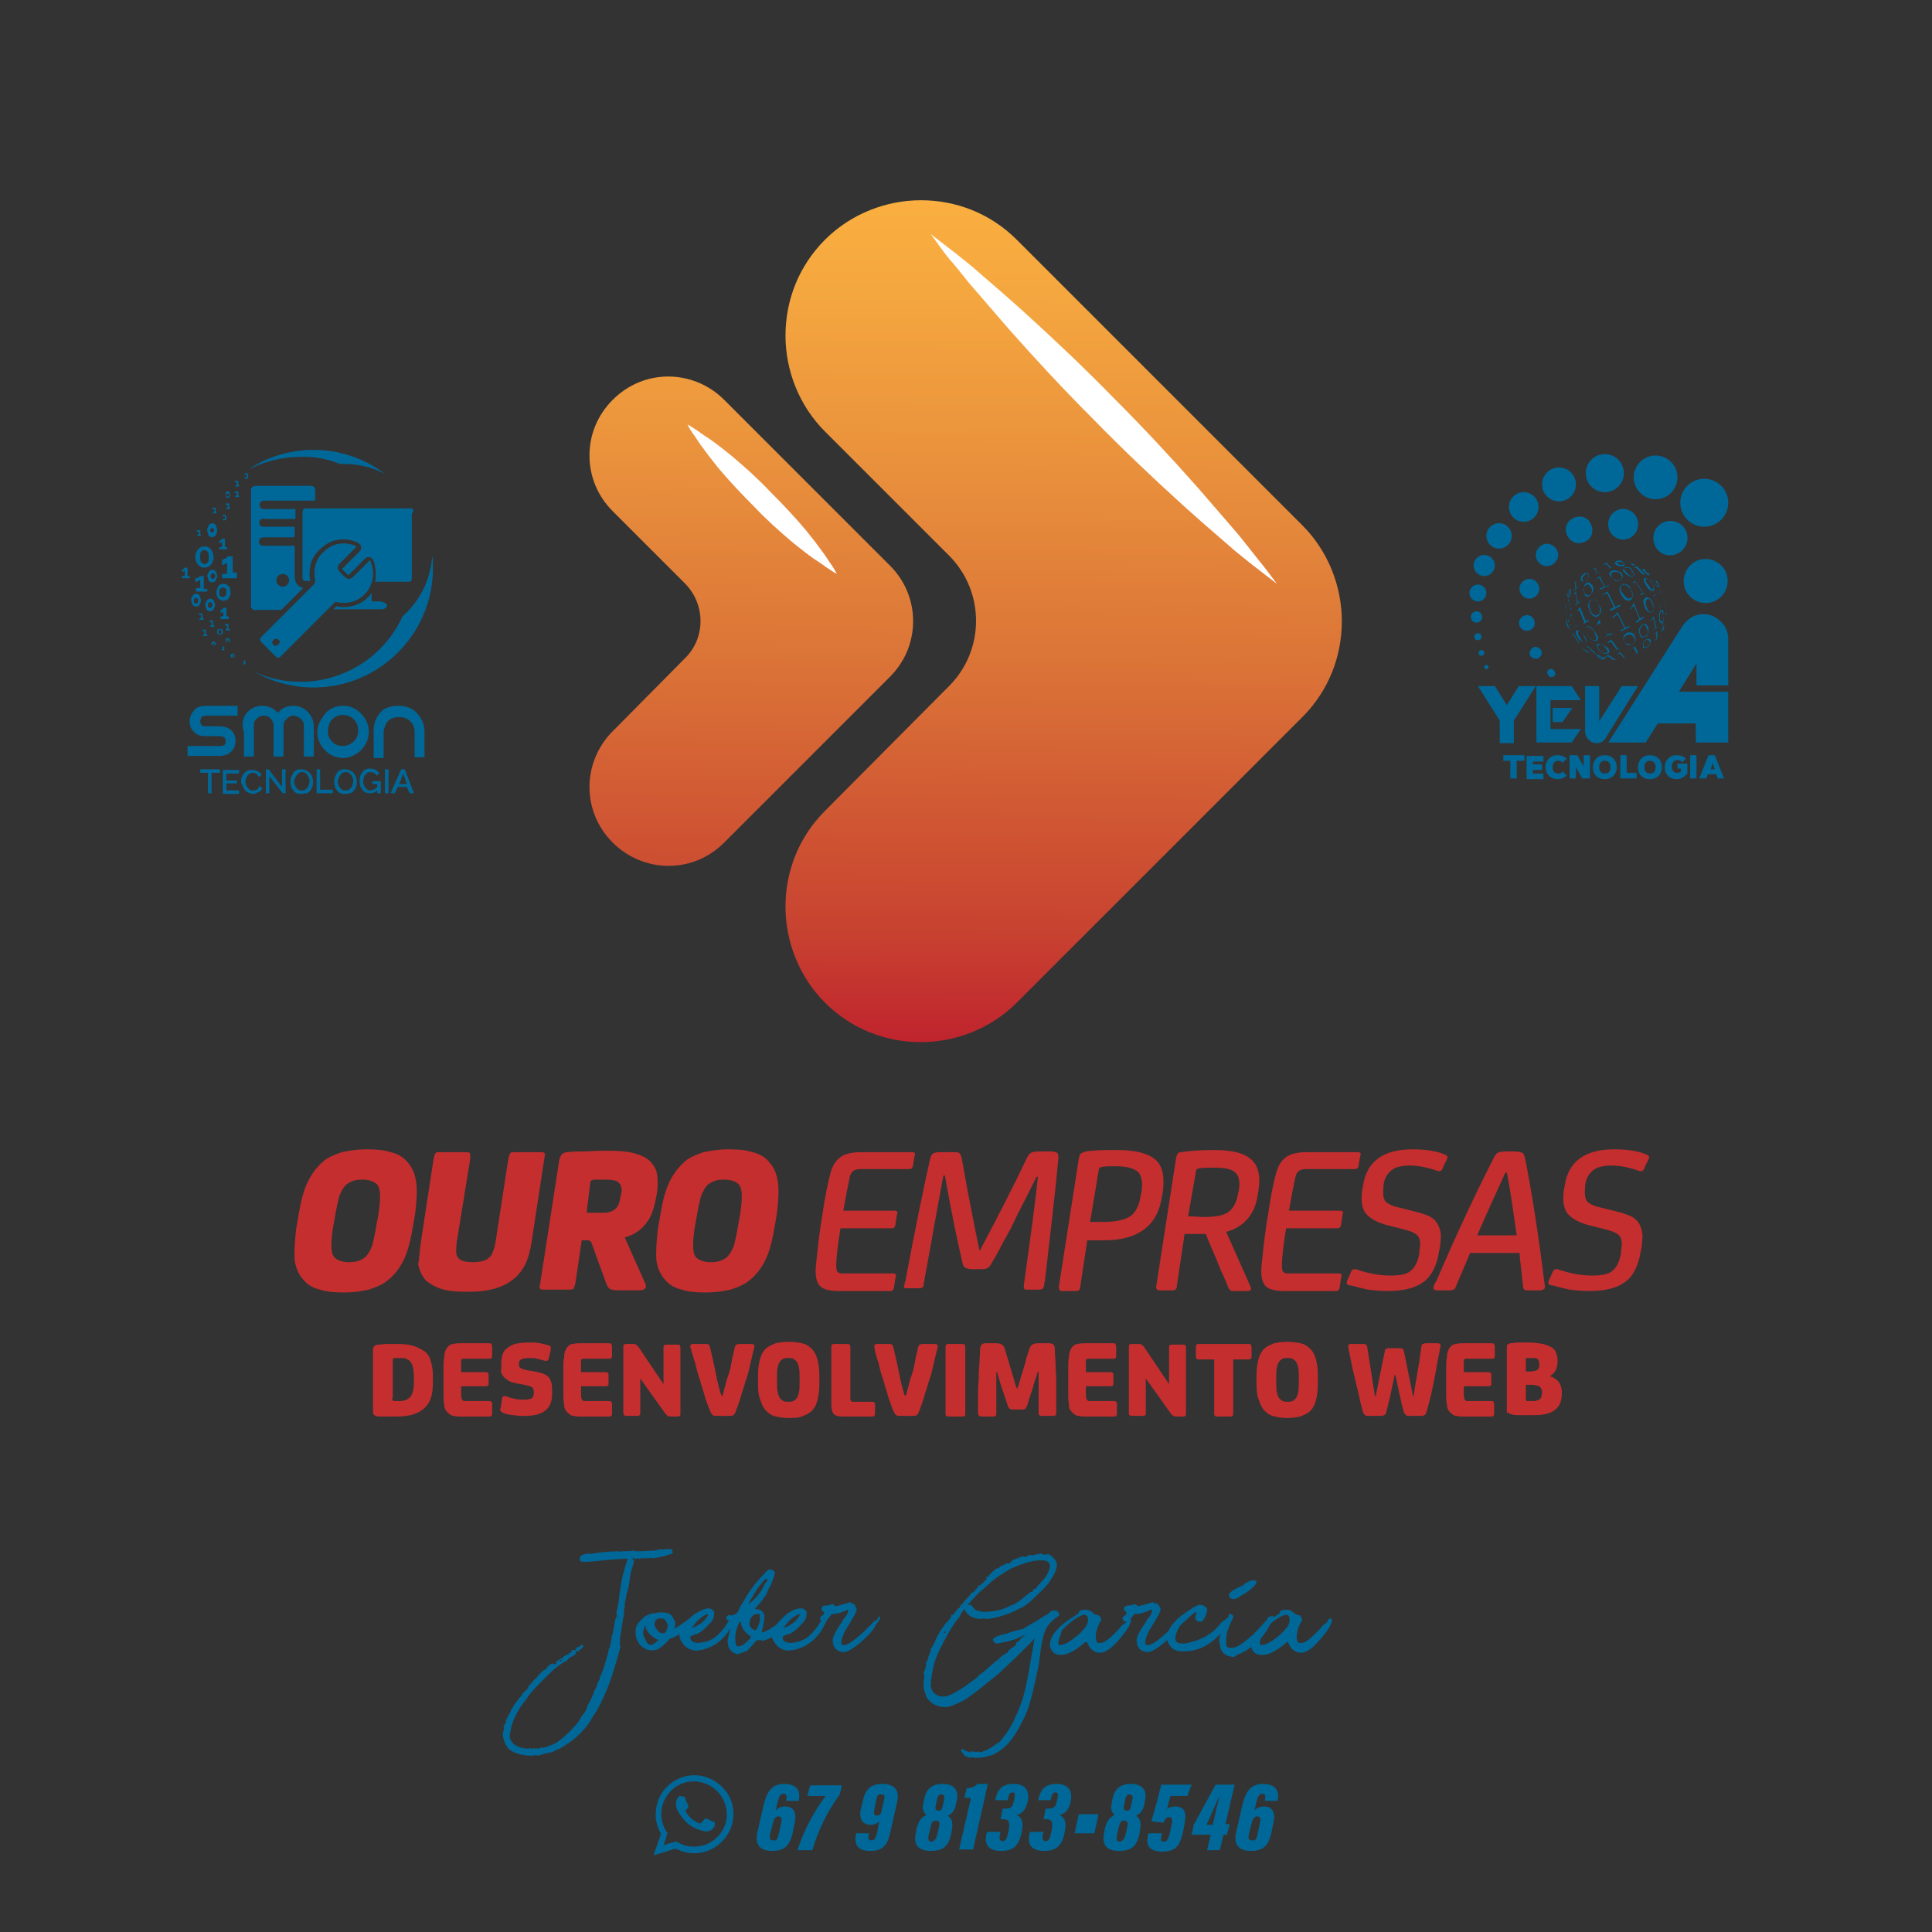 <?xml version="1.0" encoding="utf-8"?>
<!-- Generator: Adobe Illustrator 24.0.1, SVG Export Plug-In . SVG Version: 6.00 Build 0)  -->
<svg version="1.1" id="Layer_1" xmlns="http://www.w3.org/2000/svg" xmlns:xlink="http://www.w3.org/1999/xlink" x="0px" y="0px"
	 viewBox="0 0 274 274" style="enable-background:new 0 0 274 274;" xml:space="preserve">
<rect x="0" y="0" width="274" height="274" fill="#333333" stroke="none"/>
<style type="text/css">
	.st0{fill:url(#SVGID_1_);}
	.st1{fill:#FFFFFF;}
	.st2{fill:#C42E2F;}
	.st3{fill:#006899;}
	.st4{fill-rule:evenodd;clip-rule:evenodd;fill:#006899;}
</style>
<g>
	
		<linearGradient id="SVGID_1_" gradientUnits="userSpaceOnUse" x1="137.371" y1="-628.635" x2="136.321" y2="-752.798" gradientTransform="matrix(1 0 0 -1 0 -602)">
		<stop  offset="0" style="stop-color:#FBB040"/>
		<stop  offset="0.117" style="stop-color:#F5A73F"/>
		<stop  offset="0.312" style="stop-color:#E9913C"/>
		<stop  offset="0.56" style="stop-color:#DA7137"/>
		<stop  offset="0.849" style="stop-color:#C84230"/>
		<stop  offset="1" style="stop-color:#BE1E2D"/>
	</linearGradient>
	<path class="st0" d="M144.2,34c-3.8-3.8-8.7-5.6-13.6-5.6c-4.9,0-9.9,1.9-13.6,5.6c-3.8,3.8-5.6,8.7-5.6,13.6s1.9,9.9,5.6,13.6
		l17.6,17.6c5.1,5.1,5.1,13.4,0,18.5L117,115c-3.8,3.8-5.6,8.7-5.6,13.6c0,4.9,1.9,9.9,5.6,13.6c3.8,3.8,8.7,5.6,13.6,5.6
		c4.9,0,9.9-1.9,13.6-5.6l40.5-40.5c3.8-3.8,5.6-8.7,5.6-13.6s-1.9-9.9-5.6-13.6L144.2,34z M129.5,88.1c0-2.9-1.1-5.7-3.3-7.9
		l-23.5-23.5c-2.2-2.2-5.1-3.3-7.9-3.3c-2.9,0-5.7,1.1-7.9,3.3s-3.3,5-3.3,7.9s1.1,5.7,3.3,7.9l10.2,10.2c3,3,3,7.8,0,10.7
		l-10.2,10.3c-2.2,2.2-3.3,5.1-3.3,7.9c0,2.9,1.1,5.7,3.3,7.9c2.2,2.2,5.1,3.3,7.9,3.3c2.9,0,5.7-1.1,7.9-3.3L126.2,96
		C128.4,93.8,129.5,91,129.5,88.1z"/>
	<path class="st1" d="M132,33.2c1.2,0.9,2.3,1.8,3.5,2.7c1.1,0.9,2.3,1.8,3.4,2.8c2.2,1.9,4.4,3.8,6.6,5.8
		c4.3,3.9,8.5,7.9,12.6,12.1c4.1,4.1,8.1,8.4,11.9,12.7c1.9,2.2,3.8,4.4,5.7,6.6c0.9,1.1,1.8,2.3,2.7,3.4s1.8,2.3,2.7,3.5
		c-1.2-0.9-2.3-1.8-3.5-2.7c-1.1-0.9-2.3-1.8-3.4-2.8c-2.2-1.9-4.4-3.8-6.6-5.8c-4.3-3.9-8.5-7.9-12.6-12.1
		c-4.1-4.1-8.1-8.4-11.9-12.7c-1.9-2.2-3.8-4.4-5.7-6.6c-0.9-1.1-1.8-2.3-2.8-3.4C133.7,35.6,132.9,34.4,132,33.2z"/>
	<path class="st1" d="M97.5,60.2c0.6,0.3,1.1,0.7,1.6,1c0.5,0.4,1,0.7,1.6,1.1c1,0.7,2,1.5,3,2.3c1.9,1.6,3.8,3.3,5.5,5.1
		c1.8,1.8,3.5,3.6,5.1,5.5c0.8,1,1.6,2,2.3,3c0.4,0.5,0.7,1,1.1,1.6c0.4,0.5,0.7,1.1,1,1.6c-0.6-0.3-1.1-0.7-1.6-1
		c-0.5-0.4-1-0.7-1.6-1.1c-1-0.7-2-1.5-3-2.3c-1.9-1.6-3.8-3.3-5.5-5.1c-1.8-1.8-3.5-3.6-5.1-5.5c-0.8-1-1.6-2-2.3-3
		c-0.4-0.5-0.7-1-1.1-1.6C98.1,61.3,97.8,60.8,97.5,60.2z"/>
</g>
<g>
	<path class="st2" d="M42,174.3l0.4-2.3c0.3-1.8,0.7-3.3,1.3-4.5s1.4-2.2,2.4-3c0.7-0.5,1.5-0.8,2.4-1.1c1-0.2,2.1-0.4,3.4-0.4h0.2
		c1.3,0,2.4,0.1,3.3,0.4c0.9,0.2,1.6,0.6,2.1,1.1c0.8,0.8,1.3,1.7,1.5,3c0.2,1.2,0.1,2.7-0.1,4.5l-0.4,2.3c-0.3,1.8-0.7,3.3-1.3,4.5
		s-1.4,2.2-2.5,3c-0.7,0.5-1.5,0.8-2.4,1.1c-0.9,0.2-2.1,0.4-3.4,0.4h-0.2c-1.3,0-2.4-0.1-3.3-0.4c-0.9-0.2-1.6-0.6-2.1-1.1
		c-0.8-0.8-1.3-1.7-1.5-3C41.7,177.6,41.8,176.1,42,174.3z M47.3,173.7c-0.2,1.1-0.3,2.1-0.3,2.9c0,0.8,0.1,1.3,0.4,1.7
		c0.2,0.2,0.5,0.4,0.8,0.5s0.7,0.2,1.1,0.2h0.4c0.5,0,0.9-0.1,1.2-0.2c0.3-0.1,0.6-0.3,0.9-0.5c0.4-0.4,0.7-0.9,1-1.7
		c0.2-0.8,0.4-1.7,0.6-2.9l0.2-1.1c0.2-1.1,0.3-2.1,0.3-2.9c0-0.8-0.1-1.3-0.4-1.7c-0.2-0.2-0.5-0.4-0.8-0.5s-0.7-0.2-1.1-0.2h-0.4
		c-0.5,0-0.9,0.1-1.2,0.2c-0.3,0.1-0.6,0.3-0.9,0.5c-0.4,0.4-0.7,0.9-1,1.7c-0.2,0.8-0.4,1.7-0.6,2.9L47.3,173.7z"/>
	<path class="st2" d="M59.7,176.1l1.8-11.8c0.1-0.4,0.2-0.7,0.3-0.8s0.4-0.1,0.9-0.1h3c0.5,0,0.8,0,0.9,0.1s0.1,0.4,0.1,0.8
		L64.8,176c-0.1,0.6-0.1,1.1-0.1,1.5s0.1,0.7,0.3,0.9c0.3,0.4,1,0.6,2,0.6h0.1c1,0,1.8-0.2,2.2-0.6c0.3-0.2,0.5-0.5,0.6-0.9
		c0.2-0.4,0.3-0.9,0.4-1.5l1.8-11.7c0.1-0.4,0.2-0.7,0.3-0.8c0.1-0.1,0.4-0.1,0.9-0.1h3c0.5,0,0.8,0,0.9,0.1s0.1,0.4,0,0.8
		l-1.8,11.8c-0.2,1.3-0.5,2.4-0.9,3.2s-1,1.6-1.8,2.2c-1.4,1.1-3.4,1.7-6.1,1.7c0,0,0,0-0.1,0h-0.4c-1.4,0-2.6-0.1-3.5-0.4
		c-0.9-0.3-1.6-0.7-2.2-1.2c-0.6-0.7-0.9-1.4-1.1-2.3C59.5,178.4,59.5,177.3,59.7,176.1z"/>
	<path class="st2" d="M76.6,182.1l2.7-17.5c0.1-0.4,0.2-0.7,0.4-0.9c0.2-0.2,0.5-0.3,0.8-0.3c0.6-0.1,1.3-0.1,2.2-0.1
		c0.9,0,1.8-0.1,2.9-0.1h0.6c1.6,0,2.9,0.1,3.9,0.4c1,0.3,1.8,0.7,2.3,1.3c0.4,0.5,0.7,1,0.8,1.7c0.1,0.7,0.1,1.5,0,2.4l-0.1,0.6
		c-0.2,1-0.4,1.9-0.7,2.6c-0.3,0.7-0.7,1.3-1.3,1.9c-0.7,0.7-1.5,1.1-2.5,1.4l2.9,6.5c0.1,0.2,0.1,0.3,0.1,0.5c0,0.1,0,0.2-0.1,0.2
		c-0.1,0.2-0.4,0.3-0.9,0.3h-3c-0.5,0-0.9-0.1-1.1-0.2c-0.2-0.1-0.3-0.3-0.5-0.7l-2.1-5.8c0-0.1-0.1-0.2-0.2-0.3
		c-0.1,0-0.2-0.1-0.3-0.1h-0.9l-0.9,6.1c-0.1,0.4-0.2,0.7-0.3,0.8s-0.4,0.1-0.9,0.1h-3c-0.5,0-0.7,0-0.8-0.1
		C76.5,182.7,76.5,182.5,76.6,182.1z M83.2,172h2c0.5,0,0.9,0,1.2-0.1s0.6-0.2,0.8-0.4c0.4-0.3,0.7-0.9,0.8-1.8l0.1-0.4
		c0.1-0.4,0.1-0.7,0-0.9c0-0.2-0.1-0.4-0.3-0.6c-0.3-0.4-0.9-0.5-2-0.5h-0.6c-0.2,0-0.3,0-0.5,0s-0.3,0-0.4,0
		c-0.2,0-0.3,0.1-0.4,0.1c-0.1,0.1-0.2,0.2-0.2,0.4L83.2,172z"/>
	<path class="st2" d="M93.3,174.3l0.4-2.3c0.3-1.8,0.7-3.3,1.3-4.5s1.4-2.2,2.4-3c0.7-0.5,1.5-0.8,2.4-1.1c1-0.2,2.1-0.4,3.4-0.4
		h0.2c1.3,0,2.4,0.1,3.3,0.4c0.9,0.2,1.6,0.6,2.1,1.1c0.8,0.8,1.3,1.7,1.5,3c0.2,1.2,0.1,2.7-0.1,4.5l-0.4,2.3
		c-0.3,1.8-0.7,3.3-1.3,4.5c-0.6,1.2-1.4,2.2-2.5,3c-0.7,0.5-1.5,0.8-2.4,1.1c-0.9,0.2-2.1,0.4-3.4,0.4H100c-1.3,0-2.4-0.1-3.3-0.4
		c-0.9-0.2-1.6-0.6-2.1-1.1c-0.8-0.8-1.3-1.7-1.5-3C93,177.6,93.1,176.1,93.3,174.3z M98.6,173.7c-0.2,1.1-0.3,2.1-0.3,2.9
		c0,0.8,0.1,1.3,0.4,1.7c0.2,0.2,0.5,0.4,0.8,0.5s0.7,0.2,1.1,0.2h0.4c0.5,0,0.9-0.1,1.2-0.2c0.3-0.1,0.6-0.3,0.9-0.5
		c0.4-0.4,0.7-0.9,1-1.7c0.2-0.8,0.4-1.7,0.6-2.9l0.2-1.1c0.2-1.1,0.3-2.1,0.3-2.9c0-0.8-0.1-1.3-0.4-1.7c-0.2-0.2-0.5-0.4-0.8-0.5
		s-0.7-0.2-1.1-0.2h-0.4c-0.5,0-0.9,0.1-1.2,0.2c-0.3,0.1-0.6,0.3-0.9,0.5c-0.4,0.4-0.7,0.9-1,1.7c-0.2,0.8-0.4,1.7-0.6,2.9
		L98.6,173.7z"/>
	<path class="st2" d="M116.4,173.7l0.2-1.2c0.4-2.8,0.8-4.7,1.1-5.8c0.3-1.3,0.8-2.1,1.5-2.6s1.7-0.7,3-0.7h7c0.2,0,0.4,0,0.5,0.1
		s0.1,0.2,0,0.5l-0.2,1.2c0,0.2-0.1,0.4-0.2,0.5s-0.3,0.1-0.5,0.1H122c-0.4,0-0.8,0.1-1,0.3c-0.3,0.2-0.4,0.5-0.5,0.9
		c-0.3,1.4-0.6,3-0.9,4.7h7.1c0.2,0,0.4,0,0.5,0.1s0.1,0.2,0,0.5l-0.2,1.3c0,0.2-0.1,0.4-0.2,0.5s-0.3,0.1-0.5,0.1h-7.1
		c-0.4,2.4-0.6,4.2-0.6,5.4c0,0.4,0.1,0.7,0.2,0.8c0.2,0.2,0.5,0.2,0.9,0.2h6.8c0.3,0,0.4,0,0.5,0.1s0.1,0.2,0,0.5l-0.2,1.3
		c0,0.2-0.1,0.4-0.2,0.5s-0.3,0.1-0.5,0.1h-7c-1.4,0-2.3-0.2-2.8-0.7s-0.7-1.4-0.6-2.8C115.9,177.7,116.1,175.7,116.4,173.7z"/>
	<path class="st2" d="M128.2,182.6c0-0.1,0-0.3,0.1-0.5c0-0.2,0.1-0.4,0.1-0.4c1.3-7,2.5-12.8,3.5-17.3c0.1-0.4,0.2-0.6,0.4-0.8
		c0.2-0.1,0.5-0.2,1-0.2h1.7c0.5,0,0.9,0,1,0.1c0.2,0.1,0.3,0.4,0.4,0.8c1,5.7,1.9,10.1,2.5,13h0.1c2.6-4.9,4.8-9.2,6.6-13
		c0.2-0.4,0.4-0.7,0.6-0.8s0.6-0.2,1.1-0.2h1.7c0.5,0,0.8,0.1,0.9,0.2c0.2,0.1,0.2,0.4,0.2,0.8c-0.4,4.5-1.1,10.3-1.9,17.3
		c0,0.1,0,0.2-0.1,0.4c0,0.2,0,0.4-0.1,0.5c0,0.2-0.1,0.3-0.2,0.3c-0.1,0.1-0.3,0.1-0.5,0.1h-1.5c-0.3,0-0.5,0-0.5-0.1
		c-0.1-0.1-0.1-0.2-0.1-0.5c1-7.2,1.7-12.4,2-15.4H147c-0.3,0.6-0.8,1.6-1.5,3s-1.3,2.5-1.7,3.4s-1,1.9-1.6,3
		c-0.6,1.2-1.1,2.1-1.6,2.9c-0.2,0.4-0.4,0.6-0.7,0.7c-0.2,0.1-0.5,0.1-0.9,0.1h-1.2c-0.4,0-0.7-0.1-0.9-0.2
		c-0.2-0.1-0.3-0.3-0.4-0.7c-0.6-2.6-1.5-6.7-2.5-12.4h-0.2c-0.3,1.5-1.2,6.6-2.8,15.4c0,0.3-0.1,0.4-0.2,0.5
		c-0.1,0.1-0.3,0.1-0.5,0.1h-1.6C128.5,182.7,128.3,182.7,128.2,182.6C128.2,182.8,128.1,182.7,128.2,182.6z"/>
	<path class="st2" d="M150.2,182.3l2.8-18c0.1-0.3,0.1-0.6,0.3-0.7c0.1-0.1,0.4-0.2,0.7-0.3c1.3-0.2,2.8-0.2,4.5-0.2
		c2.6,0,4.4,0.5,5.4,1.4s1.3,2.4,1,4.6l-0.1,0.5c-0.3,2.2-1.2,3.8-2.6,4.8c-1.4,1-3.2,1.5-5.6,1.5c-0.9,0-1.7,0-2.4,0l-1,6.6
		c0,0.3-0.1,0.4-0.2,0.5c-0.1,0.1-0.3,0.1-0.6,0.1h-1.6c-0.3,0-0.4,0-0.5-0.1C150.2,182.8,150.1,182.6,150.2,182.3z M154.6,173.3
		c0.4,0,1.1,0,1.9,0c1.7,0,3-0.3,3.8-0.8c0.8-0.6,1.3-1.6,1.5-3.1l0.1-0.4c0.2-1.3,0-2.3-0.5-2.8c-0.6-0.5-1.6-0.8-3.2-0.8
		c-0.8,0-1.4,0-1.9,0.1c-0.3,0-0.5,0.2-0.5,0.6L154.6,173.3z"/>
	<path class="st2" d="M164,182.3l2.8-18.1c0.1-0.5,0.3-0.8,0.7-0.8c1.3-0.2,2.9-0.3,4.7-0.3c2.5,0,4.2,0.4,5.2,1.3
		c1,0.8,1.4,2.3,1.1,4.3l-0.1,0.6c-0.2,1.5-0.7,2.7-1.5,3.6c-0.8,0.9-1.8,1.5-3,1.8l3.2,7.2c0.2,0.5,0.4,0.8,0.3,0.9
		c0,0.2-0.2,0.3-0.5,0.3H175c-0.2,0-0.4,0-0.5-0.1s-0.2-0.2-0.3-0.4c-0.2-0.5-0.5-1.3-1-2.3c-0.4-1-0.8-2-1.2-2.9s-0.7-1.7-1-2.4
		c-0.3,0-0.8,0-1.4,0c-0.7,0-1.2,0-1.6,0l-1.1,7.4c0,0.3-0.1,0.4-0.2,0.5c-0.1,0.1-0.3,0.1-0.5,0.1h-1.6c-0.3,0-0.4,0-0.5-0.1
		C164,182.8,163.9,182.6,164,182.3z M168.5,172.5c1,0,1.7,0.1,2.2,0.1c1.6,0,2.8-0.2,3.5-0.7s1.2-1.4,1.4-2.7l0.1-0.4
		c0.2-1.2,0-2.1-0.5-2.5c-0.5-0.5-1.5-0.7-3.1-0.7c-0.8,0-1.5,0-2,0.1c-0.3,0-0.5,0.2-0.5,0.5L168.5,172.5z"/>
	<path class="st2" d="M179.6,173.7l0.2-1.2c0.4-2.8,0.8-4.7,1.1-5.8c0.3-1.3,0.8-2.1,1.5-2.6s1.7-0.7,3-0.7h7c0.2,0,0.4,0,0.5,0.1
		s0.1,0.2,0,0.5l-0.2,1.2c0,0.2-0.1,0.4-0.2,0.5c-0.1,0.1-0.3,0.1-0.5,0.1h-6.8c-0.4,0-0.8,0.1-1,0.3c-0.3,0.2-0.4,0.5-0.5,0.9
		c-0.3,1.4-0.6,3-0.9,4.7h7.1c0.2,0,0.4,0,0.5,0.1s0.1,0.2,0,0.5l-0.2,1.3c0,0.2-0.1,0.4-0.2,0.5c-0.1,0.1-0.3,0.1-0.5,0.1h-7.1
		c-0.4,2.4-0.6,4.2-0.6,5.4c0,0.4,0.1,0.7,0.2,0.8c0.2,0.2,0.5,0.2,0.9,0.2h6.8c0.3,0,0.4,0,0.5,0.1s0.1,0.2,0,0.5l-0.2,1.3
		c0,0.2-0.1,0.4-0.2,0.5c-0.1,0.1-0.3,0.1-0.5,0.1h-7c-1.4,0-2.3-0.2-2.8-0.7s-0.7-1.4-0.6-2.8C179.1,177.7,179.3,175.7,179.6,173.7
		z"/>
	<path class="st2" d="M191,181.9c0-0.2,0.1-0.4,0.2-0.6l0.4-0.9c0.1-0.2,0.2-0.4,0.5-0.4c0.1,0,0.3,0,0.5,0.1c1.5,0.5,3,0.8,4.6,0.8
		c1.4,0,2.4-0.2,2.9-0.7c0.6-0.5,1-1.3,1.2-2.5v-0.3c0.2-1,0.1-1.7-0.2-2.1c-0.3-0.4-1-0.7-2.2-1l-2-0.5c-1.6-0.4-2.6-1-3.2-1.7
		c-0.6-0.8-0.7-1.9-0.5-3.4l0.1-0.5c0.5-3.5,2.9-5.2,7-5.2c1.8,0,3.3,0.2,4.5,0.7c0.3,0.1,0.5,0.3,0.5,0.4c0,0.1-0.1,0.4-0.4,0.9
		l-0.3,0.7c-0.1,0.3-0.3,0.4-0.5,0.4c-0.1,0-0.2,0-0.4-0.1c-1.2-0.4-2.5-0.7-3.7-0.7s-2.1,0.2-2.7,0.7c-0.6,0.5-1,1.2-1.1,2.2v0.3
		c-0.1,0.9,0,1.5,0.3,1.9c0.4,0.4,1.1,0.7,2.1,0.9l2,0.5c0.8,0.2,1.4,0.4,1.9,0.6c0.5,0.2,0.9,0.5,1.2,0.9s0.5,0.9,0.6,1.5
		s0,1.3-0.1,2.2l-0.1,0.4c-0.3,2.1-1.1,3.6-2.2,4.4c-1.2,0.9-2.9,1.3-5.2,1.3c-0.9,0-1.8-0.1-2.7-0.2c-0.9-0.2-1.7-0.4-2.4-0.6
		C191.1,182.3,191,182.1,191,181.9z"/>
	<path class="st2" d="M203.3,182.6c0-0.2,0.1-0.5,0.4-0.9c2.7-6.3,5.4-12.1,8.1-17.4c0.2-0.4,0.4-0.7,0.6-0.8
		c0.2-0.1,0.6-0.2,1.1-0.2h1.3c0.5,0,0.9,0.1,1.1,0.2c0.2,0.1,0.3,0.4,0.4,0.8c1,5.1,1.9,10.9,2.7,17.4c0.1,0.5,0.1,0.8,0.1,0.9
		c0,0.2-0.3,0.4-0.7,0.4h-1.5c-0.4,0-0.6,0-0.7-0.1c-0.1-0.1-0.2-0.2-0.2-0.5c-0.2-1.9-0.4-3.4-0.5-4.7h-7c-0.5,1.2-1.2,2.8-2,4.7
		c-0.1,0.3-0.2,0.5-0.4,0.5c-0.1,0.1-0.4,0.1-0.8,0.1h-1.5C203.4,183,203.3,182.9,203.3,182.6z M209.5,175.2h5.6
		c-0.5-3.5-0.9-6.5-1.4-8.9h-0.2C212.5,168.5,211.1,171.5,209.5,175.2z"/>
	<path class="st2" d="M219.6,181.9c0-0.2,0.1-0.4,0.2-0.6l0.4-0.9c0.1-0.2,0.2-0.4,0.5-0.4c0.1,0,0.3,0,0.5,0.1
		c1.5,0.5,3,0.8,4.6,0.8c1.4,0,2.4-0.2,2.9-0.7c0.6-0.5,1-1.3,1.2-2.5v-0.3c0.2-1,0.1-1.7-0.2-2.1c-0.3-0.4-1-0.7-2.2-1l-2-0.5
		c-1.6-0.4-2.6-1-3.2-1.7c-0.6-0.8-0.7-1.9-0.5-3.4l0.1-0.5c0.5-3.5,2.9-5.2,7-5.2c1.8,0,3.3,0.2,4.5,0.7c0.3,0.1,0.5,0.3,0.5,0.4
		c0,0.1-0.1,0.4-0.4,0.9l-0.3,0.7c-0.1,0.3-0.3,0.4-0.5,0.4c-0.1,0-0.2,0-0.4-0.1c-1.2-0.4-2.5-0.7-3.7-0.7s-2.1,0.2-2.7,0.7
		c-0.6,0.5-1,1.2-1.1,2.2v0.3c-0.1,0.9,0,1.5,0.3,1.9c0.4,0.4,1.1,0.7,2.1,0.9l2,0.5c0.8,0.2,1.4,0.4,1.9,0.6
		c0.5,0.2,0.9,0.5,1.2,0.9s0.5,0.9,0.6,1.5s0,1.3-0.1,2.2l-0.1,0.4c-0.3,2.1-1.1,3.6-2.2,4.4c-1.2,0.9-2.9,1.3-5.2,1.3
		c-0.9,0-1.8-0.1-2.7-0.2c-0.9-0.2-1.7-0.4-2.4-0.6C219.7,182.3,219.6,182.1,219.6,181.9z"/>
</g>
<g>
	<path class="st2" d="M52.9,200.2v-8.7c0-0.3,0.1-0.5,0.2-0.6c0.1-0.1,0.3-0.2,0.6-0.2s0.7-0.1,1.1-0.1c0.4,0,0.9,0,1.4,0h0.2
		c0.9,0,1.7,0.1,2.3,0.3s1.1,0.5,1.6,0.8c0.4,0.4,0.7,0.8,0.8,1.4c0.2,0.6,0.3,1.3,0.3,2.1v0.9c0,0.9-0.1,1.6-0.3,2.2
		c-0.2,0.6-0.5,1-0.9,1.4s-1,0.7-1.6,0.9c-0.7,0.2-1.5,0.3-2.5,0.3h-0.3c-0.4,0-0.8,0-1.2,0s-0.7,0-1,0
		C53.1,200.8,52.9,200.6,52.9,200.2z M55.6,198.3c0,0.1,0,0.2,0.1,0.3c0,0,0.1,0.1,0.2,0.1s0.2,0,0.4,0c0.1,0,0.3,0,0.3,0h0.1
		c0.6,0,1.1-0.2,1.4-0.5c0.4-0.4,0.6-1.1,0.6-2.2l0,0v-0.7c0-1.1-0.2-1.8-0.5-2.2c-0.2-0.2-0.4-0.3-0.6-0.4
		c-0.2-0.1-0.5-0.1-0.9-0.1h-0.1c-0.1,0-0.2,0-0.3,0s-0.3,0-0.3,0c-0.2,0-0.3,0.1-0.3,0.3v5.4L55.6,198.3L55.6,198.3z"/>
	<path class="st2" d="M62.9,196.1v-1c0-0.3,0-0.7,0-1.2s0-0.9,0.1-1.4c0-0.4,0.1-0.8,0.2-1c0.1-0.3,0.3-0.5,0.4-0.6
		c0.1-0.1,0.4-0.3,0.7-0.3c0.3-0.1,0.7-0.1,1.1-0.1h3.8c0.3,0,0.4,0,0.5,0.1c0,0.1,0.1,0.2,0.1,0.4v1.2c0,0.2,0,0.3-0.1,0.4
		c0,0.1-0.2,0.1-0.5,0.1h-3.4c-0.2,0-0.3,0-0.3,0.1c-0.1,0-0.1,0.1-0.1,0.2v1.6h3.4c0.2,0,0.3,0,0.4,0.1s0.1,0.2,0.1,0.4v1.1
		c0,0.2,0,0.3-0.1,0.3c-0.1,0.1-0.2,0.1-0.4,0.1h-3.4c0,0.3,0,0.6,0,1c0,0.3,0,0.6,0.1,0.8c0,0.1,0.1,0.2,0.1,0.2
		c0.1,0,0.1,0.1,0.2,0.1h3.4c0.2,0,0.4,0,0.5,0.1s0.1,0.2,0.1,0.4v1.2c0,0.2,0,0.3-0.1,0.4c-0.1,0.1-0.2,0.1-0.5,0.1h-3.8
		c-0.4,0-0.7,0-1-0.1c-0.3,0-0.5-0.1-0.7-0.3c-0.2-0.1-0.3-0.3-0.5-0.5c-0.1-0.2-0.2-0.5-0.2-0.8c-0.1-0.5-0.1-1-0.1-1.5
		C62.9,197.2,62.9,196.7,62.9,196.1z"/>
	<path class="st2" d="M71.1,193.8v-0.5c0-0.9,0.2-1.6,0.7-2c0.3-0.3,0.7-0.5,1.2-0.7c0.5-0.1,1.2-0.2,2-0.2h0.1c0.5,0,1,0,1.5,0.1
		s0.9,0.2,1.2,0.3c0.2,0.1,0.3,0.1,0.3,0.2c0,0.1,0,0.3,0,0.5l-0.3,1.2c0,0.2-0.2,0.3-0.3,0.3s-0.1,0-0.2,0
		c-0.4-0.1-0.7-0.2-1.1-0.3s-0.7-0.1-1.1-0.1H75c-0.5,0-0.9,0.1-1.1,0.2c-0.2,0.1-0.3,0.3-0.3,0.6v0.1c0,0.3,0.1,0.4,0.2,0.5
		s0.4,0.2,0.8,0.3l1.2,0.2c0.5,0.1,0.8,0.2,1.2,0.3c0.3,0.1,0.6,0.3,0.8,0.5s0.3,0.5,0.4,0.8s0.1,0.7,0.1,1.2v0.4
		c0,1-0.3,1.8-0.9,2.3s-1.5,0.8-2.9,0.8h-0.2c-0.2,0-0.5,0-0.7,0c-0.3,0-0.5-0.1-0.8-0.1s-0.5-0.1-0.8-0.1c-0.2-0.1-0.4-0.1-0.6-0.2
		c-0.2-0.1-0.3-0.2-0.4-0.3s-0.1-0.2,0-0.4l0.2-1.3c0-0.2,0.1-0.4,0.3-0.4c0.1,0,0.1,0,0.2,0c0.5,0.2,0.9,0.3,1.4,0.4
		c0.5,0.1,0.8,0.1,1.2,0.1h0.1c0.5,0,0.8-0.1,1-0.2c0.2-0.1,0.3-0.4,0.3-0.7v-0.2c0-0.3-0.1-0.6-0.3-0.7s-0.5-0.2-1-0.3l-1.1-0.2
		c-0.5-0.1-0.9-0.2-1.2-0.4c-0.3-0.2-0.6-0.4-0.7-0.6c-0.2-0.2-0.3-0.5-0.4-0.8C71.1,194.5,71.1,194.2,71.1,193.8z"/>
	<path class="st2" d="M79.9,196.1v-1c0-0.3,0-0.7,0-1.2s0-0.9,0.1-1.4c0-0.4,0.1-0.8,0.2-1c0.1-0.3,0.3-0.5,0.4-0.6
		c0.2-0.2,0.4-0.3,0.7-0.3c0.3-0.1,0.7-0.1,1.1-0.1h3.8c0.3,0,0.4,0,0.5,0.1c0,0.1,0.1,0.2,0.1,0.4v1.2c0,0.2,0,0.3-0.1,0.4
		c0,0.1-0.2,0.1-0.5,0.1h-3.4c-0.2,0-0.3,0-0.3,0.1c-0.1,0-0.1,0.1-0.1,0.2v1.6h3.4c0.2,0,0.3,0,0.4,0.1s0.1,0.2,0.1,0.4v1.1
		c0,0.2,0,0.3-0.1,0.3c-0.1,0.1-0.2,0.1-0.4,0.1h-3.4c0,0.3,0,0.6,0,1c0,0.3,0,0.6,0.1,0.8c0,0.1,0.1,0.2,0.1,0.2
		c0.1,0,0.1,0.1,0.2,0.1h3.4c0.2,0,0.4,0,0.5,0.1s0.1,0.2,0.1,0.4v1.2c0,0.2,0,0.3-0.1,0.4c-0.1,0.1-0.2,0.1-0.5,0.1h-3.8
		c-0.4,0-0.7,0-1-0.1c-0.3,0-0.5-0.1-0.7-0.3c-0.2-0.1-0.3-0.3-0.5-0.5c-0.1-0.2-0.2-0.5-0.2-0.8c-0.1-0.5-0.1-1-0.1-1.5
		C79.9,197.2,79.9,196.7,79.9,196.1z"/>
	<path class="st2" d="M88.4,200.3v-9.2c0-0.2,0-0.4,0.1-0.4c0.1-0.1,0.2-0.1,0.4-0.1h0.7c0.3,0,0.5,0,0.6,0.1s0.3,0.2,0.4,0.4
		l3.5,5.2l0,0v-5.1c0-0.2,0-0.4,0.1-0.4c0.1-0.1,0.2-0.1,0.5-0.1H96c0.2,0,0.4,0,0.4,0.1c0.1,0.1,0.1,0.2,0.1,0.4v9.2
		c0,0.2,0,0.4-0.1,0.4c-0.1,0.1-0.2,0.1-0.4,0.1h-0.7c-0.3,0-0.5,0-0.6-0.1s-0.3-0.2-0.4-0.4l-3.5-4.9l0,0v4.8c0,0.2,0,0.4-0.1,0.4
		c-0.1,0.1-0.2,0.1-0.4,0.1H89c-0.2,0-0.4,0-0.5-0.1C88.5,200.7,88.4,200.6,88.4,200.3z"/>
	<path class="st2" d="M97.9,191c0-0.1,0-0.1,0-0.1c0-0.1,0-0.2,0.1-0.2c0.1-0.1,0.2-0.1,0.5-0.1h1.5c0.2,0,0.4,0,0.5,0.1
		c0.1,0,0.1,0.2,0.2,0.4c0.2,0.8,0.4,1.7,0.6,2.6c0.2,0.9,0.3,1.6,0.4,2s0.2,0.8,0.3,1.2c0.1,0.4,0.2,0.7,0.3,1h0.2
		c0.1-0.4,0.2-0.9,0.4-1.5c0.1-0.6,0.3-1.1,0.5-1.7c0.2-0.6,0.3-1.2,0.4-1.8s0.3-1.2,0.4-1.8c0.1-0.2,0.1-0.3,0.2-0.4
		c0.1,0,0.2-0.1,0.5-0.1h1.5c0.2,0,0.4,0,0.5,0.1c0,0,0.1,0.1,0.1,0.2v0.1c-0.2,0.8-0.4,1.6-0.6,2.5s-0.4,1.7-0.7,2.5
		c-0.2,0.8-0.5,1.5-0.7,2.3c-0.2,0.7-0.5,1.4-0.7,2c-0.1,0.2-0.2,0.3-0.3,0.4c-0.1,0.1-0.3,0.1-0.7,0.1h-1.6c-0.3,0-0.5,0-0.6-0.1
		s-0.2-0.2-0.3-0.4c-0.3-0.6-0.5-1.3-0.8-2.1c-0.2-0.8-0.5-1.6-0.7-2.4c-0.3-0.8-0.5-1.6-0.7-2.5C98.3,192.5,98.1,191.7,97.9,191z"
		/>
	<path class="st2" d="M107.5,196.3v-1.2c0-0.9,0.1-1.7,0.3-2.4c0.2-0.7,0.5-1.2,1-1.6c0.3-0.2,0.7-0.4,1.2-0.6
		c0.5-0.1,1.1-0.2,1.8-0.2h0.1c0.7,0,1.3,0.1,1.8,0.2c0.5,0.1,0.9,0.3,1.2,0.6c0.5,0.4,0.8,0.9,1,1.6c0.2,0.7,0.3,1.4,0.3,2.4v1.2
		c0,0.9-0.1,1.7-0.3,2.4s-0.5,1.2-1,1.6c-0.3,0.2-0.7,0.4-1.2,0.6s-1.1,0.2-1.8,0.2h-0.1c-0.7,0-1.3-0.1-1.7-0.2
		c-0.5-0.1-0.9-0.3-1.2-0.6c-0.5-0.4-0.8-0.9-1-1.6C107.6,198.1,107.5,197.3,107.5,196.3z M110.2,196c0,0.6,0,1.1,0.1,1.5
		s0.2,0.7,0.4,0.9c0.1,0.1,0.3,0.2,0.4,0.3c0.2,0.1,0.4,0.1,0.6,0.1h0.2c0.2,0,0.4,0,0.6-0.1s0.3-0.2,0.4-0.3
		c0.2-0.2,0.3-0.5,0.4-0.9s0.1-0.9,0.1-1.5v-0.6c0-0.6,0-1.1-0.1-1.5s-0.2-0.7-0.4-0.9c-0.1-0.1-0.3-0.2-0.4-0.3
		c-0.2-0.1-0.4-0.1-0.6-0.1h-0.2c-0.2,0-0.4,0-0.6,0.1s-0.3,0.2-0.4,0.3c-0.2,0.2-0.3,0.5-0.4,0.9s-0.1,0.9-0.1,1.5V196z"/>
	<path class="st2" d="M117.9,199.2v-8.1c0-0.2,0-0.4,0.1-0.4c0.1-0.1,0.2-0.1,0.5-0.1h1.5c0.2,0,0.4,0,0.5,0.1s0.1,0.2,0.1,0.4v7.3
		c0,0.1,0,0.2,0.1,0.3s0.2,0.1,0.3,0.1h2.5c0.3,0,0.4,0,0.5,0.1s0.1,0.2,0.1,0.4v1.1c0,0.2,0,0.3-0.1,0.4c-0.1,0.1-0.2,0.1-0.5,0.1
		h-3.9c-0.7,0-1.1-0.1-1.4-0.4C118,200.2,117.9,199.8,117.9,199.2z"/>
	<path class="st2" d="M124,191c0-0.1,0-0.1,0-0.1c0-0.1,0-0.2,0.1-0.2c0.1-0.1,0.2-0.1,0.5-0.1h1.4c0.2,0,0.4,0,0.5,0.1
		c0.1,0,0.1,0.2,0.2,0.4c0.2,0.8,0.4,1.7,0.6,2.6c0.2,0.9,0.3,1.6,0.4,2s0.2,0.8,0.3,1.2s0.2,0.7,0.3,1h0.2c0.1-0.4,0.2-0.9,0.4-1.5
		c0.1-0.6,0.3-1.1,0.5-1.7c0.2-0.6,0.3-1.2,0.4-1.8s0.3-1.2,0.4-1.8c0.1-0.2,0.1-0.3,0.2-0.4c0.1,0,0.2-0.1,0.5-0.1h1.5
		c0.2,0,0.4,0,0.5,0.1c0,0,0.1,0.1,0.1,0.2v0.1c-0.2,0.8-0.4,1.6-0.6,2.5c-0.2,0.9-0.4,1.7-0.7,2.5c-0.2,0.8-0.5,1.5-0.7,2.3
		c-0.2,0.7-0.5,1.4-0.7,2c-0.1,0.2-0.2,0.3-0.3,0.4c-0.1,0.1-0.3,0.1-0.7,0.1h-1.6c-0.3,0-0.5,0-0.6-0.1s-0.2-0.2-0.3-0.4
		c-0.3-0.6-0.5-1.3-0.8-2.1c-0.2-0.8-0.5-1.6-0.7-2.4c-0.3-0.8-0.5-1.6-0.7-2.5C124.3,192.5,124.1,191.7,124,191z"/>
	<path class="st2" d="M134.1,200.4v-9.3c0-0.2,0-0.4,0.1-0.4c0.1-0.1,0.2-0.1,0.5-0.1h1.6c0.2,0,0.4,0,0.5,0.1s0.1,0.2,0.1,0.4v9.3
		c0,0.2,0,0.4-0.1,0.4c-0.1,0.1-0.2,0.1-0.5,0.1h-1.6c-0.2,0-0.4,0-0.5-0.1C134.1,200.8,134.1,200.6,134.1,200.4z"/>
	<path class="st2" d="M138.7,200.3c0-0.7,0-1.4,0-2.2s0-1.5,0.1-2.3c0-0.8,0-1.5,0.1-2.3c0-0.7,0.1-1.5,0.1-2.1
		c0-0.3,0.1-0.6,0.2-0.7c0.1-0.1,0.3-0.2,0.6-0.2h1.5c0.4,0,0.6,0.1,0.8,0.2c0.2,0.1,0.3,0.3,0.4,0.6c0.2,0.6,0.3,1.1,0.5,1.6
		c0.1,0.5,0.3,1,0.4,1.4s0.3,0.9,0.4,1.3c0.1,0.4,0.2,0.8,0.4,1.3h0.1c0.1-0.4,0.3-0.8,0.4-1.3s0.3-0.9,0.4-1.3
		c0.1-0.4,0.3-0.9,0.4-1.4s0.3-1,0.5-1.6c0.1-0.3,0.2-0.5,0.4-0.6s0.4-0.2,0.8-0.2h1.6c0.3,0,0.5,0.1,0.6,0.2
		c0.1,0.1,0.2,0.3,0.2,0.7c0,0.7,0.1,1.4,0.1,2.1c0,0.7,0.1,1.5,0.1,2.3s0,1.5,0,2.3s0,1.5,0,2.2c0,0.2,0,0.4-0.1,0.4
		c-0.1,0.1-0.2,0.1-0.5,0.1h-1.3c-0.3,0-0.4,0-0.5-0.1s-0.1-0.2-0.1-0.4c0-0.4,0-0.8,0-1.3s0-1,0-1.5s0-1,0-1.5s0-1,0-1.5h-0.1
		c-0.3,0.9-0.6,1.8-0.8,2.6c-0.3,0.8-0.5,1.5-0.7,2.2c-0.1,0.2-0.2,0.4-0.3,0.5s-0.3,0.1-0.6,0.1h-1c-0.3,0-0.4,0-0.6-0.1
		c-0.1-0.1-0.2-0.2-0.3-0.5c-0.2-0.6-0.4-1.3-0.7-2.1s-0.5-1.7-0.8-2.6h-0.1c0,0.5,0,1,0,1.5s0,1,0,1.5s0,1,0,1.5s0,0.9,0,1.3
		c0,0.2,0,0.4-0.1,0.4c-0.1,0.1-0.2,0.1-0.5,0.1h-1.3c-0.3,0-0.4,0-0.5-0.1C138.7,200.7,138.7,200.5,138.7,200.3z"/>
	<path class="st2" d="M151.5,196.1v-1c0-0.3,0-0.7,0-1.2s0-0.9,0.1-1.4c0-0.4,0.1-0.8,0.2-1c0.1-0.3,0.3-0.5,0.4-0.6
		c0.2-0.2,0.4-0.3,0.7-0.3c0.3-0.1,0.7-0.1,1.1-0.1h3.8c0.3,0,0.4,0,0.4,0.1s0.1,0.2,0.1,0.4v1.2c0,0.2,0,0.3-0.1,0.4
		c0,0.1-0.2,0.1-0.4,0.1h-3.4c-0.1,0-0.3,0-0.3,0.1c-0.1,0-0.1,0.1-0.1,0.2v1.6h3.4c0.2,0,0.3,0,0.4,0.1c0.1,0.1,0.1,0.2,0.1,0.4
		v1.1c0,0.2,0,0.3-0.1,0.3c-0.1,0.1-0.2,0.1-0.4,0.1H154c0,0.3,0,0.6,0,1c0,0.3,0,0.6,0.1,0.8c0,0.1,0.1,0.2,0.1,0.2
		c0.1,0,0.1,0.1,0.2,0.1h3.4c0.2,0,0.4,0,0.5,0.1s0.1,0.2,0.1,0.4v1.2c0,0.2,0,0.3-0.1,0.4c-0.1,0.1-0.2,0.1-0.5,0.1H154
		c-0.4,0-0.7,0-1-0.1c-0.3,0-0.5-0.1-0.7-0.3c-0.2-0.1-0.3-0.3-0.5-0.5s-0.2-0.5-0.2-0.8c-0.1-0.5-0.1-1-0.1-1.5
		C151.5,197.2,151.5,196.7,151.5,196.1z"/>
	<path class="st2" d="M160.1,200.3v-9.2c0-0.2,0-0.4,0.1-0.4c0.1-0.1,0.2-0.1,0.4-0.1h0.7c0.3,0,0.5,0,0.6,0.1s0.3,0.2,0.4,0.4
		l3.5,5.2l0,0v-5.1c0-0.2,0-0.4,0.1-0.4c0.1-0.1,0.2-0.1,0.5-0.1h1.3c0.2,0,0.4,0,0.4,0.1c0.1,0.1,0.1,0.2,0.1,0.4v9.2
		c0,0.2,0,0.4-0.1,0.4c-0.1,0.1-0.2,0.1-0.4,0.1H167c-0.3,0-0.5,0-0.6-0.1s-0.3-0.2-0.4-0.4l-3.5-4.9l0,0v4.8c0,0.2,0,0.4-0.1,0.4
		c-0.1,0.1-0.2,0.1-0.4,0.1h-1.3c-0.2,0-0.4,0-0.5-0.1C160.1,200.7,160.1,200.6,160.1,200.3z"/>
	<path class="st2" d="M169.6,192.3v-1.2c0-0.2,0-0.3,0.1-0.4s0.2-0.1,0.4-0.1h6.9c0.2,0,0.4,0,0.4,0.1s0.1,0.2,0.1,0.4v1.2
		c0,0.2,0,0.3-0.1,0.4c-0.1,0.1-0.2,0.1-0.4,0.1h-2.1v7.6c0,0.2,0,0.3-0.1,0.4c-0.1,0.1-0.2,0.1-0.5,0.1h-1.5c-0.2,0-0.4,0-0.5-0.1
		s-0.1-0.2-0.1-0.4v-7.6h-2.1c-0.2,0-0.4,0-0.4-0.1C169.6,192.6,169.6,192.5,169.6,192.3z"/>
	<path class="st2" d="M178.2,196.3v-1.2c0-0.9,0.1-1.7,0.3-2.4s0.5-1.2,1-1.6c0.3-0.2,0.7-0.4,1.2-0.6c0.5-0.1,1.1-0.2,1.8-0.2h0.1
		c0.7,0,1.3,0.1,1.8,0.2c0.5,0.1,0.9,0.3,1.2,0.6c0.5,0.4,0.8,0.9,1,1.6c0.2,0.7,0.3,1.4,0.3,2.4v1.2c0,0.9-0.1,1.7-0.3,2.4
		s-0.5,1.2-1,1.6c-0.3,0.2-0.7,0.4-1.2,0.6c-0.5,0.1-1.1,0.2-1.8,0.2h-0.1c-0.7,0-1.3-0.1-1.7-0.2c-0.5-0.1-0.9-0.3-1.2-0.6
		c-0.5-0.4-0.8-0.9-1-1.6C178.3,198.1,178.2,197.3,178.2,196.3z M181,196c0,0.6,0,1.1,0.1,1.5s0.2,0.7,0.4,0.9
		c0.1,0.1,0.3,0.2,0.4,0.3c0.2,0.1,0.4,0.1,0.6,0.1h0.2c0.2,0,0.4,0,0.6-0.1s0.3-0.2,0.4-0.3c0.2-0.2,0.3-0.5,0.4-0.9
		c0.1-0.4,0.1-0.9,0.1-1.5v-0.6c0-0.6,0-1.1-0.1-1.5s-0.2-0.7-0.4-0.9c-0.1-0.1-0.3-0.2-0.4-0.3c-0.2-0.1-0.4-0.1-0.6-0.1h-0.2
		c-0.2,0-0.4,0-0.6,0.1s-0.3,0.2-0.4,0.3c-0.2,0.2-0.3,0.5-0.4,0.9c-0.1,0.4-0.1,0.9-0.1,1.5V196z"/>
	<path class="st2" d="M191.2,191C191.2,191,191.2,190.9,191.2,191c0-0.2,0-0.3,0.1-0.3c0.1-0.1,0.2-0.1,0.4-0.1h1.6
		c0.2,0,0.3,0,0.4,0.1c0.1,0,0.2,0.2,0.2,0.3l1.1,7h0.1l1.3-6.4c0-0.2,0.1-0.3,0.2-0.3c0.1-0.1,0.3-0.1,0.5-0.1h1.3
		c0.2,0,0.4,0,0.5,0.1s0.2,0.2,0.2,0.3l1.3,6.4h0.1c0.1-1,0.3-2,0.5-3.2c0.2-1.1,0.4-2.4,0.6-3.9c0-0.2,0.1-0.3,0.2-0.3
		c0.1,0,0.2-0.1,0.4-0.1h1.6c0.2,0,0.3,0,0.4,0.1c0.1,0.1,0.1,0.1,0.1,0.2v0.1c-0.3,1.6-0.6,3.1-0.9,4.8c-0.3,1.6-0.7,3.2-1.1,4.6
		c-0.1,0.2-0.1,0.3-0.3,0.4c-0.1,0.1-0.3,0.1-0.6,0.1H200c-0.3,0-0.5,0-0.6-0.1s-0.2-0.2-0.3-0.4c-0.2-0.7-0.4-1.5-0.6-2.5
		c-0.2-0.9-0.4-1.8-0.6-2.8h-0.1c-0.2,0.9-0.4,1.9-0.6,2.8c-0.2,0.9-0.4,1.7-0.6,2.5c-0.1,0.2-0.1,0.3-0.3,0.4
		c-0.1,0.1-0.3,0.1-0.7,0.1h-1.4c-0.3,0-0.5,0-0.6-0.1s-0.2-0.2-0.3-0.4c-0.4-1.5-0.7-3-1.1-4.6C191.8,194.1,191.5,192.6,191.2,191z
		"/>
	<path class="st2" d="M205.1,196.1v-1c0-0.3,0-0.7,0-1.2s0-0.9,0.1-1.4c0-0.4,0.1-0.8,0.2-1c0.1-0.3,0.3-0.5,0.4-0.6
		s0.4-0.3,0.7-0.3c0.3-0.1,0.7-0.1,1.1-0.1h3.8c0.3,0,0.4,0,0.5,0.1c0,0.1,0.1,0.2,0.1,0.4v1.2c0,0.2,0,0.3-0.1,0.4
		c0,0.1-0.2,0.1-0.5,0.1H208c-0.2,0-0.3,0-0.3,0.1c-0.1,0-0.1,0.1-0.1,0.2v1.6h3.4c0.2,0,0.3,0,0.4,0.1c0.1,0.1,0.1,0.2,0.1,0.4v1.1
		c0,0.2,0,0.3-0.1,0.3c-0.1,0.1-0.2,0.1-0.4,0.1h-3.4c0,0.3,0,0.6,0,1c0,0.3,0,0.6,0.1,0.8c0,0.1,0.1,0.2,0.1,0.2
		c0.1,0,0.1,0.1,0.2,0.1h3.4c0.2,0,0.4,0,0.4,0.1c0.1,0.1,0.1,0.2,0.1,0.4v1.2c0,0.2,0,0.3-0.1,0.4s-0.2,0.1-0.4,0.1h-3.8
		c-0.4,0-0.7,0-1-0.1c-0.3,0-0.5-0.1-0.7-0.3c-0.2-0.1-0.3-0.3-0.5-0.5c-0.1-0.2-0.2-0.5-0.2-0.8c-0.1-0.5-0.1-1-0.1-1.5
		C205.1,197.2,205.1,196.7,205.1,196.1z"/>
	<path class="st2" d="M213.7,200.1v-8.9c0-0.2,0-0.4,0.1-0.5s0.2-0.1,0.4-0.2c0.4,0,0.7-0.1,1.1-0.1c0.4,0,0.8,0,1.3,0h0.2
		c0.8,0,1.4,0.1,2,0.2c0.5,0.1,0.9,0.3,1.3,0.5c0.3,0.2,0.5,0.5,0.6,0.8s0.2,0.6,0.2,1.1v0.1c0,0.5-0.1,0.9-0.3,1.3
		c-0.2,0.3-0.5,0.6-0.8,0.8l0,0c0.5,0.1,0.9,0.4,1.2,0.7c0.3,0.4,0.5,0.9,0.5,1.5v0.2c0,0.9-0.2,1.6-0.7,2.1c-0.6,0.7-1.7,1-3.2,1
		h-0.4c-0.6,0-1.1,0-1.6,0s-0.9,0-1.1-0.1c-0.2,0-0.4-0.1-0.5-0.2C213.7,200.4,213.7,200.3,213.7,200.1z M216.4,194.5h0.7
		c0.4,0,0.7-0.1,0.9-0.2c0.2-0.1,0.3-0.4,0.3-0.7v-0.2c0-0.3-0.1-0.5-0.2-0.6c-0.1-0.2-0.4-0.2-0.8-0.2H217c-0.1,0-0.2,0-0.3,0
		s-0.2,0-0.2,0c-0.1,0-0.1,0.1-0.1,0.2V194.5z M216.4,198.4c0,0.2,0.1,0.3,0.2,0.3c0.1,0,0.2,0,0.3,0s0.2,0,0.3,0h0.2
		c0.3,0,0.5,0,0.6-0.1c0.2,0,0.3-0.1,0.4-0.2c0.1-0.1,0.2-0.2,0.2-0.3s0.1-0.3,0.1-0.5v-0.1c0-0.4-0.1-0.6-0.3-0.8
		c-0.1-0.1-0.2-0.1-0.4-0.2c-0.2,0-0.4-0.1-0.7-0.1h-0.9L216.4,198.4L216.4,198.4z"/>
</g>
<g>
	<path class="st3" d="M89.4,220.9c0.1,0.1,0.3,0.1,0.5,0.4v0.1c0,0.1-0.2,0.8-0.5,1.9v0.1c-0.1,0.4-0.1,0.5-0.1,0.6c0,0,0,0.1,0,0.1
		c-0.1,0.7-0.2,1.3-0.4,1.8v0.1c0,0.1,0,0.1-0.1,0.2c0,0,0,0.1,0,0.3c-0.1,0.5-0.2,0.8-0.2,0.9c0,0.1,0,0.3,0,0.6l-0.1,0.2v0.6
		c-0.2,1.3-0.4,2.2-0.4,2.7c-0.1,0.1-0.1,0.2-0.1,0.3v0.1H88c0,0.1-0.1,0.6-0.1,1.5l0.1,0.1c-0.8,3.1-1.6,5.5-2.4,7.2
		c-0.6,1.3-1.1,2.2-1.5,2.7c-0.5,1-1.4,2.2-2.9,3.4c-0.4,0.3-1,0.7-1.8,1.2c-0.4,0.1-0.7,0.3-1.1,0.5c-0.1,0-0.7,0.1-1.7,0.4
		l-0.3,0.1c-0.1,0-0.1,0-0.2-0.1c-0.3,0-0.4,0.1-0.5,0.1c-1.7,0-2.9-0.4-3.6-1.1c0-0.1-0.1-0.2-0.3-0.5c-0.3-0.7-0.4-1.2-0.4-1.5
		l0.1-0.4c0.1-0.3,0.1-0.4,0.1-0.4c0,0,0-0.1-0.1-0.1c0.1-0.4,0.3-0.7,0.4-0.8c0,0,0-0.1-0.1-0.1c0.4-0.8,0.6-1.3,0.8-1.3v0.1
		c-0.1,0-0.1-0.1-0.1-0.3c0.2-0.2,0.4-0.5,0.5-0.8c0.6-0.8,0.9-1.2,1.1-1.3v-0.2l0.6-0.6c0.1,0,0.3-0.3,0.5-0.8c0.1,0,0.2,0,0.3,0.1
		c0.1,0,0.1-0.1,0.2-0.1c0,0.1,0,0.1,0,0.2c-0.1,0-0.1,0-0.4,0c0.1-0.4,0.3-0.6,0.6-0.9c0.3-0.2,0.4-0.3,0.4-0.4
		c0.5-0.6,0.9-1,1.3-1.1c0.1-0.3,0.2-0.4,0.3-0.4v0.1v-0.1c0-0.1,0.2-0.2,0.5-0.4c0.1,0,0.1,0,0.2,0.1c0.2,0,0.4,0,0.4,0l-0.1-0.2
		c0.4-0.4,0.7-0.6,1-0.7c0-0.1,0.4-0.4,0.9-0.5v-0.2H81v0.1H81h-0.1c0-0.1,0.1-0.2,0.2-0.3l0,0v-0.2h0.5l0.1,0.5
		c-0.4,0.4-0.7,0.5-0.8,0.5c-0.2,0.1-0.4,0.4-0.6,0.6c-0.2,0-0.8,0.4-1.8,1.2c-2.1,2-3.4,3.4-3.8,4.1c-1.3,1.6-2.2,3.3-2.4,5.2
		c-0.1,0.3,0.1,0.7,0.5,1.2c0.6,0.5,1.3,0.7,2.3,0.7v-0.1l0.3,0.1h0.1c0.1,0,0.1,0,0.2-0.1c0.1,0.1,0.1,0.1,0.2,0.1
		c0.1,0,0.1,0,0.2-0.1c0.1,0.1,0.1,0.1,0.2,0.1c0.1,0,0.3-0.1,0.6-0.2c0.1,0.1,0.1,0.1,0.1,0.1c1-0.3,1.8-0.6,2.4-1.1
		c0.8-0.6,1.5-1.3,2.1-2c0.6-0.6,0.8-1.1,1-1.4c0.5-0.6,0.8-1.1,0.8-1.5c0.1-0.1,0.5-0.8,0.9-1.8l0.1-0.4c0.1,0,0.3-0.4,0.5-1.1
		c0.1-0.2,0.2-0.4,0.3-0.4v0.1l-0.1-0.3c0.3-0.5,0.6-1.3,1-2.7c0,0,0,0,0,0.1c0,0,0-0.1,0-0.1s0.1-0.4,0.3-1.1V234l0.2-0.4v-0.1
		c0.1-0.4,0.1-0.7,0.3-0.9c0-0.1,0-0.1,0-0.2l-0.2,0.8c0,0.1,0-0.2,0.1-0.7c0.1-0.6,0.1-0.8,0.1-0.8l0.1,0.1l0.1-0.8
		c0.1-0.1,0.1-0.1,0.1-0.1v-0.5c0.1-0.4,0.1-0.5,0.2-0.6h-0.1c0.1-0.2,0.2-0.4,0.3-0.8c-0.1-0.2-0.1-0.4-0.1-0.4
		c0.1-0.1,0.2-0.7,0.4-1.8c0-0.1,0-0.3,0-0.4l0.1-0.3c0,0.1-0.1,0.1-0.1,0.1l0.1-0.3l0.1-0.7c0.1-1.1,0.5-2.5,1-4.1L89.4,220.9z
		 M79.6,235.6v-0.2h-0.2v0.2H79.6z M79.9,235.3v-0.1h-0.2v0.1H79.9z M81.8,233.6h0.4l-0.1,0.4c-0.1,0-0.3,0.1-0.5,0.2L81.8,233.6z
		 M81.8,233.8h0.4l-0.1,0.4h-0.4L81.8,233.8z M82.4,233.3h0.3v0.2c-0.1,0.3-0.4,0.5-0.7,0.5v-0.3C82.1,233.6,82.2,233.5,82.4,233.3z
		 M94.5,219.7h0.8c0,0.1,0,0.2,0.1,0.4v0.2c-0.8,0.3-1.8,0.6-2.9,0.7c-0.1-0.1-0.1-0.1-0.1-0.1c-0.1,0.1-0.7,0.1-1.6,0.1v0.1
		l-0.3-0.1c-0.1,0-0.1,0-0.2,0.1c-0.2,0-0.3,0-0.3-0.1c-2.7,0.1-4.5,0.3-5.5,0.4c-0.8,0.1-1.3,0.1-1.7,0.1c-0.4,0-0.6-0.1-0.6-0.5
		c0.1-0.4,0.5-0.6,1.3-0.7l0.1,0.1c1.8-0.3,3.2-0.4,4.1-0.4l0.2,0.1c0.1-0.1,0.3-0.1,0.4-0.1h0.1c0.5,0,0.9,0,1.3-0.1
		c0.3,0,0.4,0.1,0.5,0.1c1.2,0,2-0.1,2.5-0.1H93c0.1-0.1,0.4-0.1,0.8-0.2l0.1,0.1l0.3-0.1c0.1,0.1,0.1,0.1,0.1,0.1
		C94.3,219.7,94.4,219.7,94.5,219.7z M84.3,242L84.3,242l-0.1-0.1v0.1v0.1L84.3,242L84.3,242z M87.7,229.3h-0.1v0.2h0.1
		C87.7,229.4,87.7,229.3,87.7,229.3z"/>
	<path class="st3" d="M93,228.8l0.2-0.1c1.2-0.1,1.8,0.1,2,0.4c0.1,0,0.2,0.3,0.5,0.8c0.1,0.2,0.1,0.6-0.1,1.2v-0.1l0,0
		c0.2-0.1,1.1-0.6,2.6-1.8c0.2-0.1,0.4-0.2,0.5-0.2c0.1,0.5-0.6,1.4-2.4,2.8c-0.5,0.3-0.9,0.5-1.3,0.6c-0.7,0.8-1.3,1.3-1.7,1.5
		c-0.1,0-0.2,0.1-0.4,0.1c-0.8,0.2-1.6-0.1-2.2-0.8c-0.1-0.2-0.3-0.5-0.4-0.7c-0.4-1.3-0.1-2.2,0.8-2.9c0.3-0.4,0.8-0.6,1.4-0.8
		C92.6,228.8,92.7,228.8,93,228.8z M91.3,232.1l0.1,0.1c0.2,0.6,0.4,0.9,0.6,1c0.2,0.1,0.4,0.1,0.6,0c0.6-0.4,0.8-0.6,0.8-0.6l0,0
		c-0.9-0.4-1.5-1-1.7-1.5c0,0-0.1-0.1-0.1-0.1c0-0.2,0-0.4-0.1-0.5l0,0C91.3,231,91.1,231.5,91.3,232.1z M92.9,230.7
		c0.4,0.7,0.8,1.1,1.3,0.9h0.1c0.3-0.4,0.4-0.8,0.4-1.2c-0.3-0.7-0.6-1-0.9-0.8c0-0.1-0.1-0.1-0.2-0.1C93,229.6,92.7,230,92.9,230.7
		z"/>
	<path class="st3" d="M100.5,228.1c0.3,0,0.5,0.1,0.8,0.5c0,0.6-0.1,1-0.4,1.4c-1,1.1-1.8,1.8-2.4,1.8l-0.6,0.3v0.2
		c0,0.4,0.4,0.7,1.2,0.7c0.6-0.1,1.1-0.1,1.6-0.4c0.6-0.2,1.3-0.8,2.2-2c0.2-0.4,0.5-0.8,0.9-1.2h0.2c0,0.1,0,0.3,0.1,0.4v0.1
		c-1,2.3-2.5,3.6-4.6,4.1c-0.2,0-0.4,0-0.6,0.1c-1.2,0-2-0.6-2.5-1.8l-0.1-0.9h0.3c0.1-0.8,0.8-1.5,1.9-2.5
		C99.5,228.3,100.1,228.1,100.5,228.1z M98.1,230.9c1.1-0.4,1.9-1,2.3-1.8V229c0-0.1,0-0.1,0-0.1C99.7,229.1,98.9,229.7,98.1,230.9
		L98.1,230.9L98.1,230.9z M104.4,229.1l0.1,0.3l-0.2,0.1H104v-0.4L104.4,229.1z"/>
	<path class="st3" d="M109,222.6h0.1c0.4,0,0.6,0.1,0.8,0.4v0.1c-0.3,1.1-0.6,1.8-1,2.4c0,0.4-0.6,1.3-1.8,2.6v0.1
		c0.8,0,1.3,0.4,1.3,1.1c0,0.4-0.1,1.2-0.4,2.2h0.2c0.9-0.3,2-1.1,3.4-2.2h0.1c0.1,0,0.1,0.1,0.1,0.1c0,0.4-0.5,1.1-1.5,2.2
		c-0.7,0.6-1.4,0.9-2.1,1.1c-0.3-0.1-0.5-0.1-0.8-0.1c-0.1,0-0.5,0.5-1.4,1.5c-0.7,0.3-1.3,0.5-1.5,0.5c-0.8-0.3-1.3-0.8-1.3-1.8
		v-0.3l0.6-2.4c0,0-0.2-0.1-0.7-0.4c-0.1-0.1-0.1-0.2-0.1-0.3s0.1-0.2,0.4-0.4l0.1,0.1c0.7,0,1.1-0.3,1.3-0.8c0-0.1,0.2-0.5,0.6-1.1
		c0.8-1.5,1.8-2.8,2.9-3.9C108.7,222.8,109,222.6,109,222.6z M104.9,230c-0.5,1-0.7,1.8-0.6,2.7c0,0.5,0.1,0.8,0.4,0.8
		c0.4,0,1.1-0.4,1.8-1.3v-0.1c-0.9-0.6-1.4-1.3-1.4-2L104.9,230z M106.1,227.5L106.1,227.5L106.1,227.5c0.7-0.4,1.5-1.2,2.2-2.5
		c0.2-0.5,0.4-0.7,0.5-0.7v-0.4h-0.1c-0.2,0-0.6,0.5-1.3,1.4C107.1,225.8,106.7,226.5,106.1,227.5z M106.3,230.3
		c0,0.4,0.3,0.7,0.7,0.9h0.2c0.4-0.6,0.6-1.3,0.6-1.8l-0.1-0.2c0.1-0.1,0.1-0.1,0.1-0.2l-0.2-0.1h-0.1c-0.7,0-1.1,0.4-1.2,1.3
		C106.3,230.2,106.3,230.3,106.3,230.3z"/>
	<path class="st3" d="M113.6,228.1c0.3,0,0.5,0.1,0.8,0.5c0,0.6-0.1,1-0.4,1.4c-1,1.1-1.8,1.8-2.4,1.8l-0.6,0.3v0.2
		c0,0.4,0.4,0.7,1.2,0.7c0.6-0.1,1.1-0.1,1.6-0.4c0.6-0.2,1.3-0.8,2.2-2c0.2-0.4,0.5-0.8,0.9-1.2h0.2c0,0.1,0,0.3,0.1,0.4v0.1
		c-1,2.3-2.5,3.6-4.6,4.1c-0.2,0-0.4,0-0.6,0.1c-1.2,0-2-0.6-2.5-1.8l-0.1-0.9h0.3c0.1-0.8,0.8-1.5,1.9-2.5
		C112.4,228.3,113.1,228.1,113.6,228.1z M111.1,230.9c1.1-0.4,1.9-1,2.3-1.8V229c0-0.1,0-0.1,0-0.1
		C112.7,229.1,111.9,229.7,111.1,230.9L111.1,230.9L111.1,230.9z M117.4,229.1l0.1,0.3l-0.2,0.1H117v-0.4L117.4,229.1z"/>
	<path class="st3" d="M120.9,227.4c0.2,0,0.4,0.3,0.6,0.8c0,0.4-0.6,1.4-1.6,3c-0.4,0.8-0.6,1.4-0.6,1.8c0,0.1,0.1,0.3,0.3,0.3h0.3
		c0.9-0.3,2.2-1.4,4.1-3.4c0.3-0.1,0.5-0.2,0.5-0.5c0-0.1,0.1-0.1,0.1-0.1h0.1c0.1,0,0.1,0.1,0.1,0.1v0.1c0,0.1-0.2,0.5-0.6,0.9
		c-0.1,0.5-0.8,1.3-2,2.4c-0.8,0.7-1.5,1.2-2.3,1.5h-0.2c-0.8,0-1.3-0.4-1.5-1c0-0.1,0-0.1-0.1-0.1c0-0.1,0.1-0.2,0.1-0.2l-0.1-0.1
		v-0.4c0.1-0.6,0.6-1.5,1.4-2.6c0-0.1,0.1-0.3,0.5-0.7c0.2-0.4,0.3-0.6,0.3-0.8v-0.1h-0.1c-0.8,0.4-1.5,0.6-2.2,0.6H118
		c-0.1,0-0.3,0.4-0.8,1c-0.1,0.1-0.2,0.1-0.3,0.1h-0.1c-0.2,0-0.4-0.1-0.5-0.4c0-0.2,0.1-0.4,0.5-0.6c0-0.1,0-0.1,0.1-0.3l-0.4-0.4
		v-0.1c0-0.2,0.1-0.4,0.4-0.5h0.4l0.8-0.2l0.4,0.3c0.9-0.2,1.6-0.4,2.1-0.6C120.6,227.4,120.8,227.4,120.9,227.4z"/>
	<path class="st3" d="M147.7,220.4l0.5,0.1l0.4-0.1c0,0.1,0,0.1-0.1,0.1l0.1-0.1c0.4,0.1,0.8,0.5,1.2,1l-0.1,0.1l0.2,0.2
		c0,0.8-0.3,1.5-0.8,2.2c-0.3,0.6-0.9,1.3-2,2.3c-1.1,1.1-2,1.8-2.7,2c-0.1,0.1-0.6,0.4-1.8,0.8c-1.2,0.4-2.1,0.6-2.8,0.6l-0.2-0.1
		c-0.1,0-0.3,0.1-0.4,0.1c-1.1,0-1.9-0.4-2.4-1.3V228c0-0.1,0.2-0.3,0.6-0.4h0.3l0.6,0.7c0.2,0.1,0.6,0.2,1.1,0.3
		c1.6,0,2.9-0.3,3.9-0.9c0.4,0,1.3-0.6,2.7-1.8c0-0.1,0.2-0.1,0.5-0.2v-0.3c0.4-0.1,0.6-0.2,0.6-0.2l0,0l-0.1-0.1l1.1-1.2
		c0.6-0.8,0.8-1.5,0.8-1.9c-0.1-0.5-0.5-0.7-1-0.7h-0.5c-1,0-2.3,0.4-4.1,1.2c-1.2,0.7-2.1,1.3-2.8,1.9c-0.1,0.1-0.6,0.6-1.7,1.5
		c-1.7,1.8-2.6,2.9-2.7,3.4c-0.6,0.6-1.5,2-2.7,4.4c-0.6,1.1-1.1,2.5-1.3,4.3c-0.1,0.1-0.1,0.4-0.1,0.6h0.1l-0.1,0.3
		c0,0.8,0.4,1.3,1.1,1.6c0.1,0.1,0.4,0.1,0.8,0.1c0.7,0,2.2-0.8,4.4-2.5c0.1,0,0.2-0.1,0.4-0.4c1.1-0.8,1.6-1.3,1.7-1.4
		c0.3-0.2,0.6-0.6,1.1-0.9c0.7-0.7,1.2-1,1.4-1c0.1-0.2,0.2-0.4,0.2-0.5l0.1,0.1c0-0.1,0.3-0.3,0.9-0.7c0.1,0.1,0.1,0.1,0,0.1V233
		c0.4-0.3,0.6-0.4,0.6-0.5c0-0.1,0.2-0.3,0.6-0.5c0-0.1,0-0.2,0-0.4h0.4v0.1c0,0-0.1,0-0.1,0.1c0,0,0,0.1,0.1,0.1l-0.3,0.1v-0.3
		c0-0.1,0.1-0.2,0.3-0.2h-0.1v0.3c-0.1,0-0.4,0.1-1,0.4c-0.5,0.3-1.5,0.6-3.2,0.9c-0.2,0-0.4-0.1-0.6-0.5c0-0.3,0.6-0.6,1.8-0.9
		c0.1,0.1,0.1,0.1,0,0.1c0-0.1,0.8-0.4,2.5-0.8l2.2-1.3c0,0,0.4-0.3,1.3-0.8c0.4-0.4,0.6-0.5,0.9-0.5h0.1c0.2,0,0.4,0.1,0.6,0.4v0.3
		c-1.1,0.8-1.5,1.3-1.6,1.5c-0.5,0.6-0.9,2.2-1.2,4.9h-0.1l0.1,0.2c-0.8,3.9-1.4,6.4-2,7.6l-0.5,1c-1.1,2.3-2.5,3.9-4.2,4.6
		c-0.9,0.3-1.7,0.4-2.2,0.4c-0.1,0-0.4,0-0.6-0.1c-0.1,0-0.3,0.1-0.4,0.1c-0.2-0.1-0.4-0.2-0.7-0.3l-0.5-0.7v-0.2h0.4
		c0.1,0.2,0.4,0.3,0.6,0.3c0.2,0.1,0.4,0.2,0.5,0.2c0,0-0.1,0-0.1,0.1l0,0l-0.1-0.3h0.4c0.1,0,0.2,0,0.4,0.1
		c0.2-0.1,0.4-0.1,0.4-0.1c0.1,0.1,0.1,0.1,0.1,0.1c0.6,0,1.5-0.5,2.9-1.5c0.6-0.7,1.3-1.6,1.9-2.8c0.7-1.5,1.3-2.9,1.7-4.6
		c0.4-1.8,0.7-3.7,1.1-5.9c0.1-0.7,0.2-1.3,0.4-1.8h-0.1c0.4-0.5,0.5-0.8,0.5-0.8s0,0.1,0.1,0.1h0.1c-0.1,0-0.2,0.3-0.4,0.8
		c-0.1,0-0.1,0-0.1,0l0,0v0.1c-1.8,1.9-3.6,3.6-5.3,5.2l-3.1,2.5c-0.8,0.6-1.5,1.1-2,1.4c-1.2,0.6-2,0.9-2.5,0.9
		c-1.2,0-2.1-0.5-2.7-1.4c-0.1-0.4-0.3-0.8-0.4-1.3c0-0.2,0-0.3,0-0.3v-0.4v-0.4c0-0.1,0.1-0.3,0.1-0.6l-0.1-0.4
		c0.1-0.3,0.1-0.5,0.2-0.5l0,0c0.1-0.4,0.1-0.7,0.2-0.8l-0.1-0.1c0.1-0.3,0.3-0.5,0.4-0.8h-0.1c0.2-0.4,0.4-0.8,0.4-1.3
		c0.1-0.1,0.3-0.3,0.5-0.8c0.2-0.4,0.3-0.6,0.3-0.8h0.4v0.1h-0.1c0,0-0.1,0-0.1,0.1v0.1h-0.1v-0.2c0-0.3,0.3-0.8,0.8-1.5
		c0.1-0.1,0.3-0.3,0.4-0.6c0.1,0,0.4-0.3,0.8-0.9c0,0,0-0.1,0-0.3h0.6v0.1h-0.1c0,0-0.1,0-0.1,0.1v0.1h-0.3l0.1-0.1
		c0,0,0.1-0.1,0.1-0.2c0.3-0.4,0.4-0.6,0.5-0.6c0-0.1,0.1-0.3,0.4-0.4c0.1-0.4,0.2-0.5,0.4-0.5c0-0.1,0.4-0.6,1.1-1.3
		c0,0,0.1-0.1,0.1-0.3c0.3,0,0.5-0.2,0.8-0.6c0.1-0.1,0.1-0.1,0.2-0.1v-0.1v-0.2c0.2,0,0.5-0.2,0.9-0.6c0-0.1,0.1-0.2,0.2-0.2
		c0.2,0.1,0.3,0.1,0.2,0.1l-0.1,0.2v-0.8h0.3c0-0.1,0.2-0.4,0.7-0.8c0.1,0,0.1-0.1,0.3-0.3c0.1,0,0.3-0.1,0.4-0.1h0.1
		c0-0.2,0.3-0.4,0.8-0.5c0-0.1,0.1-0.2,0.4-0.2c0.1,0.1,0.1,0.2,0.1,0.1l0,0c0.1-0.1,0.3-0.1,0.4-0.4c0.1,0,0.1,0,0.1,0.1l0,0
		c0-0.1,0.1-0.3,0.4-0.4l0.1,0.1c0,0,0.1-0.1,0.2-0.2h0.2c0-0.1,0.2-0.1,0.6-0.3c0.2,0.1,0.3,0.1,0.4,0.1s0.3-0.1,0.6-0.3
		c0.6,0.1,0.8,0.1,0.8,0c0.1,0,0.1-0.1,0.3-0.1h0.1l0.1,0.1l0.1-0.1h0.1v-0.1H147.7z M134.1,231.6v-0.2h-0.2v0.2H134.1z
		 M136.5,227.8L136.5,227.8l-0.1-0.1v0.2C136.5,227.9,136.5,227.8,136.5,227.8z M139.1,225L139.1,225h-0.1v0.1h0.1
		C139.1,225.1,139.1,225.1,139.1,225z M141.9,235.6v-0.1h-0.1v0.2L141.9,235.6L141.9,235.6z M147.3,220.4h0.4v0.4h-0.4V220.4z"/>
	<path class="st3" d="M154,228.3c0.4,0,0.8,0.2,1.3,0.7c0.5,0,0.8,0.2,0.8,0.6c0.1,0,0.1,0,0.1,0.1c-0.6,1-0.8,1.8-0.8,2.5v0.2
		c0.1,0.4,0.2,0.6,0.3,0.6h0.4c0.6,0,1.5-0.8,2.8-2.2c0-0.1,0.3-0.4,0.8-0.7c0.1-0.3,0.2-0.5,0.5-0.6h0.1c0,0.1,0.1,0.2,0.1,0.4
		c-0.2,0.7-0.6,1.3-1.1,1.9c-1.3,1.7-2.4,2.6-3.3,2.6c-0.8,0-1.4-0.5-1.8-1.4v-0.1h-0.3c-1.4,1.2-2.5,1.8-3.4,1.8h-0.1
		c-0.8,0-1.3-0.4-1.5-1.3v-0.1c0-1.1,0.8-2.2,2.4-3.4l1.7-1.1C153,228.4,153.3,228.3,154,228.3z M150.1,232.8v0.4
		c0,0.1,0.1,0.1,0.1,0.1h0.1c0.7,0,1.7-0.6,2.9-1.7c0.8-0.8,1.1-1.3,1.1-1.8v-0.1c0-0.5-0.2-0.7-0.6-0.7c-1,0.3-2,1.1-3.1,2.2
		C150.4,231.9,150.2,232.4,150.1,232.8z"/>
	<path class="st3" d="M164,227.4c0.2,0,0.4,0.3,0.6,0.8c0,0.4-0.6,1.4-1.6,3c-0.4,0.8-0.6,1.4-0.6,1.8c0,0.1,0.1,0.3,0.3,0.3h0.3
		c0.9-0.3,2.2-1.4,4.1-3.4c0.3-0.1,0.5-0.2,0.5-0.5c0-0.1,0.1-0.1,0.1-0.1h0.1c0.1,0,0.1,0.1,0.1,0.1v0.1c0,0.1-0.2,0.5-0.6,0.9
		c-0.1,0.5-0.8,1.3-2,2.4c-0.8,0.7-1.5,1.2-2.3,1.5h-0.2c-0.8,0-1.3-0.4-1.5-1c0-0.1,0-0.1-0.1-0.1c0-0.1,0.1-0.2,0.1-0.2l-0.1-0.1
		v-0.4c0.1-0.6,0.6-1.5,1.4-2.6c0-0.1,0.1-0.3,0.5-0.7c0.2-0.4,0.3-0.6,0.3-0.8v-0.1h-0.2c-0.8,0.4-1.5,0.6-2.2,0.6h-0.1
		c-0.1,0-0.3,0.4-0.8,1c-0.1,0.1-0.2,0.1-0.3,0.1h-0.1c-0.2,0-0.4-0.1-0.5-0.4c0-0.2,0.1-0.4,0.5-0.6c0-0.1,0-0.1,0.1-0.3l-0.4-0.4
		v-0.1c0-0.2,0.1-0.4,0.4-0.5h0.4l0.8-0.2l0.4,0.3c0.9-0.2,1.6-0.4,2.1-0.6C163.7,227.4,163.8,227.4,164,227.4z"/>
	<path class="st3" d="M170.1,227.6h0.2c0.6,0.1,0.9,0.4,0.9,0.8v0.1c-0.3,1-0.6,1.5-1,1.5c-0.4,0-0.6-0.2-0.7-0.6
		c0.1-0.4,0.2-0.7,0.2-0.8c-0.4,0.1-1.1,0.8-2.4,2c-0.4,0.8-0.6,1.3-0.6,1.5v0.4c0,0.4,0.4,0.6,1.3,0.6c2.2-0.4,4-1.3,5.3-3.1
		c0.1,0,0.5-0.3,1.1-0.8h0.2l0.1,0.6c-0.1,0-0.4,0.4-0.8,1.1c-0.1,0-0.4,0.4-1.1,1.1c-1.4,1.4-3,2.2-4.9,2.2h-0.3
		c-1.1,0-1.8-0.6-2.1-1.7v-0.2c0-0.9,0.6-1.9,1.7-2.9C168.8,228.2,169.8,227.6,170.1,227.6z M174.3,229.9L174.3,229.9l0.1-0.2l0,0
		l0,0C174.4,229.8,174.4,229.8,174.3,229.9z"/>
	<path class="st3" d="M174.3,228.9h0.1c0.2,0,0.4,0.1,0.5,0.3v0.2c-0.7,1.3-1,2.3-1,3.1v0.6c0,0.3,0.1,0.5,0.4,0.6h0.5
		c0.5,0,1.5-0.6,2.8-1.8c0.1,0,0.2-0.1,0.4-0.4c0.1,0,0.6-0.6,1.6-1.7c0.1,0,0.1-0.1,0.2-0.4c0.2-0.1,0.4-0.2,0.6-0.2h0.1
		c0.1,0,0.1,0.1,0.1,0.1c-0.4,1.1-1,2.2-2,3.3c-1.2,1.1-2.2,1.8-3,2L175,235c-1.4-0.1-2-0.8-2-2c-0.1,0-0.1-0.1-0.1-0.4
		c0.3-1.5,0.7-2.6,1.3-3.2L174.3,228.9z M177.6,224.1c0.4,0.1,0.6,0.1,0.6,0.1v0.2c-0.1,0.4-0.8,1.1-2,1.8c-0.6,0.4-1,0.6-1.3,0.6
		c-0.4-0.1-0.6-0.2-0.6-0.6c0-0.3,0.6-0.8,1.9-1.3C176.6,224.5,177,224.3,177.6,224.1z"/>
	<path class="st3" d="M182.5,228.3c0.4,0,0.8,0.2,1.3,0.7c0.5,0,0.8,0.2,0.8,0.6c0.1,0,0.1,0,0.1,0.1c-0.6,1-0.8,1.8-0.8,2.5v0.2
		c0.1,0.4,0.2,0.6,0.3,0.6h0.4c0.6,0,1.5-0.8,2.8-2.2c0-0.1,0.3-0.4,0.8-0.7c0.1-0.3,0.2-0.5,0.5-0.6h0.1c0,0.1,0.1,0.2,0.1,0.4
		c-0.2,0.7-0.6,1.3-1.1,1.9c-1.3,1.7-2.4,2.6-3.3,2.6c-0.8,0-1.4-0.5-1.8-1.4v-0.1h-0.2c-1.4,1.2-2.5,1.8-3.4,1.8h-0.2
		c-0.8,0-1.3-0.4-1.5-1.3v-0.1c0-1.1,0.8-2.2,2.4-3.4l1.7-1.1C181.5,228.4,181.8,228.3,182.5,228.3z M178.7,232.8v0.4
		c0,0.1,0.1,0.1,0.1,0.1h0.1c0.7,0,1.7-0.6,2.9-1.7c0.8-0.8,1.1-1.3,1.1-1.8v-0.1c0-0.5-0.2-0.7-0.6-0.7c-1,0.3-2,1.1-3.1,2.2
		C179,231.9,178.7,232.4,178.7,232.8z"/>
</g>
<g>
	<g>
		<circle class="st4" cx="241.7" cy="71.3" r="3.4"/>
		<circle class="st4" cx="234.8" cy="67.7" r="3.1"/>
		<circle class="st4" cx="227.6" cy="67.1" r="2.7"/>
		<circle class="st4" cx="221.1" cy="68.7" r="2.4"/>
		<circle class="st4" cx="216.1" cy="71.9" r="2.1"/>
		<circle class="st4" cx="212.6" cy="76" r="1.8"/>
		<circle class="st4" cx="210.5" cy="80.2" r="1.5"/>
		<circle class="st4" cx="209.6" cy="84.1" r="1.2"/>
		<circle class="st4" cx="209.4" cy="87.5" r="0.8"/>
		<path class="st4" d="M222.8,83.5C222.8,83.4,222.8,83.4,222.8,83.5C222.8,83.4,222.8,83.4,222.8,83.5
			C222.8,83.4,222.8,83.4,222.8,83.5c-0.1,0-0.1,0.1-0.1,0.1c-0.1,0.1-0.2,0.2-0.2,0.3c-0.1,0.1-0.1,0.3-0.1,0.4c0,0.1,0,0.1,0,0.2
			c0,0.1,0,0.1,0,0.2c0,0,0,0.1,0,0.1c0,0,0,0,0,0c0,0,0,0,0,0c0,0,0-0.1,0.1-0.1c0.1-0.1,0.1-0.2,0.2-0.3c0.1-0.2,0.1-0.4,0.1-0.5
			c0-0.1,0-0.1,0-0.2C222.8,83.5,222.8,83.5,222.8,83.5C222.8,83.4,222.9,83.5,222.8,83.5C222.9,83.5,222.9,83.5,222.8,83.5z
			 M222.7,83.8c0,0.1,0,0.2-0.1,0.4c0,0.2-0.1,0.3-0.2,0.4c0,0-0.1,0.1-0.1,0.1c0,0,0,0,0,0c0,0,0,0,0-0.1c0,0,0-0.1,0-0.2
			c0-0.1,0-0.1,0-0.1c0-0.1,0.1-0.2,0.1-0.3c0-0.1,0.1-0.2,0.1-0.3c0,0,0-0.1,0.1-0.1c0,0,0,0,0,0c0,0,0,0,0,0c0,0,0,0.1,0,0.1
			C222.7,83.7,222.7,83.8,222.7,83.8c0,0,0.1,0,0.1,0S222.8,83.8,222.7,83.8z M223.2,82.9C223.1,82.9,223.1,82.9,223.2,82.9
			C223.1,82.9,223.1,82.9,223.2,82.9C223.1,82.9,223.1,82.9,223.2,82.9C223.1,82.9,223.1,82.9,223.2,82.9
			C223.1,82.9,223.2,82.9,223.2,82.9c0.1-0.1,0.2-0.2,0.2-0.3c0,0.3,0,0.6,0,0.9c-0.1,0.1-0.2,0.2-0.2,0.2c0,0,0,0,0,0.1
			c0,0,0,0,0,0c0,0,0,0,0,0c0,0,0,0,0,0c0.2-0.2,0.3-0.3,0.6-0.5c0,0,0,0,0.1-0.1c0,0,0,0,0,0c0,0,0,0,0,0c0,0,0,0-0.1,0
			c-0.1,0.1-0.2,0.2-0.3,0.2c0-0.4,0-0.7,0-1C223.4,82.6,223.3,82.7,223.2,82.9C223.1,82.9,223.2,82.9,223.2,82.9
			C223.2,82.9,223.2,82.9,223.2,82.9z M225.1,81.3C225.1,81.3,225.1,81.3,225.1,81.3c-0.1,0-0.2,0-0.2,0c0,0-0.1,0-0.1,0
			c-0.1,0-0.1,0.1-0.2,0.1c-0.1,0.1-0.2,0.2-0.3,0.3c-0.1,0.1-0.1,0.3-0.1,0.4c0,0.1,0,0.1,0,0.2c0,0.1,0,0.1,0.1,0.1
			c0,0,0,0,0.1,0.1c0,0,0.1,0,0.1,0c0,0,0.1,0,0.2,0c0.1,0,0.1-0.1,0.2-0.1c0.1-0.1,0.3-0.2,0.3-0.4c0.1-0.2,0.1-0.3,0.1-0.5l0-0.2
			C225.2,81.4,225.2,81.3,225.1,81.3c-0.1-0.1,0.1,0.1,0.1,0.1C225.2,81.5,225.2,81.4,225.1,81.3z M225.2,81.6c0,0.1,0,0.2,0,0.4
			c-0.1,0.1-0.2,0.3-0.3,0.4c-0.1,0.1-0.1,0.1-0.2,0.1c-0.1,0-0.1,0-0.1,0c0,0-0.1,0-0.1-0.1c0,0-0.1-0.1-0.1-0.2c0-0.1,0-0.1,0-0.1
			c0-0.1,0-0.2,0.1-0.3c0.1-0.1,0.2-0.2,0.3-0.3c0.1,0,0.1-0.1,0.2-0.1c0,0,0.1,0,0.1,0c0.1,0,0.1,0,0.1,0c0,0,0.1,0.1,0.1,0.1
			L225.2,81.6c-0.1-0.2,0.1,0.1,0.1,0.1S225.2,81.7,225.2,81.6z M225.7,80.8C225.7,80.8,225.7,80.8,225.7,80.8
			C225.7,80.9,225.7,80.9,225.7,80.8C225.7,80.9,225.7,80.9,225.7,80.8C225.7,80.9,225.7,80.9,225.7,80.8
			C225.7,80.9,225.8,80.9,225.7,80.8c0.2-0.1,0.3-0.1,0.4-0.2l0.4,0.7c-0.1,0.1-0.3,0.1-0.4,0.2c0,0-0.1,0-0.1,0c0,0,0,0,0,0
			c0,0,0,0,0,0c0,0,0,0,0.1,0c0.3-0.2,0.6-0.3,0.9-0.4c0,0,0.1,0,0.1,0c0,0,0,0,0,0c0,0,0,0,0,0c0,0,0,0-0.1,0
			c-0.1,0.1-0.3,0.1-0.4,0.2c-0.2-0.3-0.3-0.6-0.4-0.8C226,80.6,225.9,80.7,225.7,80.8c-0.1-0.1,0.1,0.1,0.1,0.1
			S225.8,80.9,225.7,80.8z M227.4,80.1C227.4,80.1,227.3,80.1,227.4,80.1C227.3,80.1,227.3,80.1,227.4,80.1
			C227.3,80.1,227.4,80.1,227.4,80.1C227.4,80.1,227.4,80.1,227.4,80.1C227.4,80.1,227.4,80.1,227.4,80.1c0.2,0,0.3-0.1,0.4-0.1
			c0.2,0.2,0.4,0.4,0.6,0.6c-0.1,0-0.3,0.1-0.4,0.1c0,0-0.1,0-0.1,0c0,0,0,0,0,0c0,0,0,0,0,0c0,0,0,0,0.1,0c0.3-0.1,0.6-0.2,0.9-0.3
			c0,0,0.1,0,0.1,0s0,0,0,0c0,0,0,0,0,0c0,0,0,0-0.1,0c-0.1,0-0.3,0.1-0.4,0.1c-0.3-0.3-0.5-0.5-0.7-0.7
			C227.7,79.9,227.5,80,227.4,80.1c0-0.1,0,0.2,0,0.2S227.4,80.2,227.4,80.1z M230.1,79.7c0,0-0.1,0-0.2,0c-0.1,0-0.1,0-0.2,0
			c-0.1,0-0.1,0-0.2,0c-0.1,0-0.1,0-0.2,0c-0.1,0-0.2,0-0.3,0.1c-0.1,0,0,0.1,0.1,0.2c0,0,0.1,0.1,0.1,0.1c0.1,0,0.1,0.1,0.2,0.1
			c0,0,0.1,0,0.2,0.1c0.1,0,0.1,0,0.2,0c0.1,0,0.1,0,0.2,0c0.1,0,0.2,0,0.2,0c0.1,0,0.2-0.1,0.2-0.1c0-0.1,0-0.2-0.1-0.2
			c-0.1,0-0.1-0.1-0.1-0.1C230.2,79.7,230.1,79.7,230.1,79.7c0,0,0,0.1,0,0.1S230,79.8,230.1,79.7z M230.3,79.8
			c0.1,0.1,0.1,0.1,0.1,0.2c0,0.1-0.1,0.1-0.2,0.1c-0.1,0-0.1,0-0.2,0c-0.1,0-0.1,0-0.2,0c-0.1,0-0.2,0-0.2-0.1
			c-0.1,0-0.1-0.1-0.2-0.1c0,0-0.1-0.1-0.1-0.1c-0.1-0.1-0.1-0.1-0.1-0.2c0,0,0.1-0.1,0.2-0.1c0.1,0,0.1,0,0.2,0c0.1,0,0.1,0,0.1,0
			c0.1,0,0.1,0,0.2,0c0.1,0,0.1,0.1,0.2,0.1C230.2,79.8,230.2,79.8,230.3,79.8c0-0.1,0,0.1,0,0.1S230.3,79.9,230.3,79.8z
			 M231.3,79.8c0,0-0.1-0.1-0.1-0.1c-0.1,0-0.1-0.1-0.1-0.1c0,0-0.1,0-0.2,0c-0.1,0-0.1,0-0.2,0c-0.1,0-0.2,0-0.2,0c0,0,0,0,0.1,0.1
			c0.1,0,0.1,0.1,0.2,0.1c0.1,0,0.1,0.1,0.2,0.1c0,0,0.1,0,0.2,0.1c0.1,0,0.1,0,0.2,0.1c0.1,0,0.1,0,0.2,0.1c0.1,0,0.1,0,0.2,0
			c0.1,0,0.2,0,0.1,0c0,0-0.1-0.1-0.2-0.2c-0.1,0-0.1,0-0.2-0.1C231.4,79.9,231.3,79.9,231.3,79.8z M231.5,79.9
			c0.1,0,0.2,0.1,0.2,0.1c0,0,0,0.1-0.1,0c-0.1,0-0.1,0-0.2,0c-0.1,0-0.1,0-0.2,0c-0.1,0-0.1-0.1-0.2-0.1c-0.1,0-0.1-0.1-0.2-0.1
			c0,0-0.1,0-0.1-0.1c-0.1,0-0.2-0.1-0.2-0.1c0,0,0,0,0.2,0c0.1,0,0.1,0,0.2,0c0.1,0,0.1,0,0.1,0c0.1,0,0.1,0.1,0.2,0.1
			c0.1,0,0.1,0,0.2,0.1C231.4,79.9,231.5,79.9,231.5,79.9C231.5,79.9,231.5,80,231.5,79.9C231.5,80,231.5,80,231.5,79.9z M222,86.2
			C221.9,86.3,221.9,86.3,222,86.2C221.9,86.3,221.9,86.3,222,86.2C221.9,86.3,221.9,86.3,222,86.2C222,86.3,222,86.3,222,86.2
			C222,86.3,222,86.3,222,86.2c0.1,0,0.1-0.1,0.1-0.2c0,0.4,0,0.8,0.1,1.2c0,0,0,0.1,0,0.1c0,0,0,0,0,0s0,0,0,0c0,0,0,0,0,0
			c0,0,0,0,0,0c0-0.1,0.1-0.2,0.1-0.3c0,0,0,0,0,0c0,0,0,0,0,0c0,0,0,0,0,0s0,0,0,0c0,0,0,0.1-0.1,0.1c-0.1-0.5-0.1-0.9-0.1-1.4
			C222,86,222,86.1,222,86.2z M222.3,85.4C222.3,85.4,222.3,85.5,222.3,85.4C222.3,85.5,222.3,85.5,222.3,85.4
			C222.3,85.5,222.3,85.5,222.3,85.4C222.3,85.5,222.3,85.5,222.3,85.4C222.3,85.5,222.3,85.5,222.3,85.4c0.1-0.1,0.1-0.1,0.2-0.2
			c0,0.4,0.1,0.9,0.2,1.3c-0.1,0.1-0.1,0.1-0.2,0.2c0,0,0,0,0,0c0,0,0,0,0,0c0,0,0,0,0,0c0,0,0,0,0,0c0.1-0.1,0.2-0.3,0.4-0.4
			c0,0,0,0,0-0.1c0,0,0,0,0,0c0,0,0,0,0,0c0,0,0,0,0,0c-0.1,0.1-0.1,0.1-0.2,0.2c-0.1-0.6-0.2-1-0.2-1.5
			C222.4,85.1,222.4,85.3,222.3,85.4c-0.1,0,0.1,0,0.1,0S222.4,85.4,222.3,85.4z M223.1,84.4C223.1,84.4,223.1,84.4,223.1,84.4
			C223.1,84.5,223.1,84.5,223.1,84.4c0,0.1,0,0.1,0,0.1C223.1,84.5,223.1,84.5,223.1,84.4C223.1,84.5,223.2,84.5,223.1,84.4
			c0.1-0.1,0.2-0.2,0.3-0.3c0.1,0.5,0.2,0.9,0.3,1.4c-0.1,0.1-0.2,0.1-0.3,0.2c0,0,0,0,0,0.1c0,0,0,0,0,0c0,0,0,0,0,0c0,0,0,0,0.1,0
			c0.2-0.2,0.4-0.3,0.6-0.5c0,0,0,0,0.1-0.1c0,0,0,0,0,0c0,0,0,0,0,0c0,0,0,0-0.1,0c-0.1,0.1-0.2,0.2-0.3,0.2
			c-0.2-0.6-0.3-1.1-0.3-1.6C223.3,84.1,223.2,84.2,223.1,84.4c-0.2-0.1,0.2,0.1,0.2,0.1S223.3,84.5,223.1,84.4z M225.6,82.8
			c0,0-0.1-0.1-0.1-0.1c-0.1,0-0.1,0-0.1-0.1c-0.1,0-0.1,0-0.2,0c-0.1,0-0.1,0.1-0.2,0.1c-0.2,0.1-0.3,0.2-0.3,0.4
			c-0.1,0.2-0.1,0.4-0.1,0.6c0,0.1,0,0.2,0.1,0.3c0,0.1,0.1,0.2,0.1,0.2c0,0,0.1,0.1,0.1,0.1c0.1,0,0.1,0.1,0.2,0.1
			c0.1,0,0.1,0,0.2,0c0.1,0,0.2-0.1,0.2-0.1c0.2-0.1,0.3-0.3,0.4-0.4c0.1-0.2,0.1-0.5,0-0.7l-0.1-0.3
			C225.7,83,225.7,82.9,225.6,82.8c-0.3-0.3,0.1,0.1,0.1,0.1S225.7,82.9,225.6,82.8z M225.7,83.4c0.1,0.2,0.1,0.4,0,0.6
			c0,0.2-0.2,0.4-0.3,0.5c-0.1,0.1-0.2,0.1-0.2,0.1c-0.1,0-0.1,0-0.2,0c-0.1,0-0.1-0.1-0.2-0.2c-0.1-0.1-0.1-0.2-0.1-0.3l-0.1-0.2
			c-0.1-0.2-0.1-0.3,0-0.5c0.1-0.2,0.2-0.3,0.3-0.4c0.1-0.1,0.2-0.1,0.2-0.1c0.1,0,0.1,0,0.1,0c0.1,0,0.1,0,0.2,0.1
			c0.1,0.1,0.1,0.1,0.1,0.2L225.7,83.4c-0.1-0.1-0.1-0.1-0.1-0.1S226.1,83.7,225.7,83.4z M226.3,82.2
			C226.2,82.2,226.2,82.2,226.3,82.2C226.2,82.2,226.2,82.2,226.3,82.2C226.2,82.2,226.2,82.2,226.3,82.2
			C226.3,82.3,226.3,82.2,226.3,82.2C226.3,82.2,226.3,82.2,226.3,82.2c0.2-0.1,0.4-0.2,0.5-0.3l0.7,1.3c-0.2,0.1-0.3,0.2-0.5,0.2
			c0,0-0.1,0-0.1,0.1c0,0,0,0,0,0.1c0,0,0,0,0,0c0,0,0.1,0,0.1,0c0.4-0.2,0.7-0.3,1.1-0.5c0,0,0.1,0,0.1-0.1c0,0,0,0,0,0
			c0,0,0,0,0,0c0,0-0.1,0-0.1,0c-0.2,0.1-0.3,0.1-0.5,0.2c-0.3-0.6-0.5-1-0.7-1.5C226.6,81.9,226.5,82,226.3,82.2
			c-0.2-0.4,0.1,0.2,0.1,0.2S226.3,82.3,226.3,82.2z M229.6,81.1c0,0-0.1-0.1-0.2-0.1c-0.1,0-0.1-0.1-0.2-0.1c-0.1,0-0.1,0-0.2,0
			c-0.1,0-0.2,0-0.3,0c-0.2,0.1-0.3,0.2-0.4,0.3c-0.1,0.1-0.1,0.3,0.1,0.5l0.2,0.2c0.1,0.1,0.1,0.2,0.2,0.2c0.1,0,0.1,0.1,0.2,0.1
			c0.1,0,0.2,0.1,0.2,0.1c0.1,0,0.2,0,0.3,0c0.1,0,0.2,0,0.3-0.1c0.2-0.1,0.3-0.2,0.3-0.3c0.1-0.2,0-0.4-0.1-0.6
			c-0.1-0.1-0.1-0.1-0.2-0.2C229.8,81.2,229.7,81.1,229.6,81.1c0-0.4,0,0.2,0,0.2S229.6,81.2,229.6,81.1z M229.9,81.5
			c0.1,0.1,0.2,0.3,0.1,0.5c0,0.2-0.1,0.3-0.3,0.3c-0.1,0-0.2,0.1-0.3,0.1c-0.1,0-0.2,0-0.2,0c-0.1,0-0.2-0.1-0.3-0.2
			c-0.1-0.1-0.2-0.2-0.2-0.2l-0.1-0.2c-0.1-0.1-0.1-0.3-0.1-0.4c0-0.1,0.2-0.2,0.3-0.3c0.1,0,0.2,0,0.3,0c0.1,0,0.1,0,0.2,0
			c0.1,0,0.2,0.1,0.3,0.1c0.1,0.1,0.2,0.1,0.2,0.2L229.9,81.5c0.1-0.5,0,0.2,0,0.2S229.9,81.6,229.9,81.5z M231.3,80.7
			c0,0-0.1-0.1-0.2-0.1c-0.1,0-0.1-0.1-0.2-0.1c-0.1,0-0.1,0-0.2,0c-0.1,0-0.2,0-0.2,0c-0.2,0-0.2,0.1-0.3,0.2
			c-0.1,0.1,0,0.3,0.1,0.4c0.1,0.1,0.1,0.1,0.2,0.2c0.1,0.1,0.1,0.2,0.2,0.2c0.1,0,0.1,0.1,0.2,0.1c0.1,0,0.2,0.1,0.2,0.1
			c0.1,0,0.1,0.1,0.2,0.1c0.1,0,0.2,0,0.2,0c0.1,0,0.2-0.1,0.2-0.2c0-0.1,0-0.3-0.2-0.5c-0.1-0.1-0.1-0.1-0.2-0.2
			C231.5,80.8,231.4,80.8,231.3,80.7c0.1-0.2-0.1,0.2-0.1,0.2S231.3,80.8,231.3,80.7z M231.6,81.1c0.1,0.1,0.2,0.3,0.2,0.4
			c0,0.1-0.1,0.2-0.2,0.2c-0.1,0-0.2,0-0.2,0c-0.1,0-0.2,0-0.2-0.1c-0.1,0-0.2-0.1-0.3-0.2c-0.1-0.1-0.2-0.1-0.2-0.2
			c-0.1-0.1-0.1-0.1-0.2-0.2c-0.1-0.1-0.2-0.2-0.2-0.4c0-0.1,0.1-0.2,0.2-0.2c0.1,0,0.1,0,0.2,0c0.1,0,0.1,0,0.2,0
			c0.1,0,0.2,0.1,0.3,0.1c0.1,0.1,0.2,0.1,0.2,0.2C231.5,81,231.6,81,231.6,81.1c0.1-0.3-0.1,0.2-0.1,0.2S231.6,81.2,231.6,81.1z
			 M231.7,80.5C231.7,80.5,231.7,80.5,231.7,80.5C231.7,80.5,231.7,80.5,231.7,80.5C231.7,80.5,231.7,80.5,231.7,80.5
			C231.8,80.5,231.8,80.5,231.7,80.5C231.8,80.5,231.8,80.5,231.7,80.5c0.2,0,0.2,0,0.3,0c0.3,0.3,0.6,0.6,1,1c-0.1,0-0.2,0-0.3,0
			c0,0,0,0,0,0c0,0,0,0,0,0c0,0,0,0,0,0c0,0,0,0,0.1,0c0.2,0,0.4,0,0.6-0.1c0,0,0,0,0,0c0,0,0,0,0,0c0,0,0,0,0,0c0,0,0,0,0,0
			c-0.1,0-0.1,0-0.2,0c-0.4-0.4-0.7-0.8-1.1-1.1C231.9,80.4,231.8,80.4,231.7,80.5c0.1-0.1-0.1,0.2-0.1,0.2S231.7,80.6,231.7,80.5z
			 M233.4,80.9c0,0-0.1-0.1-0.1-0.1c-0.1,0-0.1-0.1-0.1-0.1c0,0-0.1,0-0.2,0c0,0-0.1,0-0.1-0.1c-0.1,0-0.1,0-0.1,0
			c0,0,0.1,0.1,0.2,0.3c0.1,0.1,0.1,0.1,0.2,0.2c0.1,0.1,0.1,0.1,0.2,0.2c0,0,0.1,0.1,0.1,0.1c0.1,0,0.1,0.1,0.1,0.1
			c0,0,0.1,0.1,0.1,0.1c0,0,0.1,0,0.1,0c0.1,0,0.1,0,0-0.1c0-0.1-0.1-0.2-0.3-0.3c-0.1-0.1-0.1-0.1-0.2-0.1
			C233.5,81,233.5,80.9,233.4,80.9z M233.7,81.2c0.1,0.1,0.2,0.2,0.2,0.2c0.1,0.1,0.1,0.1,0,0.1c0,0-0.1,0-0.1,0
			c0,0-0.1-0.1-0.1-0.1c-0.1,0-0.1-0.1-0.2-0.2c-0.1-0.1-0.1-0.1-0.2-0.2c-0.1-0.1-0.1-0.1-0.2-0.1c-0.1-0.1-0.2-0.2-0.2-0.2
			c0,0,0-0.1,0,0c0,0,0.1,0,0.1,0.1l0.1,0.1c0.1,0,0.1,0.1,0.2,0.1c0.1,0.1,0.1,0.1,0.2,0.2C233.6,81.1,233.7,81.1,233.7,81.2
			C233.7,81.2,233.7,81.2,233.7,81.2C233.7,81.2,233.7,81.2,233.7,81.2z M222.5,88c0,0,0-0.1-0.1-0.1c0,0-0.1-0.1-0.1-0.1
			c0,0,0,0-0.1,0c0,0,0,0-0.1,0c0,0,0,0.1,0,0.3c0,0.1,0.1,0.3,0.1,0.5c0,0.1,0.1,0.2,0.1,0.2c0,0.1,0.1,0.2,0.1,0.2
			c0,0,0,0.1,0.1,0.1c0,0.1,0.1,0.1,0.1,0.1c0,0,0,0.1,0.1,0.1c0,0,0,0,0.1,0c0,0,0.1-0.1,0-0.2c0-0.2-0.1-0.4-0.2-0.6
			c0-0.1-0.1-0.2-0.1-0.3C222.6,88.2,222.6,88.1,222.5,88c-0.1,0,0.2,0,0.2,0S222.6,88,222.5,88z M222.7,88.6
			c0.1,0.2,0.1,0.3,0.1,0.5c0,0.1,0,0.2,0,0.2c0,0,0,0-0.1,0c0,0,0-0.1-0.1-0.1c0,0-0.1-0.1-0.1-0.2c0-0.1-0.1-0.2-0.1-0.3
			c0-0.1,0-0.1-0.1-0.2c0-0.1-0.1-0.3-0.1-0.4c0-0.1,0-0.2,0-0.3c0,0,0,0,0.1,0c0,0,0,0,0,0c0,0,0.1,0.1,0.1,0.2
			c0,0.1,0.1,0.2,0.1,0.3C222.6,88.4,222.6,88.5,222.7,88.6c-0.1,0,0.2,0,0.2,0S222.8,88.5,222.7,88.6z M222.7,87.5
			C222.7,87.5,222.7,87.5,222.7,87.5C222.7,87.5,222.7,87.6,222.7,87.5c0,0.1,0,0.1,0,0.1c0,0,0,0,0,0
			C222.7,87.6,222.7,87.6,222.7,87.5c0.1,0,0.1-0.1,0.2-0.2c0.2,0.5,0.4,1,0.6,1.6l-0.2,0.1c0,0,0,0,0,0c0,0,0,0,0,0c0,0,0,0,0,0
			s0,0,0,0c0.1-0.1,0.3-0.2,0.5-0.3c0,0,0,0,0,0c0,0,0,0,0,0c0,0,0,0,0,0c0,0,0,0-0.1,0l-0.2,0.1c-0.3-0.6-0.5-1.2-0.7-1.8
			C222.8,87.2,222.7,87.4,222.7,87.5c-0.2,0,0.2,0,0.2,0S222.8,87.5,222.7,87.5z M223.7,86.7C223.6,86.7,223.6,86.7,223.7,86.7
			C223.6,86.7,223.6,86.7,223.7,86.7c0,0.1,0,0.1,0,0.1c0,0,0,0,0,0C223.7,86.8,223.7,86.8,223.7,86.7c0.2,0,0.2-0.1,0.3-0.2
			c0.2,0.6,0.4,1.1,0.7,1.8l-0.3,0.2c0,0,0,0,0,0c0,0,0,0,0,0c0,0,0,0,0,0c0,0,0,0,0.1,0c0.2-0.1,0.5-0.2,0.7-0.4c0,0,0.1,0,0.1-0.1
			c0,0,0,0,0-0.1c0,0,0,0,0,0c0,0,0,0-0.1,0l-0.3,0.2c-0.3-0.7-0.5-1.3-0.8-2C223.9,86.3,223.8,86.5,223.7,86.7c-0.4,0,0.2,0,0.2,0
			S223.8,86.7,223.7,86.7z M226.5,85.3c0-0.1-0.1-0.1-0.2-0.2c-0.1-0.1-0.1-0.1-0.2-0.1c-0.1,0-0.1,0-0.2,0c-0.1,0-0.2,0-0.3,0.1
			c-0.2,0.1-0.3,0.3-0.3,0.5c-0.1,0.2-0.1,0.5,0.1,0.8c0,0.1,0.1,0.2,0.1,0.4c0.1,0.1,0.1,0.2,0.2,0.3c0,0.1,0.1,0.1,0.2,0.2
			c0.1,0.1,0.2,0.1,0.2,0.1c0.1,0,0.1,0.1,0.2,0.1c0.1,0,0.2,0,0.3-0.1c0.2-0.1,0.3-0.3,0.4-0.5c0.1-0.3,0.1-0.6-0.1-0.9l-0.2-0.4
			C226.7,85.4,226.6,85.3,226.5,85.3c-0.1-0.1-0.2-0.1-0.2-0.1S226.8,85.4,226.5,85.3z M226.8,86c0.1,0.2,0.1,0.5,0.1,0.7
			c0,0.3-0.1,0.4-0.3,0.5c-0.1,0-0.2,0.1-0.3,0.1c-0.1,0-0.2,0-0.2-0.1c-0.1,0-0.2-0.1-0.3-0.2c-0.1-0.1-0.2-0.2-0.2-0.4
			c0-0.1-0.1-0.2-0.1-0.3c-0.1-0.2-0.1-0.4-0.1-0.7c0-0.2,0.1-0.4,0.3-0.5c0.1-0.1,0.2-0.1,0.3-0.1c0.1,0,0.1,0,0.2,0
			c0.1,0,0.2,0.1,0.3,0.2c0.1,0.1,0.2,0.2,0.2,0.4L226.8,86c-0.1,0-0.2-0.1-0.2-0.1S227,86.1,226.8,86z M227.3,84.4
			C227.2,84.4,227.2,84.4,227.3,84.4C227.2,84.5,227.2,84.5,227.3,84.4c0,0.1,0,0.1,0,0.1c0,0,0,0,0.1,0
			C227.3,84.5,227.3,84.5,227.3,84.4c0.3-0.1,0.4-0.2,0.6-0.3l1,2c-0.2,0.1-0.4,0.2-0.5,0.3c0,0-0.1,0-0.1,0.1c0,0,0,0,0,0.1
			c0,0,0,0,0.1,0c0,0,0.1,0,0.1,0c0.4-0.2,0.8-0.4,1.2-0.6c0,0,0.1,0,0.1-0.1c0,0,0,0,0-0.1c0,0,0,0-0.1,0c0,0-0.1,0-0.1,0
			c-0.2,0.1-0.3,0.2-0.5,0.3l-1.1-2.2C227.7,84,227.5,84.2,227.3,84.4c-0.1-0.1-0.1-0.2-0.1-0.2S227.5,84.7,227.3,84.4z M231.1,83.2
			c-0.1-0.1-0.1-0.1-0.2-0.2c-0.1-0.1-0.2-0.1-0.2-0.1c-0.1,0-0.2-0.1-0.3-0.1c-0.1,0-0.2,0-0.3,0.1c-0.2,0.1-0.3,0.2-0.4,0.4
			c-0.1,0.2,0,0.5,0.1,0.8l0.2,0.4c0.1,0.1,0.2,0.2,0.2,0.3c0.1,0.1,0.1,0.1,0.2,0.2c0.1,0.1,0.2,0.1,0.2,0.1c0.1,0,0.2,0.1,0.3,0.1
			c0.1,0,0.2,0,0.3-0.1c0.2-0.1,0.3-0.2,0.3-0.4c0.1-0.3,0-0.5-0.1-0.8c-0.1-0.1-0.1-0.2-0.2-0.3C231.3,83.4,231.2,83.3,231.1,83.2
			c0.1-0.1,0.1-0.2,0.1-0.2S230.9,83.5,231.1,83.2z M231.4,83.8c0.1,0.2,0.2,0.4,0.2,0.6c0,0.2-0.1,0.4-0.3,0.4
			c-0.1,0-0.2,0.1-0.3,0.1c-0.1,0-0.2,0-0.2-0.1c-0.1-0.1-0.2-0.1-0.3-0.2c-0.1-0.1-0.2-0.2-0.3-0.4L230,84
			c-0.1-0.2-0.2-0.4-0.2-0.6c0-0.2,0.1-0.3,0.3-0.4c0.1,0,0.2-0.1,0.3-0.1c0.1,0,0.1,0,0.2,0.1c0.1,0,0.2,0.1,0.3,0.2
			c0.1,0.1,0.2,0.2,0.3,0.3C231.3,83.6,231.3,83.7,231.4,83.8c0.1-0.1,0.1-0.2,0.1-0.2S231.2,84.1,231.4,83.8z M231.6,82.6
			C231.6,82.6,231.6,82.6,231.6,82.6C231.6,82.6,231.6,82.7,231.6,82.6c0,0.1,0,0.1,0,0.1c0,0,0,0,0.1,0c0,0,0,0,0,0
			c0.1-0.1,0.2-0.1,0.3-0.2c0.4,0.5,0.7,1,1,1.6l-0.3,0.2c0,0-0.1,0-0.1,0c0,0,0,0,0,0.1c0,0,0,0,0,0c0,0,0,0,0.1,0
			c0.3-0.1,0.5-0.2,0.7-0.3c0,0,0,0,0,0c0,0,0,0,0,0c0,0,0,0,0,0c0,0,0,0-0.1,0l-0.3,0.1c-0.4-0.7-0.7-1.2-1.1-1.8
			C231.9,82.4,231.8,82.5,231.6,82.6c0.1-0.1,0.1-0.2,0.1-0.2S231.4,83,231.6,82.6z M234,82.3c0,0-0.1-0.1-0.2-0.1
			c-0.1-0.1-0.1-0.1-0.1-0.1c-0.1,0-0.1-0.1-0.2-0.1c-0.1,0-0.1,0-0.2,0c-0.1,0-0.2,0.1-0.2,0.2c0,0.1,0.1,0.3,0.2,0.6
			c0.1,0.1,0.1,0.2,0.2,0.3c0.1,0.1,0.1,0.2,0.2,0.3c0,0.1,0.1,0.1,0.2,0.2c0.1,0.1,0.1,0.1,0.2,0.1c0,0,0.1,0.1,0.2,0.1
			c0.1,0,0.1,0,0.2,0c0.1,0,0.1-0.1,0.1-0.3c0-0.2-0.1-0.4-0.2-0.6c-0.1-0.1-0.1-0.2-0.2-0.3C234.2,82.5,234.1,82.4,234,82.3
			c0.1-0.1-0.1,0.1-0.1,0.1S233.9,82.4,234,82.3z M234.3,82.8c0.1,0.2,0.2,0.3,0.2,0.5c0,0.2,0,0.2-0.1,0.3c0,0-0.1,0-0.1,0
			c-0.1,0-0.1-0.1-0.1-0.1c-0.1,0-0.1-0.1-0.2-0.2c-0.1-0.1-0.1-0.2-0.2-0.3c-0.1-0.1-0.1-0.2-0.2-0.2c-0.1-0.2-0.2-0.3-0.2-0.5
			c0-0.1,0-0.2,0.1-0.2c0.1,0,0.1,0,0.2,0c0.1,0,0.1,0.1,0.1,0.1c0.1,0,0.1,0.1,0.2,0.2c0.1,0.1,0.1,0.2,0.2,0.3
			C234.2,82.6,234.3,82.7,234.3,82.8c0.2-0.1-0.1,0.1-0.1,0.1S234.2,82.9,234.3,82.8z M234.7,82.3c0,0-0.1-0.1-0.1-0.1
			c0-0.1-0.1-0.1-0.1-0.1c0,0-0.1-0.1-0.1-0.1c0,0-0.1,0-0.1,0c-0.1,0-0.1,0,0,0.1c0,0.1,0.1,0.3,0.2,0.5c0.1,0.1,0.1,0.2,0.2,0.2
			c0.1,0.1,0.1,0.2,0.2,0.2c0,0,0.1,0.1,0.1,0.1c0,0.1,0.1,0.1,0.1,0.1c0,0,0.1,0.1,0.1,0.1c0,0,0.1,0,0.1,0c0,0,0-0.1,0-0.2
			c0-0.1-0.1-0.3-0.2-0.5c0-0.1-0.1-0.1-0.1-0.2C234.8,82.4,234.8,82.3,234.7,82.3C234.7,82.3,234.6,82.3,234.7,82.3
			C234.6,82.3,234.7,82.3,234.7,82.3z M235,82.7c0.1,0.1,0.2,0.3,0.2,0.4c0,0.1,0,0.2,0,0.2c0,0,0,0-0.1,0c0,0-0.1-0.1-0.1-0.1
			c0,0-0.1-0.1-0.2-0.2c-0.1-0.1-0.1-0.2-0.2-0.3c0-0.1-0.1-0.1-0.1-0.2c-0.1-0.1-0.2-0.3-0.2-0.4c0-0.1,0-0.1,0-0.1
			c0,0,0.1,0,0.1,0c0,0,0.1,0.1,0.1,0.1c0,0,0.1,0.1,0.2,0.2c0.1,0.1,0.1,0.1,0.2,0.2C234.9,82.6,234.9,82.6,235,82.7
			C235,82.7,234.9,82.7,235,82.7C234.9,82.7,234.9,82.7,235,82.7z M223,90C223,90,223,90,223,90C223,90,223,90,223,90
			C223,90.1,223,90.1,223,90C223,90.1,223.1,90.1,223,90C223.1,90.1,223.1,90.1,223,90c0.1,0,0.1,0,0.1,0c0.3,0.4,0.5,0.8,0.8,1.2
			c0,0-0.1,0-0.1,0c0,0,0,0,0,0c0,0,0,0,0,0c0,0,0,0,0,0c0,0,0,0,0,0c0.1,0,0.2,0,0.3,0c0,0,0,0,0,0c0,0,0,0,0,0c0,0,0,0,0,0
			c0,0,0,0,0,0c-0.1,0-0.1,0-0.1,0c-0.3-0.5-0.6-0.9-0.9-1.4C223,89.9,223,89.9,223,90C223,90,223.1,90,223,90
			C223.1,90,223.1,90,223,90z M224.4,89.8c0-0.1-0.1-0.1-0.2-0.2c-0.1-0.1-0.1-0.1-0.2-0.1c-0.1,0-0.1-0.1-0.2-0.1
			c-0.1,0-0.1,0-0.2,0c-0.1,0-0.1,0.1-0.1,0.3c0,0.2,0.1,0.3,0.2,0.6c0.1,0.1,0.1,0.2,0.2,0.3c0.1,0.1,0.1,0.2,0.2,0.2
			c0,0,0.1,0.1,0.2,0.1c0.1,0.1,0.1,0.1,0.1,0.1c0,0,0.1,0.1,0.2,0.1c0.1,0,0.1,0,0.2,0c0.1,0,0.2-0.1,0.2-0.2
			c0-0.2-0.1-0.4-0.2-0.6c-0.1-0.1-0.1-0.2-0.2-0.3C224.5,90,224.5,89.9,224.4,89.8c-0.3,0.2,0.2-0.1,0.2-0.1S224.5,89.7,224.4,89.8
			z M224.7,90.4c0.1,0.2,0.2,0.3,0.2,0.5c0,0.1,0,0.2-0.1,0.2c-0.1,0-0.1,0-0.2,0c-0.1,0-0.1-0.1-0.1-0.1c-0.1,0-0.1-0.1-0.2-0.2
			c-0.1-0.1-0.1-0.2-0.2-0.3c-0.1-0.1-0.1-0.1-0.1-0.2c-0.1-0.2-0.2-0.3-0.2-0.5c0-0.2,0-0.3,0.1-0.3c0,0,0.1,0,0.2,0
			c0.1,0,0.1,0.1,0.1,0.1c0.1,0,0.1,0.1,0.2,0.2c0.1,0.1,0.2,0.2,0.2,0.3C224.6,90.2,224.7,90.3,224.7,90.4
			c-0.3,0.2,0.1-0.1,0.1-0.1S224.8,90.3,224.7,90.4z M225.9,89.2c-0.1-0.1-0.1-0.1-0.2-0.2c-0.1-0.1-0.1-0.1-0.2-0.1
			c-0.1,0-0.1-0.1-0.2-0.1c-0.1,0-0.2,0-0.2,0c-0.1,0.1-0.2,0.2-0.2,0.4c0,0.2,0,0.4,0.2,0.7c0.1,0.1,0.1,0.2,0.2,0.3
			c0.1,0.1,0.1,0.2,0.2,0.3c0,0.1,0.1,0.1,0.2,0.2c0.1,0.1,0.1,0.1,0.2,0.1c0.1,0,0.1,0.1,0.2,0.1c0.1,0,0.2,0,0.2,0
			c0.2,0,0.2-0.1,0.3-0.3c0.1-0.2,0-0.4-0.2-0.7c-0.1-0.1-0.1-0.2-0.2-0.3C226.1,89.4,226,89.3,225.9,89.2c-0.1,0.1-0.2,0.1-0.2,0.1
			S226.3,88.9,225.9,89.2z M226.2,89.9c0.1,0.2,0.2,0.4,0.2,0.6c0,0.2-0.1,0.3-0.2,0.3c-0.1,0-0.2,0-0.2,0c-0.1,0-0.1,0-0.2-0.1
			c-0.1,0-0.2-0.1-0.3-0.2c-0.1-0.1-0.2-0.2-0.2-0.3c-0.1-0.1-0.1-0.2-0.2-0.3c-0.1-0.2-0.2-0.4-0.2-0.6c0-0.2,0.1-0.3,0.2-0.4
			c0.1,0,0.1,0,0.2,0c0.1,0,0.1,0.1,0.2,0.1c0.1,0,0.2,0.1,0.3,0.2c0.1,0.1,0.2,0.2,0.3,0.3C226.1,89.7,226.2,89.8,226.2,89.9
			c-0.1,0.1-0.1,0.2-0.1,0.2S226.5,89.5,226.2,89.9z M226.5,88.5C226.4,88.5,226.4,88.6,226.5,88.5
			C226.4,88.6,226.4,88.6,226.5,88.5c0,0.1,0,0.1,0,0.1c0,0,0,0,0.1,0c0,0,0,0,0,0l0.4-0.3c0.4,0.7,0.7,1.2,1,1.8
			c-0.2,0.1-0.3,0.1-0.4,0.2c0,0-0.1,0-0.1,0c0,0,0,0,0,0c0,0,0,0,0,0c0,0,0.1,0,0.1,0c0.3-0.1,0.7-0.2,1-0.4c0,0,0.1,0,0.1-0.1
			c0,0,0,0,0,0c0,0,0,0-0.1,0c0,0-0.1,0-0.1,0c-0.2,0.1-0.3,0.1-0.5,0.2c-0.4-0.7-0.8-1.3-1.2-2.1L226.5,88.5
			c-0.1,0.1-0.2,0.1-0.2,0.1S226.8,88.3,226.5,88.5z M228.7,87.5C228.7,87.5,228.7,87.5,228.7,87.5c-0.1,0.1-0.1,0.1,0,0.1
			c0,0,0,0,0.1,0c0,0,0,0,0.1,0c0,0,0,0,0-0.1c0.2-0.1,0.4-0.3,0.5-0.4l1,2c-0.2,0.1-0.3,0.2-0.5,0.2c0,0-0.1,0-0.1,0.1s0,0,0,0.1
			c0,0,0,0,0,0c0,0,0.1,0,0.1,0c0.4-0.2,0.7-0.3,1.1-0.5c0,0,0.1,0,0.1-0.1c0,0,0,0,0-0.1c0,0,0,0,0,0c0,0-0.1,0-0.1,0
			c-0.2,0.1-0.3,0.2-0.5,0.2l-1.1-2.2C229.2,87.1,229,87.3,228.7,87.5C228.7,87.6,228.7,87.6,228.7,87.5
			C228.7,87.6,228.8,87.4,228.7,87.5z M231.2,86.3C231.1,86.3,231.1,86.3,231.2,86.3c-0.1,0.1-0.1,0.1,0,0.1c0,0,0,0,0,0
			c0,0,0,0,0.1,0c0,0,0,0,0-0.1l0.4-0.4c0.3,0.7,0.6,1.3,0.8,1.9c-0.1,0.1-0.3,0.2-0.4,0.3c0,0-0.1,0-0.1,0.1c0,0,0,0,0,0.1
			c0,0,0,0,0,0c0,0,0.1,0,0.1,0c0.3-0.2,0.6-0.4,0.9-0.6c0,0,0.1,0,0.1-0.1c0,0,0,0,0-0.1c0,0,0,0,0,0c0,0,0,0-0.1,0
			c-0.1,0.1-0.3,0.2-0.4,0.2c-0.3-0.7-0.6-1.4-0.9-2.2C231.5,85.9,231.4,86.1,231.2,86.3c0.1,0,0.2,0,0.2,0S230.9,86.3,231.2,86.3z
			 M234.2,85.1c0-0.1-0.1-0.1-0.2-0.2c-0.1-0.1-0.1-0.1-0.2-0.1c-0.1,0-0.1-0.1-0.2-0.1c-0.1,0-0.1,0-0.2,0
			c-0.1,0.1-0.2,0.2-0.3,0.4c-0.1,0.2,0,0.5,0.1,0.8c0.1,0.1,0.1,0.2,0.1,0.3c0,0.1,0.1,0.2,0.2,0.3c0,0.1,0.1,0.1,0.2,0.2
			c0.1,0.1,0.1,0.1,0.2,0.1c0,0,0.1,0,0.2,0c0.1,0,0.1,0,0.2-0.1c0.1-0.1,0.2-0.2,0.2-0.4c0.1-0.2,0-0.5-0.1-0.8
			c0-0.1-0.1-0.2-0.1-0.3C234.3,85.3,234.2,85.2,234.2,85.1c0.4-0.1-0.2,0.1-0.2,0.1S234.1,85.1,234.2,85.1z M234.4,85.8
			c0.1,0.2,0.1,0.4,0.1,0.6c0,0.2-0.1,0.3-0.2,0.4c-0.1,0-0.1,0.1-0.2,0.1c-0.1,0-0.1,0-0.1-0.1c-0.1,0-0.1-0.1-0.2-0.2
			c-0.1-0.1-0.1-0.2-0.2-0.3c0-0.1-0.1-0.2-0.1-0.3c-0.1-0.2-0.1-0.4-0.1-0.6c0-0.2,0.1-0.4,0.2-0.4c0.1,0,0.1-0.1,0.2-0.1
			c0.1,0,0.1,0,0.1,0.1c0.1,0,0.2,0.1,0.2,0.2c0.1,0.1,0.1,0.2,0.2,0.3C234.3,85.6,234.4,85.7,234.4,85.8c0.4-0.1-0.2,0-0.2,0
			S234.3,85.8,234.4,85.8z M234.5,84.5C234.5,84.5,234.5,84.5,234.5,84.5C234.5,84.5,234.5,84.6,234.5,84.5c0,0.1,0,0.1,0,0.1
			c0,0,0,0,0,0C234.6,84.6,234.6,84.6,234.5,84.5c0.1,0,0.2-0.1,0.3-0.1c0.2,0.6,0.4,1,0.6,1.6c-0.1,0.1-0.1,0.1-0.2,0.2
			c0,0,0,0,0,0c0,0,0,0,0,0c0,0,0,0,0,0c0,0,0,0,0,0c0.2-0.1,0.3-0.2,0.4-0.4c0,0,0,0,0,0s0,0,0,0c0,0,0,0,0,0c0,0,0,0,0,0
			c-0.1,0.1-0.1,0.1-0.2,0.2c-0.2-0.6-0.4-1.1-0.7-1.8C234.7,84.3,234.6,84.4,234.5,84.5c0.3-0.1-0.2,0.1-0.2,0.1
			S234.4,84.6,234.5,84.5z M235.4,84C235.4,84,235.4,84,235.4,84C235.4,84,235.4,84.1,235.4,84C235.4,84.1,235.4,84.1,235.4,84
			C235.4,84.1,235.4,84.1,235.4,84C235.4,84.1,235.4,84.1,235.4,84c0.1,0,0.1,0,0.1-0.1c0.2,0.5,0.3,0.9,0.5,1.4c0,0,0,0.1-0.1,0.1
			c0,0,0,0,0,0c0,0,0,0,0,0c0,0,0,0,0,0c0,0,0,0,0,0c0.1-0.1,0.1-0.2,0.1-0.2c0,0,0,0,0,0c0,0,0,0,0,0c0,0,0,0,0,0c0,0,0,0,0,0
			c0,0,0,0.1,0,0.1c-0.2-0.5-0.3-1-0.6-1.5C235.4,83.8,235.4,83.9,235.4,84c0.1,0-0.1,0.1-0.1,0.1S235.3,84.1,235.4,84z M224.2,91.7
			C224.2,91.6,224.2,91.7,224.2,91.7C224.2,91.7,224.2,91.7,224.2,91.7C224.2,91.7,224.2,91.7,224.2,91.7
			C224.2,91.7,224.2,91.7,224.2,91.7C224.3,91.7,224.3,91.7,224.2,91.7c0.1,0.1,0.1,0.1,0.1,0.1c0.3,0.3,0.6,0.6,0.9,0.8
			c-0.1,0-0.1-0.1-0.1-0.1c0,0,0,0,0,0c0,0,0,0,0,0c0,0,0,0,0,0c0,0,0,0,0.1,0c0.1,0,0.2,0.1,0.4,0.1c0,0,0,0,0,0c0,0,0,0,0,0
			c0,0,0,0,0,0c0,0,0,0,0,0c-0.1,0-0.1,0-0.2-0.1C224.9,92.3,224.6,92,224.2,91.7L224.2,91.7C224.2,91.7,224.2,91.6,224.2,91.7
			C224.2,91.6,224.2,91.6,224.2,91.7z M225,91.8C224.9,91.8,224.9,91.8,225,91.8C224.9,91.8,224.9,91.8,225,91.8
			C225,91.8,225,91.8,225,91.8C225,91.8,225,91.8,225,91.8C225,91.8,225,91.8,225,91.8c0.1,0,0.2,0,0.3,0c0.3,0.4,0.6,0.7,1,1
			c-0.1,0-0.2,0-0.2,0c0,0,0,0,0,0c0,0,0,0,0,0c0,0,0,0,0,0c0,0,0,0,0.1,0c0.2,0,0.4,0,0.6,0c0,0,0,0,0,0c0,0,0,0,0,0c0,0,0,0,0,0
			c0,0,0,0-0.1,0c-0.1,0-0.2,0-0.3,0c-0.4-0.4-0.7-0.7-1.1-1.1C225.1,91.6,225,91.7,225,91.8c-0.1,0.1,0.1-0.1,0.1-0.1
			S225,91.7,225,91.8z M227.5,91.6c-0.1,0-0.1-0.1-0.2-0.1c-0.1,0-0.2-0.1-0.2-0.1c-0.1,0-0.1-0.1-0.2-0.1c-0.1,0-0.2,0-0.2,0
			c-0.2,0-0.2,0.1-0.2,0.3c0,0.1,0,0.3,0.2,0.5c0.1,0.1,0.1,0.1,0.2,0.2c0.1,0.1,0.1,0.1,0.2,0.2c0,0,0.1,0.1,0.2,0.1
			c0.1,0,0.1,0.1,0.2,0.1c0.1,0,0.1,0,0.2,0c0.1,0,0.2,0,0.2,0c0.2,0,0.2-0.1,0.3-0.2c0.1-0.1,0-0.3-0.1-0.5
			c-0.1-0.1-0.1-0.1-0.2-0.2C227.6,91.7,227.5,91.6,227.5,91.6c-0.1,0.4,0.1-0.2,0.1-0.2S227.5,91.5,227.5,91.6z M227.8,92
			c0.1,0.1,0.2,0.3,0.2,0.4c0,0.1-0.1,0.2-0.2,0.2c-0.1,0-0.1,0-0.2,0c-0.1,0-0.1,0-0.2,0c-0.1,0-0.2-0.1-0.2-0.1
			c-0.1-0.1-0.2-0.1-0.2-0.2c-0.1-0.1-0.1-0.1-0.2-0.2c-0.1-0.1-0.2-0.3-0.2-0.4c0-0.1,0.1-0.2,0.2-0.3c0.1,0,0.2,0,0.2,0
			c0.1,0,0.1,0,0.2,0.1c0.1,0,0.2,0.1,0.3,0.2c0.1,0.1,0.2,0.2,0.2,0.2C227.6,91.9,227.7,92,227.8,92c-0.1,0.4,0-0.2,0-0.2
			S227.8,91.9,227.8,92z M228,91.1C228,91.1,228,91.1,228,91.1C228,91.1,228,91.1,228,91.1C228,91.2,228,91.2,228,91.1
			C228.1,91.2,228.1,91.2,228,91.1c0.1,0.1,0.1,0.1,0.1,0.1c0.1-0.1,0.3-0.2,0.4-0.2c0.3,0.5,0.6,0.9,0.9,1.2
			c-0.1,0-0.3,0.1-0.4,0.1c0,0-0.1,0-0.1,0c0,0,0,0,0,0c0,0,0,0,0,0c0,0,0,0,0.1,0c0.3-0.1,0.6-0.2,0.9-0.3c0,0,0.1,0,0.1,0
			c0,0,0,0,0,0c0,0,0,0,0,0s-0.1,0-0.1,0c-0.1,0.1-0.3,0.1-0.4,0.1c-0.3-0.4-0.6-0.9-1-1.4C228.4,90.8,228.2,91,228,91.1
			c0,0.1,0,0.2,0,0.2S228.1,90.6,228,91.1z M231.7,89.9c0,0-0.1-0.1-0.2-0.1c-0.1,0-0.1-0.1-0.2-0.1c-0.1,0-0.2,0-0.3,0
			c-0.1,0-0.2,0-0.3,0.1c-0.2,0.1-0.3,0.2-0.4,0.4c-0.1,0.2-0.1,0.4,0,0.6l0.1,0.2c0,0.1,0.1,0.2,0.2,0.2c0,0,0.1,0.1,0.2,0.1
			c0.1,0,0.1,0,0.2,0.1c0.1,0,0.1,0,0.2,0c0.1,0,0.2,0,0.3-0.1c0.2-0.1,0.3-0.2,0.4-0.3c0.1-0.2,0.1-0.4,0-0.6l-0.1-0.3
			C231.8,90.1,231.7,90,231.7,89.9c0.1,0.1,0.1,0.2,0.1,0.2S231.4,89.6,231.7,89.9z M231.8,90.5c0.1,0.2,0.1,0.3,0,0.5
			c0,0.2-0.2,0.3-0.4,0.4c-0.1,0-0.2,0.1-0.3,0.1c-0.1,0-0.1,0-0.2,0c-0.1,0-0.2-0.1-0.2-0.1c-0.1-0.1-0.1-0.1-0.2-0.2l-0.1-0.2
			c-0.1-0.2-0.1-0.3-0.1-0.5c0.1-0.2,0.2-0.3,0.4-0.4c0.1,0,0.2-0.1,0.3-0.1c0.1,0,0.1,0,0.2,0c0.1,0,0.2,0.1,0.3,0.1
			c0.1,0.1,0.1,0.2,0.2,0.3L231.8,90.5c0.1,0.1,0.1,0.2,0.1,0.2S231.6,90.1,231.8,90.5z M233.6,88.7c0,0-0.1-0.1-0.1-0.1
			c-0.1,0-0.1-0.1-0.2-0.1c-0.1,0-0.1,0-0.2,0c-0.1,0-0.2,0.1-0.2,0.1c-0.2,0.1-0.3,0.3-0.4,0.5c-0.1,0.2-0.1,0.5,0,0.7l0.1,0.3
			c0,0.1,0.1,0.2,0.1,0.2c0,0,0.1,0.1,0.1,0.1c0.1,0,0.1,0,0.2,0c0,0,0.1,0,0.2,0c0.1,0,0.1-0.1,0.2-0.1c0.2-0.1,0.3-0.2,0.3-0.4
			c0.1-0.2,0.1-0.4,0.1-0.7c0-0.1,0-0.2-0.1-0.3C233.7,88.9,233.6,88.8,233.6,88.7c0.1,0.1,0.2,0.1,0.2,0.1S233.2,88.5,233.6,88.7z
			 M233.7,89.3c0,0.2,0,0.3,0,0.5c0,0.2-0.2,0.3-0.3,0.4c-0.1,0.1-0.2,0.1-0.2,0.1c-0.1,0-0.1,0-0.2,0c-0.1,0-0.1-0.1-0.2-0.1
			c-0.1-0.1-0.1-0.1-0.1-0.2l-0.1-0.2c-0.1-0.2-0.1-0.4,0-0.6c0.1-0.2,0.2-0.4,0.3-0.5c0.1-0.1,0.2-0.1,0.2-0.1c0.1,0,0.1,0,0.1,0
			c0.1,0,0.1,0.1,0.2,0.2c0.1,0.1,0.1,0.2,0.1,0.3L233.7,89.3c0.4,0.2-0.2-0.1-0.2-0.1S233.6,89.2,233.7,89.3z M234.1,88
			C234.1,88,234.1,88,234.1,88C234.1,88,234.1,88,234.1,88c0,0.1,0,0.1,0,0.1c0,0,0,0,0,0C234.2,88.1,234.2,88.1,234.1,88
			c0.2-0.1,0.3-0.2,0.4-0.3c0.1,0.5,0.2,1,0.3,1.4c-0.1,0.1-0.2,0.2-0.3,0.2c0,0,0,0-0.1,0.1c0,0,0,0,0,0c0,0,0,0,0,0c0,0,0,0,0.1,0
			c0.2-0.2,0.4-0.3,0.6-0.5c0,0,0,0,0-0.1c0,0,0,0,0,0s0,0,0,0c0,0,0,0,0,0c-0.1,0.1-0.2,0.2-0.2,0.2c-0.1-0.5-0.2-1-0.4-1.6
			C234.4,87.6,234.3,87.8,234.1,88c0.1,0,0.2,0,0.2,0S233.7,87.8,234.1,88z M235.9,86.7c0,0,0-0.1-0.1-0.1c0,0-0.1-0.1-0.1-0.1
			c0,0-0.1,0-0.1,0c0,0-0.1,0-0.1,0.1c-0.1,0.1-0.1,0.2-0.2,0.4c0,0.2,0,0.4,0,0.7c0,0.1,0,0.2,0,0.3c0,0.1,0,0.2,0.1,0.2
			c0,0,0,0.1,0.1,0.1c0,0,0,0.1,0.1,0.1c0,0,0,0,0.1,0c0,0,0.1,0,0.1-0.1c0.1-0.1,0.1-0.2,0.1-0.3c0-0.2,0.1-0.4,0-0.6
			c0-0.1,0-0.2,0-0.2C235.9,86.8,235.9,86.8,235.9,86.7c0.1,0-0.2,0-0.2,0S235.8,86.7,235.9,86.7z M235.9,87.2c0,0.2,0,0.3,0,0.5
			c0,0.2-0.1,0.3-0.1,0.4c0,0-0.1,0.1-0.1,0.1c0,0-0.1,0-0.1,0c0,0-0.1-0.1-0.1-0.1c0-0.1,0-0.1-0.1-0.2c0-0.1,0-0.2,0-0.2
			c0-0.2,0-0.3,0-0.5c0-0.2,0.1-0.3,0.1-0.4c0,0,0.1-0.1,0.1-0.1c0,0,0,0,0.1,0c0,0,0.1,0.1,0.1,0.2c0,0.1,0,0.2,0.1,0.3
			C235.9,87.1,235.9,87.1,235.9,87.2C236,87.2,236,87.2,235.9,87.2C236,87.2,235.6,87.2,235.9,87.2z M236,86.1
			C236,86.1,236,86.2,236,86.1C236,86.2,236,86.2,236,86.1C236,86.2,236,86.2,236,86.1C236.1,86.2,236.1,86.2,236,86.1
			C236.1,86.2,236.1,86.2,236,86.1c0,0,0.1-0.1,0.1-0.2c0.1,0.4,0.1,0.8,0.1,1.2c0,0.1,0,0.1,0,0.2c0,0,0,0,0,0c0,0,0,0,0,0
			c0,0,0,0,0,0c0,0,0,0,0,0c0-0.1,0.1-0.2,0.2-0.4c0,0,0,0,0,0c0,0,0,0,0,0c0,0,0,0,0,0c0,0,0,0-0.1,0c-0.1,0.1-0.1,0.1-0.1,0.2
			c0-0.5,0-0.9-0.1-1.4C236.1,85.9,236.1,86,236,86.1c0.1,0-0.1,0-0.1,0S235.9,86.1,236,86.1z M227.3,93.2c0,0-0.1,0-0.2-0.1
			c-0.1,0-0.1,0-0.2-0.1c-0.1,0-0.1,0-0.2-0.1c-0.1,0-0.1,0-0.2,0c-0.1,0-0.2,0-0.1,0c0,0,0.1,0.1,0.2,0.2c0.1,0,0.1,0,0.2,0.1
			c0.1,0,0.1,0,0.2,0.1c0,0,0.1,0,0.1,0l0.1,0c0,0,0.1,0,0.2,0c0.1,0,0.1,0,0.2,0c0.1,0,0.2,0,0.2,0c0,0,0-0.1-0.1-0.1
			c-0.1,0-0.1-0.1-0.2-0.1C227.4,93.3,227.3,93.3,227.3,93.2c0,0.1,0-0.1,0-0.1S227.3,93.1,227.3,93.2z M227.5,93.4
			c0.1,0,0.1,0.1,0.2,0.1c0,0,0,0-0.2,0c-0.1,0-0.1,0-0.2,0l-0.1,0c-0.1,0-0.1,0-0.2-0.1c-0.1,0-0.1,0-0.2-0.1c-0.1,0-0.1,0-0.1-0.1
			c-0.1-0.1-0.2-0.1-0.2-0.1c0,0,0-0.1,0.1,0c0.1,0,0.1,0,0.2,0c0.1,0,0.1,0,0.1,0c0.1,0,0.2,0.1,0.2,0.1c0.1,0,0.1,0.1,0.2,0.1
			C227.4,93.4,227.5,93.4,227.5,93.4c0,0,0-0.1,0-0.1S227.6,93.3,227.5,93.4z M227.7,93.1C227.6,93.1,227.6,93.1,227.7,93.1
			C227.6,93.1,227.6,93.1,227.7,93.1C227.7,93.1,227.7,93.1,227.7,93.1C227.7,93.1,227.7,93.1,227.7,93.1
			C227.7,93.1,227.7,93.1,227.7,93.1c0.2,0,0.3,0,0.4,0c0.3,0.2,0.5,0.4,0.8,0.5c-0.1,0-0.2,0-0.3,0c0,0,0,0-0.1,0c0,0,0,0,0,0
			c0,0,0,0,0,0c0,0,0,0,0.1,0c0.2,0,0.4,0,0.7-0.1c0,0,0,0,0.1,0c0,0,0,0,0,0c0,0,0,0,0,0s0,0-0.1,0c-0.1,0-0.2,0-0.3,0
			c-0.3-0.2-0.5-0.4-0.9-0.6C227.9,93,227.8,93,227.7,93.1c0,0.1,0-0.2,0-0.2S227.7,93,227.7,93.1z M229.3,92.8
			C229.3,92.8,229.3,92.8,229.3,92.8C229.3,92.8,229.3,92.8,229.3,92.8C229.3,92.8,229.3,92.8,229.3,92.8
			C229.4,92.8,229.4,92.8,229.3,92.8C229.4,92.8,229.4,92.8,229.3,92.8c0.2,0,0.3-0.1,0.5-0.1c0.2,0.3,0.4,0.5,0.6,0.6
			c-0.1,0-0.2,0.1-0.3,0.1c0,0-0.1,0-0.1,0c0,0,0,0,0,0c0,0,0,0,0,0c0,0,0,0,0.1,0c0.3-0.1,0.5-0.1,0.8-0.2c0,0,0.1,0,0.1,0
			c0,0,0,0,0,0c0,0,0,0,0,0c0,0,0,0-0.1,0c-0.1,0-0.2,0.1-0.4,0.1c-0.2-0.2-0.4-0.4-0.7-0.8C229.6,92.6,229.5,92.7,229.3,92.8
			c0,0.3,0-0.2,0-0.2S229.3,92.6,229.3,92.8z M231.2,92.1C231.2,92.1,231.2,92.1,231.2,92.1C231.2,92.2,231.2,92.2,231.2,92.1
			C231.2,92.2,231.2,92.2,231.2,92.1C231.2,92.2,231.2,92.2,231.2,92.1C231.3,92.2,231.3,92.2,231.2,92.1c0.2-0.1,0.3-0.1,0.5-0.2
			l0.4,0.7c-0.1,0.1-0.2,0.1-0.3,0.2c0,0-0.1,0-0.1,0c0,0,0,0,0,0c0,0,0,0,0,0c0,0,0,0,0.1,0c0.3-0.1,0.5-0.2,0.8-0.4
			c0,0,0.1,0,0.1,0c0,0,0,0,0,0c0,0,0,0,0,0c0,0,0,0-0.1,0c-0.1,0.1-0.2,0.1-0.3,0.2c-0.1-0.2-0.2-0.5-0.4-0.9
			C231.6,91.9,231.4,92,231.2,92.1c0.1,0.3-0.1-0.2-0.1-0.2S231.2,92,231.2,92.1z M234,90.7C234,90.7,234,90.6,234,90.7
			c-0.1-0.1-0.2-0.1-0.2-0.1c0,0-0.1,0-0.2,0c-0.1,0-0.1,0.1-0.2,0.1c-0.1,0.1-0.3,0.2-0.3,0.4c-0.1,0.2-0.1,0.3-0.1,0.5l0,0.2
			c0,0.1,0,0.1,0.1,0.1c0,0,0,0,0.1,0c0,0,0.1,0,0.1,0c0,0,0.1,0,0.1,0c0.1,0,0.1-0.1,0.2-0.1c0.1-0.1,0.2-0.2,0.3-0.3
			c0.1-0.2,0.2-0.3,0.2-0.4c0-0.1,0-0.1,0-0.2C234.1,90.8,234.1,90.7,234,90.7c0.2,0.1-0.1-0.1-0.1-0.1S233.9,90.6,234,90.7z
			 M234,91.1c0,0.1,0,0.2-0.1,0.3c-0.1,0.1-0.2,0.2-0.3,0.3c-0.1,0-0.1,0.1-0.2,0.1c-0.1,0-0.1,0-0.1,0c0,0-0.1,0-0.1,0
			c0,0-0.1-0.1-0.1-0.1l0-0.1c0-0.1,0-0.2,0-0.4c0.1-0.2,0.2-0.3,0.3-0.4c0.1-0.1,0.1-0.1,0.2-0.1c0,0,0.1,0,0.1,0
			c0.1,0,0.1,0,0.1,0.1c0,0,0.1,0.1,0.1,0.2C234,91,234,91,234,91.1c0.1,0.1-0.1-0.1-0.1-0.1S233.9,91,234,91.1z M234.6,90
			C234.5,90,234.5,90.1,234.6,90C234.5,90.1,234.5,90.1,234.6,90C234.5,90.1,234.5,90.1,234.6,90C234.5,90.1,234.6,90.1,234.6,90
			C234.6,90.1,234.6,90.1,234.6,90c0.1-0.1,0.2-0.2,0.3-0.3c0,0.4,0,0.6,0,0.9c-0.1,0.1-0.1,0.1-0.2,0.2c0,0,0,0,0,0.1c0,0,0,0,0,0
			c0,0,0,0,0,0c0,0,0,0,0,0c0.2-0.2,0.3-0.3,0.5-0.5c0,0,0,0,0,0c0,0,0,0,0,0c0,0,0,0,0,0c0,0,0,0,0,0c-0.1,0.1-0.1,0.1-0.2,0.2
			c0-0.3,0.1-0.6,0-1.1C234.8,89.7,234.7,89.9,234.6,90c0.2,0.1-0.2-0.1-0.2-0.1S234.4,90,234.6,90z M236,88.5
			C236,88.5,236,88.5,236,88.5c0-0.1,0-0.1,0-0.1c0,0,0,0,0,0c0,0,0,0-0.1,0.1c-0.1,0.1-0.1,0.2-0.2,0.4c-0.1,0.2-0.1,0.3-0.1,0.5
			c0,0.1,0,0.1,0,0.2c0,0.1,0,0.1,0,0.1c0,0,0,0,0,0c0,0,0,0,0,0c0,0,0,0,0,0c0,0,0-0.1,0.1-0.1c0.1-0.1,0.1-0.2,0.2-0.3
			c0.1-0.2,0.1-0.3,0.1-0.5c0-0.1,0-0.1,0-0.2C236,88.6,236,88.6,236,88.5C236,88.5,235.9,88.5,236,88.5
			C235.9,88.5,235.9,88.5,236,88.5z M235.9,88.9c0,0.1-0.1,0.2-0.1,0.3c-0.1,0.1-0.1,0.2-0.1,0.3c0,0,0,0.1-0.1,0.1c0,0,0,0,0,0
			c0,0,0,0,0-0.1c0,0,0-0.1,0-0.1c0-0.1,0-0.1,0-0.2c0-0.1,0-0.2,0.1-0.4c0-0.2,0.1-0.3,0.2-0.4c0,0,0.1-0.1,0.1-0.1c0,0,0,0,0,0
			c0,0,0,0,0,0.1c0,0,0,0.1,0,0.2C235.9,88.8,235.9,88.9,235.9,88.9C235.9,88.9,235.8,88.9,235.9,88.9
			C235.8,88.9,235.9,88.9,235.9,88.9z"/>
		<g>
			<path class="st4" d="M245.1,105.4v-7.3h-7l2.5-4v3.1h4.5v-6.5c0-1-0.3-1.8-1-2.5c-0.7-0.7-1.5-1.1-2.5-1.1c-1.3,0-2.2,0.6-3,1.7
				l-10.5,16.5h5.3l1.7-2.7h5.4v2.7H245.1z"/>
			<path class="st4" d="M217.8,97.3h-2.4l-1.7,2.7l-1.7-2.7h-2.4l3.1,4.9v3.2h2v-3.2L217.8,97.3z M223,100.4h-2.8v2h1.4L223,100.4z
				 M224.2,103.4h-4.3v-4.1h4.3l-1.3-2h-5v8h5L224.2,103.4z M232.3,97.3h-2.3l-3.2,5v-5h-2v6.5c0,0.4,0.2,0.8,0.5,1.1
				c0.3,0.3,0.7,0.5,1.1,0.5c0.6,0,1-0.2,1.3-0.7L232.3,97.3z"/>
		</g>
		<path id="RED_1_" class="st4" d="M237.7,78.6c1.3-0.5,1.9-1.8,1.5-3.1c-0.5-1.3-1.8-1.9-3.1-1.5c-1.3,0.5-1.9,1.8-1.5,3.1
			C235,78.4,236.4,79.1,237.7,78.6z M230.9,76.4c1.1-0.4,1.7-1.6,1.3-2.8c-0.4-1.1-1.6-1.7-2.7-1.3c-1.1,0.4-1.7,1.6-1.3,2.8
			C228.6,76.2,229.8,76.8,230.9,76.4z M224.6,76.9c1-0.3,1.5-1.4,1.1-2.4c-0.3-1-1.4-1.5-2.4-1.1s-1.5,1.4-1.1,2.4
			C222.6,76.8,223.6,77.3,224.6,76.9z M219.9,80.2c0.8-0.3,1.3-1.2,1-2c-0.3-0.8-1.2-1.3-2-1s-1.3,1.2-1,2
			C218.2,80.1,219.1,80.5,219.9,80.2z M217.4,84.8c0.7-0.3,1.1-1,0.8-1.8c-0.3-0.7-1-1.1-1.8-0.8c-0.7,0.3-1.1,1-0.8,1.8
			C215.9,84.7,216.6,85.1,217.4,84.8z M216.9,89.4c0.6-0.2,0.9-0.8,0.7-1.4c-0.2-0.6-0.8-0.9-1.4-0.7c-0.6,0.2-0.9,0.8-0.7,1.4
			C215.7,89.3,216.3,89.6,216.9,89.4z M218.1,93.4c0.4-0.2,0.7-0.7,0.5-1.1s-0.7-0.7-1.1-0.5c-0.4,0.2-0.7,0.7-0.5,1.1
			C217.1,93.3,217.6,93.5,218.1,93.4z M220.2,96c0.3-0.1,0.5-0.4,0.3-0.7c-0.1-0.3-0.4-0.5-0.7-0.4c-0.3,0.1-0.5,0.4-0.3,0.7
			C219.6,95.9,219.9,96.1,220.2,96z M238.8,82.8c0.2,1.7,1.8,2.9,3.5,2.7c1.7-0.2,2.9-1.8,2.7-3.5c-0.2-1.7-1.8-2.9-3.5-2.7
			C239.8,79.5,238.6,81.1,238.8,82.8z"/>
		<circle class="st4" cx="210.1" cy="92.6" r="0.4"/>
		<circle class="st4" cx="210.8" cy="94.6" r="0.3"/>
		<circle class="st4" cx="209.6" cy="90.3" r="0.5"/>
	</g>
	<g>
		<path class="st3" d="M215.1,107.9v2.5h-0.9v-2.5h-1v-0.8h3v0.8H215.1z"/>
		<path class="st3" d="M217.4,107.9v0.5h1.3v0.8h-1.3v0.5h1.5v0.8h-2.4v-3.3h2.4v0.8H217.4z"/>
		<path class="st3" d="M222.2,110c-0.3,0.3-0.7,0.5-1.3,0.5c-1.1,0-1.7-0.8-1.7-1.7c0-0.9,0.6-1.7,1.7-1.7c0.5,0,1,0.2,1.3,0.5
			l-0.6,0.6c-0.1-0.2-0.4-0.3-0.6-0.3c-0.5,0-0.8,0.3-0.8,0.9c0,0.6,0.3,0.9,0.8,0.9c0.3,0,0.5-0.1,0.6-0.3L222.2,110z"/>
		<path class="st3" d="M224.4,110.4l-0.9-1.6v1.6h-0.9v-3.3h1.1l0.9,1.6v-1.6h0.9v3.3H224.4z"/>
		<path class="st3" d="M229.3,108.8c0,0.9-0.6,1.7-1.7,1.7c-1.1,0-1.7-0.7-1.7-1.7c0-0.9,0.6-1.7,1.7-1.7
			C228.7,107.1,229.3,107.9,229.3,108.8z M226.8,108.8c0,0.6,0.3,0.9,0.8,0.9c0.5,0,0.8-0.3,0.8-0.9c0-0.6-0.3-0.9-0.8-0.9
			S226.8,108.2,226.8,108.8z"/>
		<path class="st3" d="M232.1,109.7v0.7h-2.3v-3.3h0.9v2.5H232.1z"/>
		<path class="st3" d="M235.7,108.8c0,0.9-0.6,1.7-1.7,1.7c-1.1,0-1.7-0.7-1.7-1.7c0-0.9,0.6-1.7,1.7-1.7
			C235.1,107.1,235.7,107.9,235.7,108.8z M233.2,108.8c0,0.6,0.3,0.9,0.8,0.9c0.5,0,0.8-0.3,0.8-0.9c0-0.6-0.3-0.9-0.8-0.9
			S233.2,108.2,233.2,108.8z"/>
		<path class="st3" d="M239.2,109.8c-0.3,0.4-0.8,0.7-1.4,0.7c-1.1,0-1.7-0.7-1.7-1.7c0-0.9,0.6-1.7,1.7-1.7c0.6,0,1,0.2,1.3,0.5
			l-0.5,0.5c-0.2-0.2-0.5-0.3-0.7-0.3c-0.4,0-0.8,0.3-0.8,0.9c0,0.6,0.3,0.9,0.8,0.9c0.2,0,0.4-0.1,0.5-0.2v-0.4h-0.5v-0.7h1.4
			V109.8z"/>
		<path class="st3" d="M239.7,110.4v-3.3h0.9v3.3H239.7z"/>
		<path class="st3" d="M243.6,110.4l-0.2-0.6h-1.2l-0.2,0.6h-1l1.3-3.3h0.9l1.3,3.3H243.6z M243.2,109.1l-0.3-0.9l-0.3,0.9H243.2z"
			/>
	</g>
</g>
<g>
	<g>
		<path class="st3" d="M39.9,86.5c0.1-0.1,0.2-0.2,0.3-0.3v0c0.5-0.5,0.9-0.9,1.4-1.4c0.5-0.5,0.9-0.9,1.4-1.4
			c-0.1,0-0.2-0.1-0.3-0.1c-0.6-0.3-0.9-0.8-0.9-1.5c0-1.4,0-2.8,0-4.2c0-0.2,0-0.2-0.2-0.2c-1.4,0-2.7,0-4.1,0c-0.1,0-0.2,0-0.3,0
			c-0.4-0.1-0.6-0.5-0.4-0.9c0.1-0.2,0.4-0.3,0.6-0.3c1.4,0,2.8,0,4.1,0c0.2,0,0.3-0.1,0.3-0.3c0-0.3,0-0.7,0-1
			c0-0.2-0.1-0.2-0.2-0.2c-1.1,0-2.2,0-3.3,0c-0.3,0-0.7,0-1,0c-0.3,0-0.5-0.2-0.5-0.5c-0.1-0.3,0.1-0.5,0.3-0.6
			c0.1-0.1,0.2,0,0.4,0c1.4,0,2.8,0,4.2,0c0.2,0,0.2,0,0.2-0.2c0-0.3,0-0.7,0-1c0-0.2,0-0.2-0.2-0.2c-0.1,0-0.2,0-0.3,0
			c-1.3,0-2.7,0-4,0c-0.4,0-0.6-0.3-0.6-0.6c0-0.3,0.3-0.6,0.6-0.6c0.1,0,0.2,0,0.2,0c2.3,0,4.6,0,6.9,0c0.2,0,0.2-0.1,0.2-0.2
			c0-0.4,0-0.8,0-1.2c0-0.5-0.2-0.7-0.7-0.7c-2.5,0-5.1,0-7.6,0c-0.4,0-0.6,0.1-0.8,0.4v16.8c0.1,0.3,0.4,0.5,0.8,0.4
			C37.5,86.5,38.7,86.5,39.9,86.5z M40.1,81.4c0.5,0,0.9,0.4,0.9,0.9c0,0.5-0.4,0.9-0.9,0.9c-0.5,0-0.9-0.4-0.9-0.9
			C39.2,81.8,39.6,81.4,40.1,81.4z"/>
		<path class="st3" d="M58.2,72.1c-4.9,0-9.8,0-14.7,0c-0.4,0-0.6,0.1-0.6,0.6c0,3,0,6.1,0,9.1c0,0.5,0.1,0.6,0.6,0.6
			c0.2,0,0.4,0,0.5,0l0-0.1c-0.1-0.4-0.1-0.7-0.1-1.1c0-0.5,0.1-0.9,0.2-1.4c0.3-0.8,0.8-1.5,1.5-2.1c0.9-0.8,1.9-1.2,3.1-1.2
			c0.6,0,1.3,0.1,1.9,0.4c0.3,0.1,0.5,0.3,0.6,0.6c0.1,0.4-0.1,0.6-0.3,0.8c-0.5,0.5-1.1,1.1-1.6,1.6c-0.1,0.1-0.3,0.3-0.4,0.4
			l-0.4,0.4l0.2,0.2c0.1,0.1,0.2,0.2,0.3,0.3c0.1,0.1,0.1,0.1,0.2,0.2l0.2,0.2l0.2-0.2c0.1-0.1,0.1-0.1,0.2-0.2
			c0.5-0.5,0.9-0.9,1.3-1.3l0,0l0.6-0.6c0.2-0.2,0.3-0.3,0.6-0.3c0.4,0,0.6,0.3,0.7,0.6c0,0.1,0.1,0.2,0.1,0.3
			c0.1,0.4,0.2,0.9,0.2,1.4c0,0.4,0,0.8-0.1,1.2c1.6,0,3.2,0,4.7,0c0.4,0,0.5-0.1,0.5-0.5c0-3,0-6.1,0-9.1
			C58.8,72.3,58.6,72.1,58.2,72.1z"/>
		<path class="st3" d="M54,85.3c-0.3,0-0.7,0-1,0c-0.3,0-0.3,0-0.3-0.3c0-0.3,0-0.6,0-0.9c-0.9,1.3-2.4,2-3.9,2c0,0-0.1,0-0.1,0
			c-0.3,0-0.6,0-0.8-0.1l-0.2,0l-0.1,0.1c-0.1,0.1-0.2,0.2-0.3,0.3c0.1,0,0.2,0,0.4,0c1.1,0,2.1,0,3.2,0c1.1,0,2.1,0,3.2,0
			c0.5,0,0.7-0.2,0.8-0.6C54.8,85.6,54.5,85.4,54,85.3z"/>
	</g>
	<g>
		<path class="st3" d="M29.3,100.1h4.4v1.4h-4.4c-0.4,0-0.6,0.1-0.7,0.2c-0.1,0.2-0.2,0.4-0.2,0.6c0,0.3,0.1,0.5,0.4,0.7l0.3,0H31
			c1.2,0,1.9,0.4,2.3,1.3c0.1,0.3,0.1,0.6,0.1,0.8c0,0.9-0.4,1.5-1.2,1.9c-0.3,0.1-0.6,0.2-0.9,0.2h-4.7v-1.4h4.7
			c0.3,0,0.6-0.1,0.7-0.4l0-0.3c0-0.5-0.3-0.7-0.9-0.7H29c-0.6,0-1.1-0.2-1.5-0.6c-0.4-0.4-0.6-0.9-0.6-1.5c0-0.5,0.2-1.1,0.6-1.5
			C27.8,100.3,28.4,100.1,29.3,100.1z"/>
		<path class="st3" d="M35.7,100.5L35.7,100.5c0.5-0.3,1-0.4,1.5-0.4c0.8,0,1.6,0.3,2.2,1c0.6-0.7,1.3-1,2.2-1
			c0.8,0,1.5,0.3,2.1,0.9c0.5,0.6,0.8,1.2,0.8,2v4.3h-1.4V103c0-0.7-0.3-1.1-1-1.4c-0.2,0-0.3-0.1-0.4-0.1c-0.6,0-1,0.3-1.4,0.9
			c-0.1,0.2-0.1,0.4-0.1,0.7v4.2h-1.4v-4.4c0-0.5-0.3-1-0.8-1.3c-0.2-0.1-0.4-0.1-0.6-0.1c-0.5,0-1,0.3-1.3,0.8
			c-0.1,0.2-0.1,0.4-0.1,0.6v4.4h-1.4l0-3.4C34.1,102.4,34.6,101.2,35.7,100.5z"/>
		<path class="st3" d="M48.7,100.1c1,0,1.8,0.4,2.5,1.1c0.7,0.7,1.1,1.6,1.1,2.6c0,1-0.4,1.9-1.2,2.7c-0.7,0.6-1.5,1-2.4,1h0
			c-1.1,0-2-0.4-2.8-1.3c-0.6-0.7-0.9-1.5-0.9-2.3c0-0.7,0.2-1.4,0.7-2.1C46.4,100.6,47.4,100.1,48.7,100.1z M46.5,103.6L46.5,103.6
			l0,0.1l0,0v0.1c0,0.6,0.3,1.1,0.8,1.6c0.4,0.3,0.9,0.4,1.3,0.4c0.7,0,1.3-0.3,1.8-0.9c0.3-0.4,0.4-0.8,0.4-1.3
			c0-0.8-0.3-1.4-1-1.9c-0.4-0.2-0.8-0.3-1.2-0.3c-0.7,0-1.3,0.3-1.8,1C46.6,102.9,46.5,103.3,46.5,103.6z"/>
		<path class="st3" d="M54.3,100.7L54.3,100.7c0.6-0.4,1.3-0.6,2.2-0.6c1.6,0,2.7,0.7,3.4,2.2c0.2,0.5,0.3,0.9,0.3,1.4v3.7h-1.4
			v-3.6c0-0.6-0.2-1.1-0.6-1.5c-0.4-0.4-0.9-0.6-1.6-0.6c-1,0-1.7,0.4-2,1.3c-0.1,0.3-0.2,0.6-0.2,0.9v3.6h-1.4v-3.4
			C52.9,102.7,53.3,101.6,54.3,100.7z"/>
	</g>
	<g>
		<path class="st3" d="M31.1,109.6H30v2.9h-0.5v-2.9h-1.1v-0.5h2.8V109.6z"/>
		<path class="st3" d="M33.9,112.1v0.5h-2.3v-3.4h2.3v0.5h-1.8v1h1.5v0.4h-1.5v1H33.9z"/>
		<path class="st3" d="M34.2,110.8c0-0.2,0-0.4,0.1-0.6c0.1-0.2,0.2-0.4,0.3-0.5c0.1-0.2,0.3-0.3,0.5-0.4c0.2-0.1,0.4-0.1,0.7-0.1
			c0.3,0,0.6,0.1,0.8,0.2c0.2,0.1,0.4,0.3,0.5,0.5l-0.4,0.3c0-0.1-0.1-0.2-0.2-0.3c-0.1-0.1-0.1-0.1-0.2-0.2c-0.1,0-0.2-0.1-0.2-0.1
			c-0.1,0-0.2,0-0.2,0c-0.2,0-0.3,0-0.5,0.1c-0.1,0.1-0.2,0.2-0.3,0.3s-0.2,0.3-0.2,0.4c0,0.1-0.1,0.3-0.1,0.4c0,0.2,0,0.3,0.1,0.5
			c0.1,0.2,0.1,0.3,0.2,0.4c0.1,0.1,0.2,0.2,0.3,0.3c0.1,0.1,0.3,0.1,0.4,0.1c0.1,0,0.2,0,0.3,0c0.1,0,0.2-0.1,0.3-0.1
			c0.1,0,0.2-0.1,0.2-0.2c0.1-0.1,0.1-0.2,0.2-0.3l0.4,0.3c-0.1,0.1-0.1,0.2-0.2,0.3c-0.1,0.1-0.2,0.2-0.3,0.2
			c-0.1,0.1-0.3,0.1-0.4,0.2s-0.3,0.1-0.4,0.1c-0.2,0-0.5-0.1-0.7-0.2c-0.2-0.1-0.4-0.2-0.5-0.4c-0.1-0.2-0.3-0.4-0.3-0.6
			C34.2,111.2,34.2,111,34.2,110.8z"/>
		<path class="st3" d="M38.2,110.1v2.4h-0.5v-3.4h0.4l1.9,2.5v-2.5h0.5v3.4h-0.4L38.2,110.1z"/>
		<path class="st3" d="M42.8,112.6c-0.2,0-0.5,0-0.7-0.1c-0.2-0.1-0.4-0.2-0.5-0.4c-0.1-0.2-0.3-0.3-0.3-0.6
			c-0.1-0.2-0.1-0.4-0.1-0.6c0-0.2,0-0.4,0.1-0.7c0.1-0.2,0.2-0.4,0.3-0.6c0.1-0.2,0.3-0.3,0.5-0.4c0.2-0.1,0.4-0.1,0.7-0.1
			c0.2,0,0.5,0.1,0.7,0.2c0.2,0.1,0.4,0.2,0.5,0.4c0.1,0.2,0.3,0.3,0.3,0.6c0.1,0.2,0.1,0.4,0.1,0.6c0,0.2,0,0.4-0.1,0.7
			c-0.1,0.2-0.2,0.4-0.3,0.5c-0.1,0.2-0.3,0.3-0.5,0.4C43.2,112.5,43,112.6,42.8,112.6z M41.7,110.8c0,0.2,0,0.3,0.1,0.5
			c0.1,0.2,0.1,0.3,0.2,0.4c0.1,0.1,0.2,0.2,0.3,0.3c0.1,0.1,0.3,0.1,0.5,0.1c0.2,0,0.3,0,0.5-0.1c0.1-0.1,0.2-0.2,0.3-0.3
			c0.1-0.1,0.2-0.3,0.2-0.4c0-0.1,0.1-0.3,0.1-0.5c0-0.2,0-0.3-0.1-0.5c-0.1-0.1-0.1-0.3-0.2-0.4c-0.1-0.1-0.2-0.2-0.3-0.3
			c-0.1-0.1-0.3-0.1-0.4-0.1c-0.2,0-0.3,0-0.5,0.1c-0.1,0.1-0.2,0.2-0.3,0.3c-0.1,0.1-0.2,0.2-0.2,0.4
			C41.7,110.5,41.7,110.7,41.7,110.8z"/>
		<path class="st3" d="M44.9,112.5v-3.4h0.5v2.9h1.8v0.5H44.9z"/>
		<path class="st3" d="M49,112.6c-0.2,0-0.5,0-0.7-0.1c-0.2-0.1-0.4-0.2-0.5-0.4c-0.1-0.2-0.3-0.3-0.3-0.6c-0.1-0.2-0.1-0.4-0.1-0.6
			c0-0.2,0-0.4,0.1-0.7c0.1-0.2,0.2-0.4,0.3-0.6c0.1-0.2,0.3-0.3,0.5-0.4c0.2-0.1,0.4-0.1,0.7-0.1c0.2,0,0.5,0.1,0.7,0.2
			c0.2,0.1,0.4,0.2,0.5,0.4c0.1,0.2,0.3,0.3,0.3,0.6c0.1,0.2,0.1,0.4,0.1,0.6c0,0.2,0,0.4-0.1,0.7c-0.1,0.2-0.2,0.4-0.3,0.5
			c-0.1,0.2-0.3,0.3-0.5,0.4C49.4,112.5,49.2,112.6,49,112.6z M47.9,110.8c0,0.2,0,0.3,0.1,0.5c0.1,0.2,0.1,0.3,0.2,0.4
			c0.1,0.1,0.2,0.2,0.3,0.3c0.1,0.1,0.3,0.1,0.5,0.1c0.2,0,0.3,0,0.5-0.1c0.1-0.1,0.2-0.2,0.3-0.3c0.1-0.1,0.2-0.3,0.2-0.4
			c0-0.1,0.1-0.3,0.1-0.5c0-0.2,0-0.3-0.1-0.5c-0.1-0.1-0.1-0.3-0.2-0.4c-0.1-0.1-0.2-0.2-0.3-0.3c-0.1-0.1-0.3-0.1-0.4-0.1
			c-0.2,0-0.3,0-0.5,0.1s-0.2,0.2-0.3,0.3c-0.1,0.1-0.2,0.2-0.2,0.4C47.9,110.5,47.9,110.7,47.9,110.8z"/>
		<path class="st3" d="M53.5,112.1c-0.3,0.3-0.6,0.4-1,0.4c-0.2,0-0.4,0-0.6-0.1c-0.2-0.1-0.4-0.2-0.5-0.4c-0.1-0.2-0.3-0.3-0.3-0.6
			c-0.1-0.2-0.1-0.4-0.1-0.7c0-0.2,0-0.4,0.1-0.7c0.1-0.2,0.2-0.4,0.3-0.5c0.1-0.2,0.3-0.3,0.5-0.4c0.2-0.1,0.4-0.1,0.6-0.1
			c0.3,0,0.6,0.1,0.8,0.2c0.2,0.1,0.4,0.3,0.5,0.5l-0.4,0.3c-0.1-0.2-0.2-0.3-0.4-0.4c-0.2-0.1-0.3-0.1-0.5-0.1
			c-0.2,0-0.3,0-0.4,0.1c-0.1,0.1-0.2,0.2-0.3,0.3c-0.1,0.1-0.2,0.2-0.2,0.4c0,0.2-0.1,0.3-0.1,0.5c0,0.2,0,0.3,0.1,0.5
			c0.1,0.2,0.1,0.3,0.2,0.4c0.1,0.1,0.2,0.2,0.3,0.3c0.1,0.1,0.3,0.1,0.4,0.1c0.2,0,0.3,0,0.5-0.1c0.2-0.1,0.3-0.2,0.5-0.4v-0.4
			h-0.7v-0.4H54v1.7h-0.5V112.1z"/>
		<path class="st3" d="M54.6,112.5v-3.4h0.5v3.4H54.6z"/>
		<path class="st3" d="M56.9,109.1h0.5l1.3,3.4h-0.6l-0.4-0.9h-1.3l-0.4,0.9h-0.6L56.9,109.1z M57.7,111.2l-0.5-1.5l-0.6,1.5H57.7z"
			/>
	</g>
	<path class="st3" d="M48.2,65.8c0.2,0,0.5,0,0.7,0c2,0,4,0.5,5.7,1.4c-2.8-2.1-6.3-3.4-10.1-3.4c-3.4,0-6.6,1-9.3,2.8
		c2.2-1.1,4.7-1.8,7.3-1.8C44.6,64.7,46.5,65.1,48.2,65.8z"/>
	<path class="st3" d="M61.3,78.8c-0.2,3.4-1.8,6.5-4.2,8.6c-2.5,5.5-8.1,9.3-14.5,9.3c-2.3,0-4.5-0.5-6.5-1.4
		c2.5,1.4,5.4,2.2,8.4,2.2c9.3,0,16.9-7.6,16.9-16.9C61.4,80,61.4,79.4,61.3,78.8z"/>
	<g>
		<path class="st3" d="M52.9,81.2c0-0.5-0.1-0.9-0.3-1.4c0,0,0,0,0-0.1c-0.1-0.3-0.1-0.3-0.3-0.1c0,0-0.1,0.1-0.1,0.1
			c-0.5,0.5-0.9,0.9-1.4,1.4c-0.2,0.2-0.5,0.5-0.7,0.7c-0.4,0.4-0.8,0.4-1.2,0c-0.2-0.2-0.5-0.4-0.7-0.7c0,0,0,0,0,0
			c-0.4-0.4-0.4-0.8,0-1.2c0.1-0.1,0.1-0.1,0.2-0.2c0.7-0.7,1.4-1.4,2-2c0.1-0.1,0.2-0.2,0-0.3c-1.6-0.6-3.1-0.4-4.3,0.7
			c-0.6,0.5-1,1-1.2,1.6c-0.2,0.4-0.3,0.9-0.3,1.4c0,0.4,0,0.8,0.1,1.2c0,0.2,0,0.3-0.1,0.5c-1,1-2,2-3,3c-0.5,0.5-0.9,0.9-1.4,1.4
			c-1,1-2.1,2.1-3.1,3.1c-0.3,0.3-0.3,0.5,0,0.8c0.6,0.6,1.3,1.3,1.9,1.9c0.4,0.4,0.5,0.4,0.9,0l0.4-0.4c0.5-0.5,0.9-0.9,1.4-1.4
			c1.9-1.9,3.8-3.8,5.7-5.7c0.1-0.1,0.2-0.2,0.4-0.1c0.3,0.1,0.7,0.1,1,0.1C51.2,85.5,53,83.5,52.9,81.2z M39.1,91.6
			c-0.3,0-0.5-0.3-0.5-0.5c0-0.3,0.3-0.5,0.6-0.5c0.3,0,0.5,0.3,0.5,0.5C39.6,91.3,39.3,91.6,39.1,91.6z"/>
	</g>
	<g>
		<g>
			<path class="st3" d="M30.3,79c0,0.2,0,0.4-0.1,0.6c-0.1,0.2-0.2,0.4-0.3,0.5c-0.1,0.1-0.3,0.3-0.4,0.3s-0.3,0.1-0.5,0.1
				c-0.2,0-0.4,0-0.5-0.1c-0.2-0.1-0.3-0.2-0.4-0.3c-0.1-0.1-0.2-0.3-0.3-0.5c-0.1-0.2-0.1-0.4-0.1-0.6c0-0.2,0-0.4,0.1-0.6
				c0.1-0.2,0.2-0.4,0.3-0.5c0.1-0.1,0.3-0.3,0.4-0.3c0.2-0.1,0.3-0.1,0.5-0.1c0.2,0,0.4,0,0.5,0.1c0.2,0.1,0.3,0.2,0.4,0.3
				c0.1,0.1,0.2,0.3,0.3,0.5C30.2,78.6,30.3,78.8,30.3,79z M29.6,79c0-0.1,0-0.3,0-0.4c0-0.1-0.1-0.2-0.1-0.3
				c-0.1-0.1-0.1-0.1-0.2-0.2c-0.1,0-0.2-0.1-0.3-0.1c-0.1,0-0.2,0-0.3,0.1c-0.1,0-0.1,0.1-0.2,0.2c-0.1,0.1-0.1,0.2-0.1,0.3
				c0,0.1,0,0.2,0,0.4c0,0.1,0,0.3,0,0.4c0,0.1,0.1,0.2,0.1,0.3c0.1,0.1,0.1,0.1,0.2,0.2c0.1,0,0.2,0.1,0.3,0.1c0.1,0,0.2,0,0.3-0.1
				c0.1,0,0.1-0.1,0.2-0.2c0.1-0.1,0.1-0.2,0.1-0.3S29.6,79.2,29.6,79z"/>
		</g>
		<g>
			<path class="st3" d="M30.8,75.3c0,0.1,0,0.2-0.1,0.3c0,0.1-0.1,0.2-0.1,0.3c-0.1,0.1-0.1,0.1-0.2,0.2c-0.1,0-0.2,0.1-0.3,0.1
				c-0.1,0-0.2,0-0.3-0.1c-0.1,0-0.2-0.1-0.2-0.2c-0.1-0.1-0.1-0.2-0.1-0.3c0-0.1-0.1-0.2-0.1-0.3s0-0.2,0.1-0.3
				c0-0.1,0.1-0.2,0.1-0.3c0.1-0.1,0.1-0.1,0.2-0.2c0.1,0,0.2-0.1,0.3-0.1c0.1,0,0.2,0,0.3,0.1c0.1,0,0.2,0.1,0.2,0.2
				c0.1,0.1,0.1,0.2,0.1,0.3C30.7,75,30.8,75.1,30.8,75.3z M30.4,75.3c0-0.1,0-0.1,0-0.2c0-0.1,0-0.1-0.1-0.1c0,0-0.1-0.1-0.1-0.1
				c0,0-0.1,0-0.1,0c0,0-0.1,0-0.1,0c0,0-0.1,0.1-0.1,0.1c0,0-0.1,0.1-0.1,0.1c0,0.1,0,0.1,0,0.2c0,0.1,0,0.1,0,0.2
				c0,0.1,0,0.1,0.1,0.1c0,0,0.1,0.1,0.1,0.1c0,0,0.1,0,0.1,0c0,0,0.1,0,0.1,0c0,0,0.1-0.1,0.1-0.1c0,0,0.1-0.1,0.1-0.1
				C30.4,75.4,30.4,75.3,30.4,75.3z"/>
		</g>
		<g>
			<path class="st3" d="M30.8,75.1c0,0.1,0,0.2-0.1,0.3c0,0.1-0.1,0.2-0.1,0.3c-0.1,0.1-0.1,0.1-0.2,0.2c-0.1,0-0.2,0.1-0.3,0.1
				c-0.1,0-0.2,0-0.3-0.1c-0.1,0-0.2-0.1-0.2-0.2c-0.1-0.1-0.1-0.2-0.1-0.3c0-0.1-0.1-0.2-0.1-0.3s0-0.2,0.1-0.3
				c0-0.1,0.1-0.2,0.1-0.3c0.1-0.1,0.1-0.1,0.2-0.2c0.1,0,0.2-0.1,0.3-0.1c0.1,0,0.2,0,0.3,0.1c0.1,0,0.2,0.1,0.2,0.2
				c0.1,0.1,0.1,0.2,0.1,0.3C30.7,74.9,30.8,75,30.8,75.1z M30.4,75.1c0-0.1,0-0.1,0-0.2c0-0.1,0-0.1-0.1-0.1c0,0-0.1-0.1-0.1-0.1
				c0,0-0.1,0-0.1,0c0,0-0.1,0-0.1,0c0,0-0.1,0.1-0.1,0.1c0,0-0.1,0.1-0.1,0.1c0,0.1,0,0.1,0,0.2c0,0.1,0,0.1,0,0.2
				c0,0.1,0,0.1,0.1,0.1c0,0,0.1,0.1,0.1,0.1c0,0,0.1,0,0.1,0c0,0,0.1,0,0.1,0c0,0,0.1-0.1,0.1-0.1c0,0,0.1-0.1,0.1-0.1
				C30.4,75.3,30.4,75.2,30.4,75.1z"/>
		</g>
		<g>
			<path class="st3" d="M32.1,73.4c0,0.1,0,0.1,0,0.2c0,0,0,0.1-0.1,0.1c0,0-0.1,0.1-0.1,0.1c0,0-0.1,0-0.1,0c0,0-0.1,0-0.1,0
				c0,0-0.1,0-0.1-0.1s-0.1-0.1-0.1-0.1c0,0,0-0.1,0-0.2c0-0.1,0-0.1,0-0.2c0,0,0-0.1,0.1-0.1s0.1-0.1,0.1-0.1c0,0,0.1,0,0.1,0
				c0,0,0.1,0,0.1,0c0,0,0.1,0,0.1,0.1c0,0,0.1,0.1,0.1,0.1C32.1,73.3,32.1,73.4,32.1,73.4z M31.9,73.4
				C31.9,73.4,31.9,73.4,31.9,73.4c0-0.1,0-0.1,0-0.2c0,0,0,0-0.1,0c0,0,0,0-0.1,0c0,0,0,0-0.1,0c0,0,0,0-0.1,0c0,0,0,0,0,0.1
				c0,0,0,0.1,0,0.1c0,0,0,0.1,0,0.1c0,0,0,0.1,0,0.1c0,0,0,0,0.1,0c0,0,0,0,0.1,0c0,0,0,0,0.1,0c0,0,0,0,0.1,0
				C31.9,73.6,31.9,73.5,31.9,73.4C31.9,73.5,31.9,73.5,31.9,73.4z"/>
		</g>
		<g>
			<path class="st3" d="M35.2,67.5c0,0.1,0,0.1,0,0.2c0,0,0,0.1-0.1,0.1c0,0-0.1,0.1-0.1,0.1c0,0-0.1,0-0.1,0c0,0-0.1,0-0.1,0
				c0,0-0.1,0-0.1-0.1c0,0-0.1-0.1-0.1-0.1c0,0,0-0.1,0-0.2c0-0.1,0-0.1,0-0.2c0,0,0-0.1,0.1-0.1s0.1-0.1,0.1-0.1c0,0,0.1,0,0.1,0
				c0,0,0.1,0,0.1,0c0,0,0.1,0,0.1,0.1c0,0,0.1,0.1,0.1,0.1C35.2,67.4,35.2,67.5,35.2,67.5z M35,67.5C35,67.5,35,67.5,35,67.5
				c0-0.1,0-0.1,0-0.2c0,0,0,0-0.1,0c0,0,0,0-0.1,0c0,0,0,0-0.1,0c0,0,0,0-0.1,0c0,0,0,0,0,0.1c0,0,0,0.1,0,0.1c0,0,0,0.1,0,0.1
				c0,0,0,0.1,0,0.1c0,0,0,0,0.1,0c0,0,0,0,0.1,0c0,0,0,0,0.1,0c0,0,0,0,0.1,0C35,67.7,35,67.7,35,67.5C35,67.6,35,67.6,35,67.5z"/>
		</g>
		<g>
			<path class="st3" d="M32.6,70.2c0,0.1,0,0.1,0,0.2c0,0,0,0.1-0.1,0.1c0,0-0.1,0.1-0.1,0.1c0,0-0.1,0-0.1,0c0,0-0.1,0-0.1,0
				c0,0-0.1,0-0.1-0.1S32,70.4,32,70.3c0,0,0-0.1,0-0.2c0-0.1,0-0.1,0-0.2c0,0,0-0.1,0.1-0.1s0.1-0.1,0.1-0.1c0,0,0.1,0,0.1,0
				c0,0,0.1,0,0.1,0c0,0,0.1,0,0.1,0.1c0,0,0.1,0.1,0.1,0.1C32.6,70.1,32.6,70.1,32.6,70.2z M32.5,70.2
				C32.5,70.1,32.5,70.1,32.5,70.2c0-0.1,0-0.1,0-0.2c0,0,0,0-0.1,0c0,0,0,0-0.1,0c0,0,0,0-0.1,0c0,0,0,0-0.1,0c0,0,0,0,0,0.1
				c0,0,0,0.1,0,0.1c0,0,0,0.1,0,0.1c0,0,0,0.1,0,0.1c0,0,0,0,0.1,0c0,0,0,0,0.1,0c0,0,0,0,0.1,0c0,0,0,0,0.1,0
				C32.4,70.3,32.5,70.3,32.5,70.2C32.5,70.2,32.5,70.2,32.5,70.2z"/>
		</g>
		<g>
			<path class="st3" d="M32.6,72v0.2h-0.5V72h0.2v-0.4c0,0,0,0,0,0c0,0,0,0-0.1,0c0,0,0,0-0.1,0c0,0,0,0-0.1,0v-0.2c0,0,0,0,0.1,0
				c0,0,0,0,0.1,0c0,0,0,0,0.1,0c0,0,0,0,0,0h0.2V72H32.6z"/>
		</g>
		<g>
			<path class="st3" d="M33.9,70.3v0.2h-0.5v-0.2h0.2v-0.4c0,0,0,0,0,0c0,0,0,0-0.1,0c0,0,0,0-0.1,0c0,0,0,0-0.1,0v-0.2
				c0,0,0,0,0.1,0c0,0,0,0,0.1,0c0,0,0,0,0.1,0c0,0,0,0,0,0h0.2v0.6H33.9z"/>
		</g>
		<g>
			<path class="st3" d="M33.9,68.9V69h-0.5v-0.2h0.2v-0.4c0,0,0,0,0,0c0,0,0,0-0.1,0c0,0,0,0-0.1,0c0,0,0,0-0.1,0v-0.2
				c0,0,0,0,0.1,0c0,0,0,0,0.1,0c0,0,0,0,0.1,0c0,0,0,0,0,0h0.2v0.6H33.9z"/>
		</g>
		<g>
			<path class="st3" d="M30.7,72.6v0.2h-0.5v-0.2h0.2v-0.4c0,0,0,0,0,0c0,0,0,0-0.1,0c0,0,0,0-0.1,0c0,0,0,0-0.1,0v-0.2
				c0,0,0,0,0.1,0c0,0,0,0,0.1,0c0,0,0,0,0.1,0c0,0,0,0,0,0h0.2v0.6H30.7z"/>
		</g>
		<g>
			<path class="st3" d="M28.5,75.9V76h-0.5v-0.2h0.2v-0.4c0,0,0,0,0,0c0,0,0,0-0.1,0c0,0,0,0-0.1,0c0,0,0,0-0.1,0v-0.2
				c0,0,0,0,0.1,0c0,0,0,0,0.1,0c0,0,0,0,0.1,0c0,0,0,0,0,0h0.2v0.6H28.5z"/>
		</g>
		<g>
			<path class="st3" d="M32.7,84c0,0.2,0,0.3-0.1,0.5c-0.1,0.1-0.1,0.3-0.2,0.4c-0.1,0.1-0.2,0.2-0.3,0.2c-0.1,0.1-0.3,0.1-0.4,0.1
				c-0.1,0-0.3,0-0.4-0.1c-0.1-0.1-0.2-0.1-0.3-0.2c-0.1-0.1-0.2-0.2-0.2-0.4c-0.1-0.1-0.1-0.3-0.1-0.5c0-0.2,0-0.3,0.1-0.5
				c0.1-0.1,0.1-0.3,0.2-0.4c0.1-0.1,0.2-0.2,0.3-0.2c0.1-0.1,0.3-0.1,0.4-0.1c0.1,0,0.3,0,0.4,0.1c0.1,0.1,0.2,0.1,0.3,0.2
				c0.1,0.1,0.2,0.2,0.2,0.4C32.6,83.6,32.7,83.8,32.7,84z M32.1,84c0-0.1,0-0.2,0-0.3c0-0.1-0.1-0.2-0.1-0.2c0-0.1-0.1-0.1-0.2-0.1
				c-0.1,0-0.1-0.1-0.2-0.1c-0.1,0-0.1,0-0.2,0.1c-0.1,0-0.1,0.1-0.2,0.1c0,0.1-0.1,0.1-0.1,0.2c0,0.1,0,0.2,0,0.3
				c0,0.1,0,0.2,0,0.3c0,0.1,0.1,0.2,0.1,0.2c0,0.1,0.1,0.1,0.2,0.1c0.1,0,0.1,0.1,0.2,0.1c0.1,0,0.1,0,0.2-0.1
				c0.1,0,0.1-0.1,0.2-0.1c0-0.1,0.1-0.1,0.1-0.2C32.1,84.2,32.1,84.1,32.1,84z"/>
		</g>
		<g>
			<path class="st3" d="M30.6,91.3c0,0,0,0.1,0,0.1c0,0,0,0.1-0.1,0.1c0,0-0.1,0.1-0.1,0.1c0,0-0.1,0-0.1,0c0,0-0.1,0-0.1,0
				c0,0-0.1,0-0.1-0.1c0,0,0-0.1-0.1-0.1c0,0,0-0.1,0-0.1s0-0.1,0-0.1c0,0,0-0.1,0.1-0.1c0,0,0.1-0.1,0.1-0.1c0,0,0.1,0,0.1,0
				c0,0,0.1,0,0.1,0c0,0,0.1,0,0.1,0.1c0,0,0,0.1,0.1,0.1S30.6,91.3,30.6,91.3z M30.4,91.3C30.4,91.3,30.4,91.2,30.4,91.3
				c0-0.1,0-0.1,0-0.1c0,0,0,0,0,0c0,0,0,0-0.1,0c0,0,0,0-0.1,0c0,0,0,0,0,0c0,0,0,0,0,0.1c0,0,0,0.1,0,0.1c0,0,0,0.1,0,0.1
				c0,0,0,0,0,0.1c0,0,0,0,0,0c0,0,0,0,0.1,0c0,0,0,0,0.1,0c0,0,0,0,0,0C30.4,91.4,30.4,91.4,30.4,91.3
				C30.4,91.4,30.4,91.3,30.4,91.3z"/>
		</g>
		<g>
			<path class="st3" d="M32.6,90.8c0,0,0,0.1,0,0.1c0,0,0,0.1-0.1,0.1c0,0-0.1,0.1-0.1,0.1c0,0-0.1,0-0.1,0c0,0-0.1,0-0.1,0
				c0,0-0.1,0-0.1-0.1c0,0,0-0.1-0.1-0.1c0,0,0-0.1,0-0.1c0,0,0-0.1,0-0.1c0,0,0-0.1,0.1-0.1c0,0,0.1-0.1,0.1-0.1c0,0,0.1,0,0.1,0
				c0,0,0.1,0,0.1,0s0.1,0,0.1,0.1c0,0,0,0.1,0.1,0.1C32.6,90.7,32.6,90.8,32.6,90.8z M32.4,90.8C32.4,90.8,32.4,90.8,32.4,90.8
				c0-0.1,0-0.1,0-0.1c0,0,0,0,0,0c0,0,0,0-0.1,0c0,0,0,0-0.1,0c0,0,0,0,0,0c0,0,0,0,0,0.1c0,0,0,0.1,0,0.1c0,0,0,0.1,0,0.1
				c0,0,0,0,0,0.1c0,0,0,0,0,0c0,0,0,0,0.1,0c0,0,0,0,0.1,0c0,0,0,0,0,0C32.4,91,32.4,90.9,32.4,90.8C32.4,90.9,32.4,90.9,32.4,90.8
				z"/>
		</g>
		<g>
			<path class="st3" d="M33.3,93c0,0,0,0.1,0,0.1c0,0,0,0.1-0.1,0.1c0,0-0.1,0.1-0.1,0.1c0,0-0.1,0-0.1,0c0,0-0.1,0-0.1,0
				c0,0-0.1,0-0.1-0.1c0,0,0-0.1-0.1-0.1c0,0,0-0.1,0-0.1s0-0.1,0-0.1c0,0,0-0.1,0.1-0.1c0,0,0.1-0.1,0.1-0.1c0,0,0.1,0,0.1,0
				c0,0,0.1,0,0.1,0c0,0,0.1,0,0.1,0.1c0,0,0,0.1,0.1,0.1C33.3,92.9,33.3,93,33.3,93z M33.2,93C33.2,93,33.2,92.9,33.2,93
				c0-0.1,0-0.1,0-0.1c0,0,0,0,0,0c0,0,0,0-0.1,0c0,0,0,0-0.1,0c0,0,0,0,0,0c0,0,0,0,0,0.1c0,0,0,0.1,0,0.1c0,0,0,0.1,0,0.1
				c0,0,0,0,0,0.1c0,0,0,0,0,0c0,0,0,0,0.1,0c0,0,0,0,0.1,0c0,0,0,0,0,0C33.2,93.1,33.2,93.1,33.2,93C33.2,93.1,33.2,93,33.2,93z"/>
		</g>
		<g>
			<path class="st3" d="M31.9,92.1v0.1h-0.5v-0.1h0.2v-0.3c0,0,0,0,0,0c0,0,0,0,0,0c0,0,0,0-0.1,0c0,0,0,0,0,0v-0.1c0,0,0,0,0,0
				c0,0,0,0,0.1,0c0,0,0,0,0,0c0,0,0,0,0,0h0.2v0.5H31.9z"/>
		</g>
		<g>
			<path class="st3" d="M34.9,94.1v0.1h-0.5v-0.1h0.2v-0.3c0,0,0,0,0,0c0,0,0,0,0,0c0,0,0,0-0.1,0c0,0,0,0,0,0v-0.1c0,0,0,0,0,0
				c0,0,0,0,0.1,0c0,0,0,0,0,0c0,0,0,0,0,0h0.2v0.5H34.9z"/>
		</g>
		<g>
			<path class="st3" d="M31.6,89.6c0,0.1,0,0.1,0,0.2c0,0.1,0,0.1-0.1,0.1s-0.1,0.1-0.1,0.1c0,0-0.1,0-0.2,0c-0.1,0-0.1,0-0.2,0
				c0,0-0.1-0.1-0.1-0.1c0,0-0.1-0.1-0.1-0.1c0-0.1,0-0.1,0-0.2c0-0.1,0-0.1,0-0.2c0-0.1,0-0.1,0.1-0.1c0,0,0.1-0.1,0.1-0.1
				c0,0,0.1,0,0.2,0c0.1,0,0.1,0,0.2,0c0,0,0.1,0.1,0.1,0.1s0.1,0.1,0.1,0.1S31.6,89.6,31.6,89.6z M31.4,89.6c0,0,0-0.1,0-0.1
				c0,0,0-0.1,0-0.1c0,0,0,0-0.1-0.1c0,0,0,0-0.1,0c0,0-0.1,0-0.1,0c0,0,0,0-0.1,0.1s0,0.1,0,0.1c0,0,0,0.1,0,0.1c0,0,0,0.1,0,0.1
				c0,0,0,0.1,0,0.1s0,0,0.1,0.1c0,0,0,0,0.1,0c0,0,0.1,0,0.1,0c0,0,0,0,0.1-0.1c0,0,0-0.1,0-0.1C31.4,89.7,31.4,89.7,31.4,89.6z"/>
		</g>
		<g>
			<path class="st3" d="M32.6,89.2v0.2H32v-0.2h0.2v-0.5c0,0,0,0,0,0c0,0,0,0-0.1,0c0,0,0,0-0.1,0c0,0,0,0-0.1,0v-0.2c0,0,0,0,0.1,0
				c0,0,0.1,0,0.1,0c0,0,0,0,0.1,0c0,0,0,0,0,0h0.2v0.7H32.6z"/>
		</g>
		<g>
			<path class="st3" d="M29.4,90v0.2h-0.6V90H29v-0.5c0,0,0,0,0,0c0,0,0,0-0.1,0c0,0,0,0-0.1,0c0,0,0,0-0.1,0v-0.2c0,0,0,0,0.1,0
				c0,0,0.1,0,0.1,0c0,0,0,0,0.1,0c0,0,0,0,0,0h0.2V90H29.4z"/>
		</g>
		<g>
			<path class="st3" d="M30.4,88.7v0.2h-0.6v-0.2H30v-0.5c0,0,0,0,0,0c0,0,0,0-0.1,0c0,0,0,0-0.1,0c0,0,0,0-0.1,0v-0.2
				c0,0,0,0,0.1,0s0.1,0,0.1,0c0,0,0,0,0.1,0c0,0,0,0,0,0h0.2v0.7H30.4z"/>
		</g>
		<g>
			<path class="st3" d="M28.9,87.7v0.2h-0.6v-0.2h0.2v-0.5c0,0,0,0,0,0c0,0,0,0-0.1,0c0,0,0,0-0.1,0c0,0,0,0-0.1,0v-0.2
				c0,0,0,0,0.1,0c0,0,0.1,0,0.1,0c0,0,0,0,0.1,0c0,0,0,0,0,0h0.2v0.7H28.9z"/>
		</g>
		<g>
			<path class="st3" d="M33.6,81.4v0.6h-2.1v-0.6h0.7v-1.6c0,0-0.1,0.1-0.1,0.1c-0.1,0-0.1,0.1-0.2,0.1c-0.1,0-0.2,0.1-0.2,0.1
				c-0.1,0-0.2,0-0.2,0v-0.7c0.1,0,0.1,0,0.2-0.1c0.1,0,0.2-0.1,0.3-0.1c0.1-0.1,0.2-0.1,0.2-0.2c0.1-0.1,0.1-0.1,0.1-0.1h0.7v2.3
				H33.6z"/>
		</g>
		<g>
			<path class="st3" d="M29.4,83.4v0.5h-1.6v-0.5h0.6v-1.2c0,0-0.1,0.1-0.1,0.1c-0.1,0-0.1,0.1-0.2,0.1c-0.1,0-0.1,0.1-0.2,0.1
				c-0.1,0-0.1,0-0.2,0V82c0,0,0.1,0,0.2,0c0.1,0,0.1-0.1,0.2-0.1c0.1,0,0.1-0.1,0.2-0.1c0,0,0.1-0.1,0.1-0.1h0.5v1.8H29.4z"/>
		</g>
		<g>
			<path class="st3" d="M32.4,87.5v0.3h-1.1v-0.3h0.4v-0.8c0,0,0,0-0.1,0.1c0,0-0.1,0-0.1,0.1c0,0-0.1,0-0.1,0c0,0-0.1,0-0.1,0v-0.3
				c0,0,0.1,0,0.1,0c0,0,0.1,0,0.1-0.1c0,0,0.1-0.1,0.1-0.1c0,0,0.1,0,0.1-0.1h0.4v1.2H32.4z"/>
		</g>
		<g>
			<path class="st3" d="M32.4,87.4v0.3h-1.1v-0.3h0.4v-0.8c0,0,0,0-0.1,0.1c0,0-0.1,0-0.1,0.1c0,0-0.1,0-0.1,0c0,0-0.1,0-0.1,0v-0.3
				c0,0,0.1,0,0.1,0c0,0,0.1,0,0.1-0.1c0,0,0.1-0.1,0.1-0.1c0,0,0.1,0,0.1-0.1h0.4v1.2H32.4z"/>
		</g>
		<g>
			<path class="st3" d="M32.2,77.6v0.3h-1.1v-0.3h0.4v-0.8c0,0,0,0-0.1,0.1c0,0-0.1,0-0.1,0.1c0,0-0.1,0-0.1,0c0,0-0.1,0-0.1,0v-0.3
				c0,0,0.1,0,0.1,0c0,0,0.1,0,0.1-0.1c0,0,0.1-0.1,0.1-0.1c0,0,0.1,0,0.1-0.1h0.4v1.2H32.2z"/>
		</g>
		<g>
			<path class="st3" d="M26.9,81.6V82h-1.1v-0.3h0.4v-0.8c0,0,0,0-0.1,0.1c0,0-0.1,0-0.1,0.1c0,0-0.1,0-0.1,0c0,0-0.1,0-0.1,0v-0.3
				c0,0,0.1,0,0.1,0c0,0,0.1,0,0.1-0.1c0,0,0.1-0.1,0.1-0.1c0,0,0.1,0,0.1-0.1h0.4v1.2H26.9z"/>
		</g>
		<g>
			<path class="st3" d="M30.5,85.8c0,0.1,0,0.2-0.1,0.3c0,0.1-0.1,0.2-0.1,0.3c-0.1,0.1-0.1,0.1-0.2,0.2c-0.1,0-0.2,0.1-0.3,0.1
				c-0.1,0-0.2,0-0.3-0.1c-0.1,0-0.2-0.1-0.2-0.2c-0.1-0.1-0.1-0.2-0.1-0.3c0-0.1-0.1-0.2-0.1-0.3c0-0.1,0-0.2,0.1-0.3
				c0-0.1,0.1-0.2,0.1-0.3c0.1-0.1,0.1-0.1,0.2-0.2c0.1,0,0.2-0.1,0.3-0.1c0.1,0,0.2,0,0.3,0.1c0.1,0,0.2,0.1,0.2,0.2
				c0.1,0.1,0.1,0.2,0.1,0.3C30.4,85.5,30.5,85.6,30.5,85.8z M30.1,85.8c0-0.1,0-0.1,0-0.2c0-0.1,0-0.1-0.1-0.1c0,0-0.1-0.1-0.1-0.1
				c0,0-0.1,0-0.1,0c0,0-0.1,0-0.1,0c0,0-0.1,0.1-0.1,0.1c0,0-0.1,0.1-0.1,0.1c0,0.1,0,0.1,0,0.2c0,0.1,0,0.1,0,0.2
				c0,0.1,0,0.1,0.1,0.1c0,0,0.1,0.1,0.1,0.1c0,0,0.1,0,0.1,0c0,0,0.1,0,0.1,0c0,0,0.1-0.1,0.1-0.1c0,0,0.1-0.1,0.1-0.1
				C30.1,85.9,30.1,85.8,30.1,85.8z"/>
		</g>
		<g>
			<path class="st3" d="M30.8,81.7c0,0.1,0,0.2-0.1,0.3c0,0.1-0.1,0.2-0.1,0.3c-0.1,0.1-0.1,0.1-0.2,0.2c-0.1,0-0.2,0.1-0.3,0.1
				c-0.1,0-0.2,0-0.3-0.1c-0.1,0-0.2-0.1-0.2-0.2c-0.1-0.1-0.1-0.2-0.1-0.3c0-0.1-0.1-0.2-0.1-0.3c0-0.1,0-0.2,0.1-0.3
				c0-0.1,0.1-0.2,0.1-0.3c0.1-0.1,0.1-0.1,0.2-0.2c0.1,0,0.2-0.1,0.3-0.1c0.1,0,0.2,0,0.3,0.1c0.1,0,0.2,0.1,0.2,0.2
				c0.1,0.1,0.1,0.2,0.1,0.3C30.8,81.5,30.8,81.6,30.8,81.7z M30.5,81.7c0-0.1,0-0.1,0-0.2c0-0.1,0-0.1-0.1-0.1c0,0-0.1-0.1-0.1-0.1
				c0,0-0.1,0-0.1,0c0,0-0.1,0-0.1,0c0,0-0.1,0.1-0.1,0.1c0,0-0.1,0.1-0.1,0.1c0,0.1,0,0.1,0,0.2c0,0.1,0,0.1,0,0.2
				c0,0.1,0,0.1,0.1,0.1c0,0,0.1,0.1,0.1,0.1c0,0,0.1,0,0.1,0c0,0,0.1,0,0.1,0c0,0,0.1-0.1,0.1-0.1c0,0,0.1-0.1,0.1-0.1
				C30.5,81.8,30.5,81.8,30.5,81.7z"/>
		</g>
		<g>
			<path class="st3" d="M28.5,85.2c0,0.1,0,0.2-0.1,0.3c0,0.1-0.1,0.2-0.1,0.3c-0.1,0.1-0.1,0.1-0.2,0.2C28,86,27.9,86,27.8,86
				c-0.1,0-0.2,0-0.3-0.1c-0.1,0-0.2-0.1-0.2-0.2c-0.1-0.1-0.1-0.2-0.1-0.3c0-0.1-0.1-0.2-0.1-0.3c0-0.1,0-0.2,0.1-0.3
				c0-0.1,0.1-0.2,0.1-0.3c0.1-0.1,0.1-0.1,0.2-0.2c0.1,0,0.2-0.1,0.3-0.1c0.1,0,0.2,0,0.3,0.1c0.1,0,0.2,0.1,0.2,0.2
				c0.1,0.1,0.1,0.2,0.1,0.3C28.5,85,28.5,85.1,28.5,85.2z M28.1,85.2c0-0.1,0-0.1,0-0.2c0-0.1,0-0.1-0.1-0.1c0,0-0.1-0.1-0.1-0.1
				c0,0-0.1,0-0.1,0c0,0-0.1,0-0.1,0c0,0-0.1,0.1-0.1,0.1c0,0-0.1,0.1-0.1,0.1c0,0.1,0,0.1,0,0.2c0,0.1,0,0.1,0,0.2
				c0,0.1,0,0.1,0.1,0.1c0,0,0.1,0.1,0.1,0.1c0,0,0.1,0,0.1,0c0,0,0.1,0,0.1,0c0,0,0.1-0.1,0.1-0.1c0,0,0.1-0.1,0.1-0.1
				C28.1,85.4,28.1,85.3,28.1,85.2z"/>
		</g>
	</g>
</g>
<g>
	<g>
		<path class="st3" d="M111.5,255.4l0-0.2c0.1-0.5,0.1-0.8-0.4-0.8c-0.4,0-0.6,0.3-0.8,1.1l-0.3,1.3c0.3-0.4,0.8-0.6,1.4-0.6
			c1.3,0,1.6,1.1,1.3,2.3l-0.3,1.5c-0.4,1.6-1,2.5-2.9,2.5c-2,0-2.4-1.2-2.1-2.6l0.9-3.9c0.4-1.5,0.9-3,2.9-3c2.1,0,2.3,1.3,2.1,2.2
			l0,0.2H111.5z M110.4,260.3l0.4-1.8c0.1-0.5,0.1-0.9-0.4-0.9c-0.4,0-0.6,0.3-0.8,1l-0.4,1.6c-0.1,0.5,0,0.8,0.4,0.8
			C110.1,261.1,110.2,260.9,110.4,260.3z"/>
		<path class="st3" d="M119.4,253.1l-0.3,1.4c-1.6,2.1-3.1,5.1-3.9,7.9h-2.1c0.9-2.9,2.6-5.9,4-7.7h-2.6l0.4-1.5H119.4z"/>
		<path class="st3" d="M123.3,260l-0.1,0.2c-0.1,0.5-0.1,0.8,0.4,0.8c0.4,0,0.6-0.3,0.8-1.1l0.3-1.6c-0.4,0.4-0.8,0.5-1.2,0.5
			c-1.3,0-1.7-1-1.4-2.3l0.3-1.2c0.3-1.4,1-2.3,2.7-2.3c2,0,2.5,1.1,2.1,2.7l-0.9,4c-0.4,1.8-0.9,2.8-2.9,2.8c-2.1,0-2.2-1.3-2-2.3
			l0-0.2H123.3z M124.3,255.1l-0.3,1.5c-0.1,0.5-0.1,0.9,0.4,0.9c0.4,0,0.6-0.3,0.7-1l0.3-1.3c0.1-0.4,0.1-0.7-0.4-0.7
			C124.6,254.4,124.4,254.6,124.3,255.1z"/>
		<path class="st3" d="M129.9,259.9l0.1-0.6c0.3-1.2,0.8-1.6,1.4-1.9c-0.4-0.3-0.7-0.9-0.4-1.8l0.1-0.6c0.3-1.3,1.1-2,2.6-2
			c1.6,0,2.3,0.9,2,2.3l-0.1,0.5c-0.2,1.1-0.7,1.5-1.2,1.7c0.5,0.3,0.8,0.9,0.6,1.9l-0.1,0.7c-0.4,1.8-1.2,2.4-2.9,2.4
			C130.2,262.5,129.5,261.6,129.9,259.9z M132.9,260.3l0.3-1.3c0.1-0.5,0-0.8-0.5-0.8c-0.4,0-0.6,0.3-0.7,0.8l-0.3,1.3
			c-0.1,0.6,0,0.9,0.4,0.9C132.5,261.1,132.7,260.9,132.9,260.3z M132.9,255.1l-0.2,1c-0.1,0.4,0,0.7,0.4,0.7c0.4,0,0.5-0.2,0.6-0.7
			l0.2-0.9c0.1-0.4,0-0.7-0.4-0.7C133.2,254.4,133,254.7,132.9,255.1z"/>
		<path class="st3" d="M136,262.4l1.7-7.4c-0.3,0-0.7,0-0.9-0.1l0.3-1.3c0.6,0,1.2-0.2,1.5-0.6h1.5l-2.1,9.3H136z"/>
		<path class="st3" d="M141.1,255.4l0.1-0.3c0.2-1,0.7-2.1,2.5-2.1c1.8,0,2.4,1,2,2.7c-0.3,1.1-0.8,1.5-1.5,1.7l0,0
			c0.7,0.4,1,1,0.7,2.4c-0.3,1.5-0.8,2.7-2.9,2.7c-2,0-2.4-1.1-2.1-2.4l0.1-0.3h1.9l-0.1,0.4c-0.1,0.5-0.1,0.9,0.4,0.9
			c0.5,0,0.6-0.4,0.8-1.3c0.3-1.4,0.1-1.8-0.7-1.8h-0.4l0.3-1.5h0.3c0.9,0,1.1-0.2,1.3-1.1c0.2-0.9,0.2-1.2-0.2-1.2
			c-0.3,0-0.5,0.2-0.6,0.7l-0.1,0.4H141.1z"/>
		<path class="st3" d="M147.2,255.4l0.1-0.3c0.2-1,0.7-2.1,2.5-2.1c1.8,0,2.4,1,2,2.7c-0.3,1.1-0.8,1.5-1.5,1.7l0,0
			c0.7,0.4,1,1,0.7,2.4c-0.3,1.5-0.8,2.7-2.9,2.7c-2,0-2.4-1.1-2.1-2.4l0.1-0.3h1.9l-0.1,0.4c-0.1,0.5-0.1,0.9,0.4,0.9
			c0.5,0,0.6-0.4,0.8-1.3c0.3-1.4,0.1-1.8-0.7-1.8H148l0.3-1.5h0.3c0.9,0,1.1-0.2,1.3-1.1c0.2-0.9,0.2-1.2-0.2-1.2
			c-0.3,0-0.5,0.2-0.6,0.7l-0.1,0.4H147.2z"/>
		<path class="st3" d="M155.8,257.3l-0.6,2.7h-2.8l0.6-2.7H155.8z"/>
		<path class="st3" d="M156.6,259.9l0.1-0.6c0.3-1.2,0.8-1.6,1.4-1.9c-0.4-0.3-0.7-0.9-0.4-1.8l0.1-0.6c0.3-1.3,1.1-2,2.6-2
			c1.6,0,2.3,0.9,2,2.3l-0.1,0.5c-0.2,1.1-0.7,1.5-1.2,1.7c0.5,0.3,0.8,0.9,0.6,1.9l-0.1,0.7c-0.4,1.8-1.2,2.4-2.9,2.4
			C156.9,262.5,156.2,261.6,156.6,259.9z M159.6,260.3l0.3-1.3c0.1-0.5,0-0.8-0.5-0.8c-0.4,0-0.6,0.3-0.7,0.8l-0.3,1.3
			c-0.1,0.6,0,0.9,0.4,0.9C159.2,261.1,159.4,260.9,159.6,260.3z M159.6,255.1l-0.2,1c-0.1,0.4,0,0.7,0.4,0.7c0.4,0,0.5-0.2,0.6-0.7
			l0.2-0.9c0.1-0.4,0-0.7-0.4-0.7C159.9,254.4,159.7,254.7,159.6,255.1z"/>
		<path class="st3" d="M168.4,254.7h-2.4c-0.2,0.7-0.4,1.5-0.5,1.9c0.3-0.3,0.7-0.4,1.2-0.4c1.3,0,1.6,0.9,1.3,2.4l-0.2,1.1
			c-0.4,1.7-0.8,2.9-2.9,2.9c-2,0-2.4-1-2.1-2.3l0.1-0.3h1.9l-0.1,0.4c-0.1,0.5-0.1,0.8,0.4,0.8c0.4,0,0.6-0.4,0.8-1.2l0.3-1.4
			c0.1-0.6,0-0.9-0.4-0.9c-0.4,0-0.6,0.3-0.8,0.8l-1.7-0.2c0.3-1,1-3.6,1.4-5.2h4.3L168.4,254.7z"/>
		<path class="st3" d="M171.2,262.4l0.5-2.2H169l0.3-1.4l3.1-5.7h2.7l-1.3,5.6h0.6l-0.4,1.5h-0.5l-0.5,2.2H171.2z M172.3,257.5
			c0.2-1,0.5-2.1,0.7-2.9h0c-0.6,1.2-1.3,3-1.9,4.2h0.9L172.3,257.5z"/>
		<path class="st3" d="M179.4,255.4l0-0.2c0.1-0.5,0.1-0.8-0.4-0.8c-0.4,0-0.6,0.3-0.8,1.1l-0.3,1.3c0.3-0.4,0.8-0.6,1.4-0.6
			c1.3,0,1.6,1.1,1.3,2.3l-0.3,1.5c-0.4,1.6-1,2.5-2.9,2.5c-2,0-2.4-1.2-2.1-2.6l0.9-3.9c0.4-1.5,0.9-3,2.9-3c2.1,0,2.3,1.3,2.1,2.2
			l0,0.2H179.4z M178.3,260.3l0.4-1.8c0.1-0.5,0.1-0.9-0.4-0.9c-0.4,0-0.6,0.3-0.8,1l-0.4,1.6c-0.1,0.5,0,0.8,0.4,0.8
			C178,261.1,178.2,260.9,178.3,260.3z"/>
	</g>
	<g>
		<g>
			<g>
				<path class="st3" d="M92.7,263.1C92.7,263.1,92.7,263.1,92.7,263.1C92.7,263,92.7,263,92.7,263.1c0.3-1,0.7-1.9,1-2.9
					c0-0.1,0-0.1,0-0.2c-0.4-0.7-0.6-1.4-0.7-2.2c-0.1-1.8,0.5-3.4,1.8-4.6c1.8-1.6,4.3-1.9,6.4-0.7c2.1,1.2,3.2,3.5,2.7,5.9
					c-0.8,3.6-4.7,5.5-8,3.8c-0.1,0-0.1,0-0.2,0c-0.6,0.2-1.3,0.4-1.9,0.6C93.4,262.9,93.1,263,92.7,263.1z M94.1,261.7
					c0.6-0.2,1.1-0.4,1.7-0.5c0.1,0,0.2,0,0.2,0c1.1,0.7,2.2,0.8,3.4,0.6c2.4-0.5,4.1-2.9,3.6-5.3c-0.5-2.6-2.9-4.2-5.4-3.8
					c-3.3,0.6-4.9,4.4-3,7.2c0.1,0.1,0.1,0.1,0,0.2C94.5,260.6,94.3,261.2,94.1,261.7z"/>
				<path class="st3" d="M96.8,254.8c0.3-0.1,0.3,0.1,0.4,0.3c0.1,0.3,0.2,0.6,0.4,0.9c0,0.1,0,0.2,0,0.3c-0.1,0.2-0.2,0.3-0.3,0.4
					c-0.1,0.1-0.1,0.2,0,0.3c0.4,0.7,1.1,1.3,1.9,1.6c0.1,0,0.2,0,0.3-0.1c0.1-0.2,0.3-0.3,0.4-0.5c0.1-0.1,0.2-0.1,0.3-0.1
					c0.4,0.2,0.8,0.4,1.1,0.5c0.1,0,0.1,0.1,0.1,0.2c0,0.6-0.4,1-1,1.1c-0.3,0.1-0.6,0-0.9-0.1c-1.3-0.3-2.3-1.1-3-2.2
					c-0.3-0.4-0.5-0.7-0.6-1.2c-0.1-0.6,0-1.1,0.5-1.5C96.4,254.7,96.6,254.7,96.8,254.8z"/>
			</g>
		</g>
	</g>
</g>
</svg>
